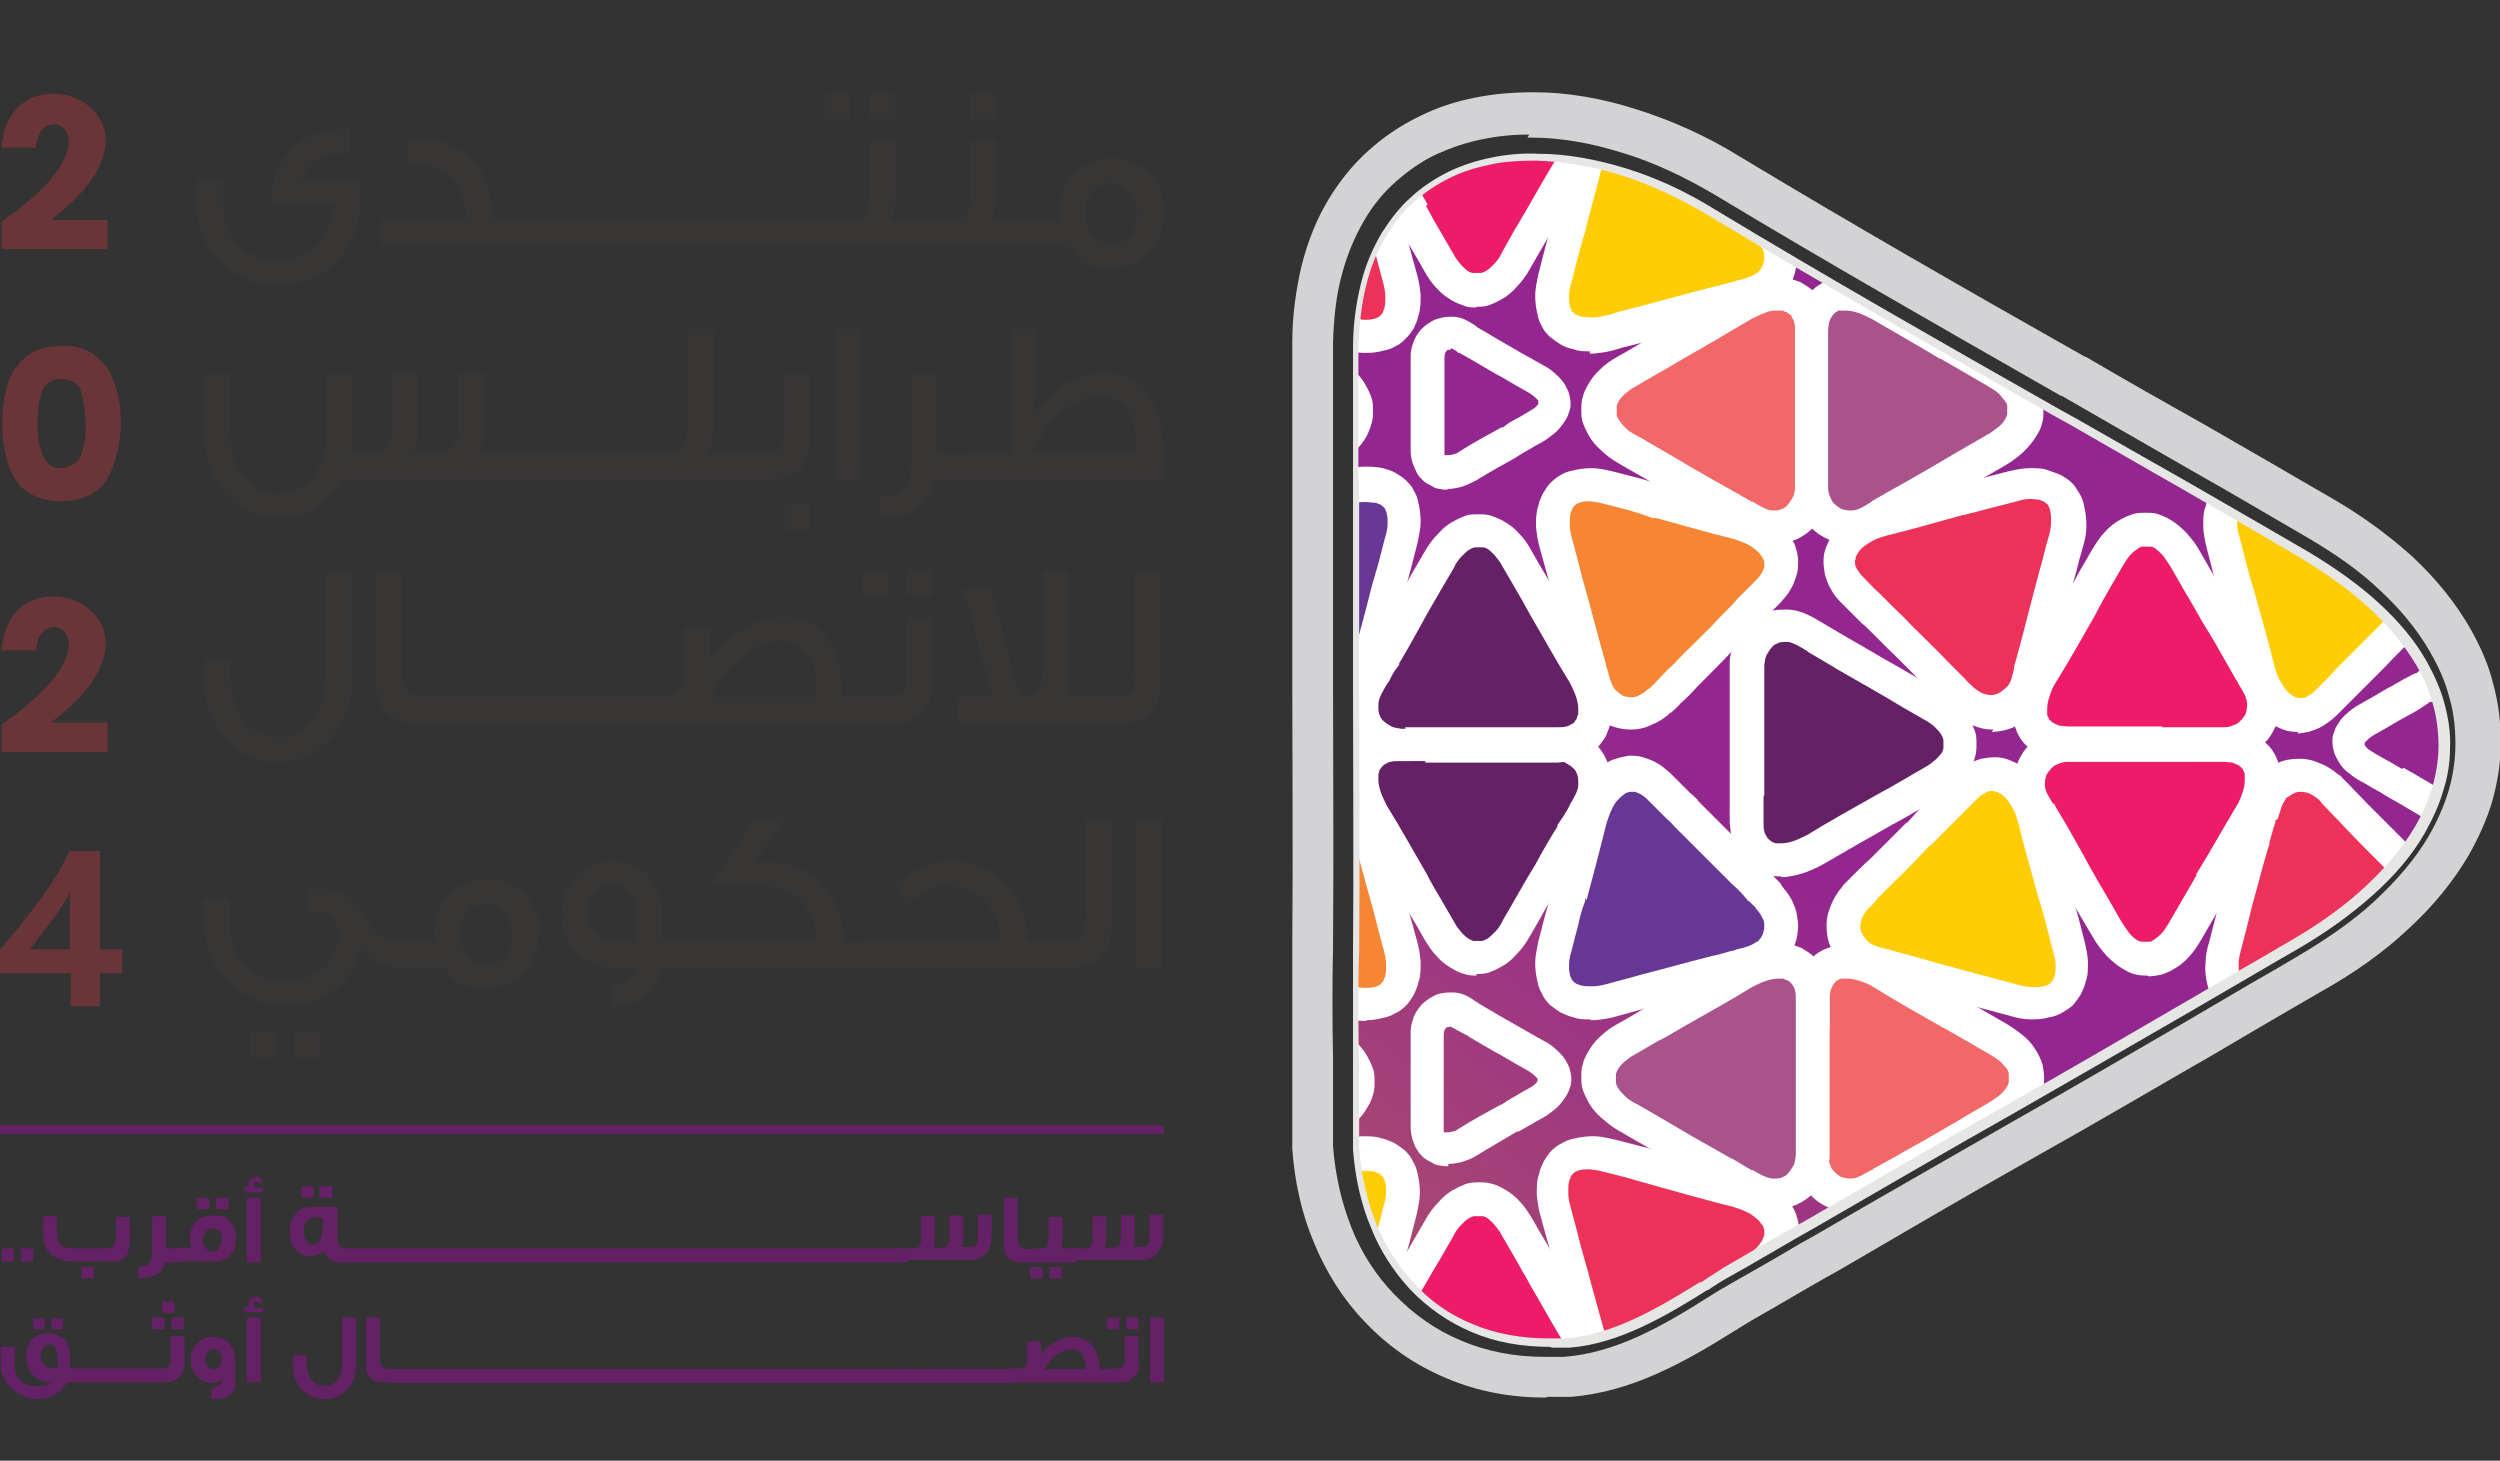 <?xml version="1.0" encoding="UTF-8"?>
<svg xmlns="http://www.w3.org/2000/svg" xmlns:xlink="http://www.w3.org/1999/xlink" version="1.1" viewBox="0 0 325.2 190">
  <rect x="0" y="0" width="325.2" height="190" fill="#333333" stroke="none"/>
  <defs>
    <style>
      .cls-1 {
        fill: none;
      }

      .cls-2 {
        fill: #ed325a;
      }

      .cls-3 {
        fill: url(#linear-gradient);
      }

      .cls-4 {
        fill: #f68633;
      }

      .cls-5 {
        fill: #642165;
      }

      .cls-6 {
        fill: #ed1b68;
      }

      .cls-7 {
        clip-path: url(#clippath-1);
      }

      .cls-8 {
        fill: #673795;
      }

      .cls-9 {
        fill: #fff;
      }

      .cls-10 {
        fill: #a9528b;
      }

      .cls-11 {
        fill: #ffcd05;
      }

      .cls-12 {
        fill: #e6e6e5;
      }

      .cls-13 {
        fill: #6a3538;
      }

      .cls-14 {
        fill: #f26767;
      }

      .cls-15 {
        fill: #383535;
      }

      .cls-16 {
        fill: #d3d3d5;
      }

      .cls-17 {
        clip-path: url(#clippath);
      }
    </style>
    <clipPath id="clippath">
      <path class="cls-1" d="M193.9,21c-1.9.4-3.7,1-5.4,1.8-1.8.8-3.4,1.9-4.8,3.2-1.4,1.3-2.6,2.8-3.7,4.5-1.2,1.9-2.1,4.2-2.7,6.7-.6,2.4-1,5.1-1,8.1,0,5.8,0,11.6,0,17.4h0c0,2.9,0,5.8,0,8.7,0,5.7,0,11.5,0,17.2v.3c0,11.7.1,23.4,0,35-.2,5.1-.1,10.3,0,15.5h0c0,2.5,0,5,0,7.4,0,.5,0,1,0,1.4,0,.5,0,.9,0,1.4.3,3.5,1,6.9,2.2,9.9,1.2,3,2.9,5.7,5,7.9,2.2,2.3,4.9,4.2,8,5.5,2.9,1.2,6.2,1.9,9.9,1.9s.8,0,1.2,0c.4,0,.8,0,1.2,0,6.5-.5,12.5-4.2,17.7-7.3h0c1.1-.7,2.1-1.3,3-1.8,3.4-2,6.8-3.9,10.2-5.9l.6-.3c8.6-5,17.2-10,25.9-14.9,8.1-4.6,15.8-9.1,23.6-13.6l7.2-4.2c2.5-1.4,4.6-2.7,6.2-3.6,3.8-2.2,7.1-4.6,9.8-7,2.8-2.5,5-5.2,6.6-7.9,1-1.8,1.8-3.5,2.4-5.4.5-1.8.8-3.6.8-5.5,0-1.9-.2-3.7-.7-5.5-.5-1.8-1.2-3.6-2.3-5.4-1.5-2.6-3.5-5-6.1-7.4-2.5-2.3-5.5-4.5-9.1-6.6-5.3-3.1-10.6-6.2-15.8-9.2-5.1-2.9-10.6-6-16-9.2h-.1c-15.4-8.8-30.7-17.5-45.2-26.3-3.7-2.2-7.6-4-11.4-5.2s-7.6-1.9-11.2-1.9h-.5c-1.9,0-3.8.2-5.5.5h0Z"/>
    </clipPath>
    <linearGradient id="linear-gradient" x1="5585.5" y1="2905.6" x2="5585.9" y2="2905.6" gradientTransform="translate(-4990809.2 -2596103.1) scale(893.5)" gradientUnits="userSpaceOnUse">
      <stop offset="0" stop-color="#ffcd05"/>
      <stop offset="1" stop-color="#93268f"/>
    </linearGradient>
    <clipPath id="clippath-1">
      <path class="cls-1" d="M193.9,21c-1.9.4-3.7,1-5.4,1.8-1.8.8-3.4,1.9-4.8,3.2-1.4,1.3-2.6,2.8-3.7,4.5-1.2,1.9-2.1,4.2-2.7,6.7-.6,2.4-1,5.1-1,8.1,0,5.8,0,11.6,0,17.4h0c0,2.9,0,5.8,0,8.7,0,5.7,0,11.5,0,17.2v.3c0,11.7.1,23.4,0,35-.2,5.1-.1,10.3,0,15.5h0c0,2.5,0,5,0,7.4,0,.5,0,1,0,1.4,0,.5,0,.9,0,1.4.3,3.5,1,6.9,2.2,9.9,1.2,3,2.9,5.7,5,7.9,2.2,2.3,4.9,4.2,8,5.5,2.9,1.2,6.2,1.9,9.9,1.9s.8,0,1.2,0c.4,0,.8,0,1.2,0,6.5-.5,12.5-4.2,17.7-7.3h0c1.1-.7,2.1-1.3,3-1.8,3.4-2,6.8-3.9,10.2-5.9l.6-.3c8.6-5,17.2-10,25.9-14.9,8.1-4.6,15.8-9.1,23.6-13.6l7.2-4.2c2.5-1.4,4.6-2.7,6.2-3.6,3.8-2.2,7.1-4.6,9.8-7,2.8-2.5,5-5.2,6.6-7.9,1-1.8,1.8-3.5,2.4-5.4.5-1.8.8-3.6.8-5.5,0-1.9-.2-3.7-.7-5.5-.5-1.8-1.2-3.6-2.3-5.4-1.5-2.6-3.5-5-6.1-7.4-2.5-2.3-5.5-4.5-9.1-6.6-5.3-3.1-10.6-6.2-15.8-9.2-5.1-2.9-10.6-6-16-9.2h-.1c-15.4-8.8-30.7-17.5-45.2-26.3-3.7-2.2-7.6-4-11.4-5.2s-7.6-1.9-11.2-1.9h-.5c-1.9,0-3.8.2-5.5.5h0Z"/>
    </clipPath>
  </defs>
  <!-- Generator: Adobe Illustrator 28.7.2, SVG Export Plug-In . SVG Version: 1.2.0 Build 154)  -->
  <g>
    <g id="Layer_1">
      <path class="cls-16" d="M201.1,181.8c-4.6,0-8.9-.8-12.9-2.5-4.1-1.7-7.7-4.2-10.7-7.4-2.8-2.9-5-6.4-6.6-10.3-1.6-3.8-2.5-7.9-2.8-12.2,0-.5,0-1.1,0-1.7,0-.5,0-1.1,0-1.7,0-1.8,0-3.6,0-5.4v-3.3c0-4.7,0-9.5,0-14.3.1-12.2,0-24.4,0-34.8v-.3c0-5.4,0-11.1,0-17.2s0-5.6,0-8.4v-.5c0-5.7,0-11.5,0-17.3,0-3.5.5-6.9,1.2-9.9.8-3.2,2-6.2,3.6-8.8,1.4-2.3,3.1-4.4,5.1-6.2,2-1.8,4.2-3.3,6.7-4.5,2.2-1.1,4.6-1.9,7.2-2.4,2.4-.5,5-.7,7.7-.7,4.3,0,8.9.8,13.5,2.3,4.4,1.4,8.9,3.4,13.1,6,14.6,8.8,29.6,17.4,45,26.1h.1c5.1,3,10.4,6,16.1,9.2,5.9,3.4,11.1,6.4,15.9,9.2,4,2.3,7.5,4.9,10.5,7.6,3.1,2.9,5.6,6,7.5,9.3,1.3,2.3,2.4,4.7,3,7.2.7,2.5,1,5.1,1,7.7,0,2.5-.4,5.1-1.1,7.6-.7,2.4-1.8,4.8-3.1,7.1-2,3.4-4.7,6.7-8,9.7-3.1,2.9-6.9,5.6-11.2,8-2.1,1.2-4.1,2.4-6.2,3.6l-8,4.7c-7.5,4.3-15.1,8.8-22.8,13.1-8.7,4.9-17.4,10-25.8,14.9l-1.8,1c-3,1.7-6,3.5-9,5.2-.9.5-1.8,1.1-2.8,1.7h0c-6.4,4-13.3,7.9-21.2,8.5-.4,0-.9,0-1.5,0-.5,0-1,0-1.5,0h0ZM198.9,17.5c-2.1,0-4.1.2-6,.6-2.1.4-4.1,1.1-5.9,1.9-2,.9-3.8,2.2-5.4,3.6s-3,3.1-4.1,5c-1.3,2.2-2.3,4.6-3,7.3-.7,2.6-1,5.5-1.1,8.7,0,5.7,0,11.5,0,17.2v.4h0c0,2.9,0,5.7,0,8.6,0,6.2,0,11.8,0,17.2v.3c0,10.4.1,22.7,0,34.9h0c-.1,4.7-.1,9.5,0,14.2v3.3c0,1.8,0,3.6,0,5.5s0,1,0,1.5c0,.5,0,1,0,1.4.3,3.8,1.1,7.3,2.4,10.6,1.3,3.3,3.2,6.2,5.5,8.6,2.5,2.6,5.4,4.7,8.8,6.1,3.3,1.4,6.9,2.1,10.8,2.1.4,0,.9,0,1.3,0,.4,0,.9,0,1.2,0,6.7-.5,12.7-3.9,18.7-7.7h0c1.1-.7,2.1-1.3,3-1.8,3-1.7,6-3.4,9-5.2l1.8-1c8.4-4.9,17.2-9.9,25.9-14.9,7.6-4.3,15.3-8.8,22.7-13.1l8-4.7c2.1-1.2,4.2-2.4,6.2-3.6,3.9-2.3,7.4-4.7,10.2-7.3,2.9-2.7,5.3-5.5,7-8.4,1.1-1.9,2-3.9,2.6-5.9.6-2,.9-4.1.9-6.1,0-2.1-.2-4.1-.8-6.1-.5-2-1.4-4-2.5-5.9-1.6-2.8-3.8-5.5-6.5-8-2.6-2.5-5.9-4.8-9.5-6.9-4.8-2.8-9.9-5.8-15.9-9.2-5.7-3.3-11-6.3-16-9.2h-.1c-15.4-8.8-30.5-17.4-45.1-26.2-3.9-2.3-7.9-4.2-11.9-5.4-4.1-1.3-8.1-2-11.9-2h-.5,0Z"/>
      <g class="cls-17">
        <rect class="cls-3" x="142.3" y="-6.8" width="209.5" height="208.7" transform="translate(7.9 213) rotate(-47.3)"/>
      </g>
      <g class="cls-7">
        <g>
          <path class="cls-14" d="M235.7,145.5c0-2.3,0-4.6,0-6.9h0c0-1.2,0-2.3,0-3.4v-1.7h0c0-1.1,0-2.3,0-3.4,0-.6,0-1.1.2-1.6.1-.5.3-.9.5-1.3.2-.3.5-.6.7-.9.3-.3.6-.5,1-.6.3-.2.7-.3,1-.4.4,0,.8-.1,1.2-.1.7,0,1.5.1,2.2.4s1.5.6,2.2,1c2.9,1.7,5.9,3.4,8.9,5.2h0c1.1.6,2.2,1.2,3.2,1.8,1,.6,2.1,1.2,3.1,1.8.7.4,1.3.9,1.8,1.3.5.5.9,1,1.2,1.5.2.4.4.7.5,1.1s.1.7.1,1.1c0,.4,0,.7-.2,1.1s-.3.7-.5,1.1c-.3.5-.8,1.1-1.3,1.6-.5.5-1.2.9-1.9,1.4-.3.2-.8.4-1.2.7l-1.4.8c-1.5.9-3,1.8-4.6,2.7-1.7,1-3.4,1.9-5.1,2.9h-.1c-.7.5-1.3.8-2,1.2-.2.1-.4.2-.6.4h0c-1,.6-2.2,1.4-3.5,1.4,0,0-.1,0-.2,0h-.2c-.7,0-1.4-.1-2-.4-.6-.2-1.1-.6-1.6-1.1-.4-.4-.8-1-1-1.6s-.4-1.2-.4-1.9c0,0,0-.2,0-.3v-1.7h0c0-1,0-2.1,0-3.1"/>
          <path class="cls-9" d="M240.7,157.6c-1,0-1.9-.2-2.8-.5-.9-.4-1.7-.9-2.3-1.6-.6-.6-1.1-1.4-1.4-2.2-.3-.8-.5-1.7-.6-2.6,0-.1,0-.2,0-.4v-1.8h0c0-1.1,0-2.1,0-3.1,0-2.3,0-4.7,0-6.8v-4.3h-.1c0-.1.1-1.1.1-1.1,0-1.1,0-2.2,0-3.3,0-.8.1-1.4.3-2.1.2-.7.4-1.3.8-1.9.3-.5.7-1,1.1-1.4.4-.4.9-.7,1.5-1,.5-.2,1-.4,1.6-.5.5-.1,1.1-.1,1.6-.1.9,0,1.9.2,2.8.5.9.3,1.8.7,2.7,1.2,2.8,1.7,5.9,3.5,8.9,5.1l.4.2c1,.6,1.9,1.1,2.8,1.6,1,.6,2.1,1.2,3.1,1.8.8.5,1.5,1,2.2,1.6.7.6,1.2,1.3,1.6,2,.3.5.5,1,.7,1.6.1.6.2,1.1.2,1.7,0,.6,0,1.1-.2,1.7-.1.5-.4,1-.7,1.5-.4.7-1,1.4-1.7,2.1-.7.6-1.4,1.2-2.3,1.7l-2.6,1.5c-1.6.9-3.1,1.8-4.7,2.7-1.7,1-3.4,1.9-5,2.9l-2.2,1.2c-.1,0-.3.2-.5.3h0c-1.1.7-2.7,1.7-4.5,1.8,0,0-.2,0-.2,0h-.4ZM237.8,133.6v5c0,2.1,0,4.5,0,6.9h0c0,1,0,2,0,2.9h0v1.9c0,.5.1.9.3,1.3.1.4.3.6.6.9s.5.4.8.6c.3.1.7.2,1.1.2h.3c.7,0,1.6-.6,2.5-1.1h.1c.2-.2.4-.3.6-.4l2.2-1.2c1.7-1,3.4-1.9,5.1-2.9,1.5-.9,3-1.7,4.6-2.7l2.6-1.5c.6-.4,1.1-.7,1.6-1.1.4-.4.7-.7.9-1.1.1-.2.2-.4.2-.6,0-.2,0-.3,0-.5s0-.3,0-.5c0-.2-.1-.4-.2-.6-.2-.3-.5-.6-.8-.9-.4-.4-.9-.7-1.4-1-1-.6-2.1-1.2-3.1-1.8-.9-.5-1.9-1.1-2.8-1.6l-.4-.2c-3-1.7-6-3.4-8.9-5.2-.6-.4-1.2-.6-1.8-.8-.6-.2-1.1-.3-1.6-.3-.3,0-.5,0-.7,0-.2,0-.4.1-.5.2-.2,0-.3.2-.4.3-.1.1-.2.2-.3.4-.1.2-.2.4-.3.7,0,.3-.1.7-.1,1.1,0,.9,0,1.7,0,2.6v.9h0Z"/>
          <path class="cls-4" d="M252.1,174.7c-1.6-1.6-3.2-3.3-4.9-4.9h0c-.8-.8-1.6-1.6-2.4-2.4-.4-.4-.8-.8-1.2-1.2h0c-.8-.8-1.6-1.6-2.4-2.4-.4-.4-.7-.9-1-1.3-.3-.4-.5-.9-.5-1.3,0-.4-.1-.8-.1-1.1,0-.4,0-.8.2-1.1.1-.3.3-.7.5-1,.2-.3.5-.6.8-.9.5-.5,1.1-.9,1.8-1.3.7-.4,1.5-.7,2.3-.9,3.2-.8,6.6-1.7,9.9-2.6h0c1.2-.3,2.4-.7,3.5-1,1.1-.3,2.3-.6,3.5-.9.8-.2,1.5-.3,2.2-.3.7,0,1.3,0,1.9.2.4.1.7.2,1.1.4s.6.4.9.7c.2.3.5.6.6.9s.3.7.4,1.1c.2.6.2,1.3.2,2,0,.7-.2,1.5-.4,2.4-.1.4-.2.8-.4,1.4l-.4,1.6c-.5,1.7-.9,3.4-1.4,5.2-.5,1.9-1,3.8-1.5,5.7h0c-.2.9-.4,1.6-.6,2.4,0,.2-.1.4-.2.7h0c-.3,1.2-.6,2.5-1.4,3.5,0,0-.1.1-.1.2s-.1.1-.2.2c-.5.5-1.1.9-1.6,1.1-.6.2-1.2.4-1.9.3-.6,0-1.2-.2-1.8-.4s-1.2-.6-1.7-1.1c0,0-.1-.1-.2-.2,0,0-.1-.1-.2-.2-.3-.3-.7-.7-1-1h0c-.7-.7-1.5-1.4-2.1-2.2"/>
          <path class="cls-9" d="M259.3,181.9h-.2c-.9,0-1.7-.2-2.6-.6-.8-.3-1.6-.8-2.3-1.4,0,0-.2-.1-.3-.2,0,0-.2-.2-.3-.2-.3-.3-.7-.7-1-1h0c-.7-.7-1.5-1.5-2.2-2.2-1.6-1.6-3.2-3.2-4.8-4.8l-.3-.3c-.7-.7-1.5-1.4-2.2-2.2-.4-.4-.7-.7-1-1h0l-.2-.2c-.8-.8-1.6-1.6-2.4-2.4-.5-.5-1-1.1-1.3-1.7-.4-.6-.6-1.3-.8-1.9-.1-.6-.2-1.2-.2-1.8,0-.6.1-1.2.3-1.7.2-.5.4-1,.7-1.5.3-.4.6-.9,1.1-1.3.7-.6,1.5-1.2,2.3-1.7.9-.4,1.8-.8,2.8-1,3.2-.8,6.6-1.7,9.9-2.6l.7-.2c1-.3,1.9-.5,2.8-.8,1.2-.3,2.3-.6,3.5-.9.9-.2,1.8-.4,2.7-.4.9,0,1.8,0,2.5.3.6.1,1.1.4,1.6.6.5.3,1,.6,1.4,1,.4.4.7.9,1,1.4.3.5.5,1,.6,1.6.2.8.3,1.7.3,2.7,0,.9-.2,1.8-.5,2.8-.1.4-.2.8-.4,1.4l-.4,1.6c-.4,1.6-.9,3.4-1.4,5.2-.5,1.9-1,3.8-1.5,5.6l-.6,2.4c0,.2-.1.4-.1.6h0c-.3,1.4-.7,3.1-1.9,4.4,0,0-.1.1-.2.2,0,0-.1.1-.2.2-.7.7-1.5,1.2-2.4,1.6-.8.3-1.7.5-2.6.5h0ZM244.7,164.3l.4.4c.4.4.8.8,1.2,1.2.7.7,1.4,1.4,2.2,2.1l.3.3c1.6,1.6,3.2,3.2,4.8,4.8h0c.6.7,1.4,1.4,2.1,2.1h0c.3.4.7.7,1,1,0,0,0,0,.1.1h0s0,0,.1.1c.4.3.8.6,1.1.7.4.1.7.2,1,.2.3,0,.7,0,1-.2.3-.1.6-.4,1-.7,0,0,0,0,.1-.1,0,0,0,0,0-.1.5-.6.8-1.6,1-2.6h0c0-.3.1-.5.2-.7l.6-2.4c.5-1.8,1-3.8,1.5-5.6.5-1.8,1-3.6,1.4-5.1l.4-1.6c.1-.5.3-1,.4-1.4.2-.7.3-1.3.3-1.9,0-.5,0-1-.1-1.4,0-.2-.1-.4-.2-.6,0-.2-.2-.3-.3-.4-.1-.1-.2-.2-.4-.3-.2,0-.4-.2-.5-.2-.4-.1-.8-.1-1.2-.1-.5,0-1.1.1-1.7.3-1.2.3-2.3.6-3.5.9-.9.2-1.8.5-2.8.8l-.8.2c-3.3.9-6.7,1.8-10,2.6-.7.2-1.3.4-1.8.7-.5.3-1,.6-1.3.9-.2.2-.4.4-.5.6-.1.2-.2.3-.3.5s0,.3-.1.5c0,.2,0,.3,0,.5,0,.2.2.5.3.7.2.3.4.6.7.9.7.7,1.4,1.4,2,2h0Z"/>
          <path class="cls-5" d="M284.3,183.7c-2.3,0-4.6,0-6.9,0h0c-1.1,0-2.3,0-3.4,0h-1.7c-1.1,0-2.3,0-3.4,0-.6,0-1.1,0-1.6-.2-.5-.1-.9-.3-1.3-.5-.3-.2-.6-.4-.9-.7-.3-.3-.5-.6-.6-.9-.2-.3-.3-.7-.3-1.1,0-.4-.1-.8-.1-1.2,0-.7.1-1.5.4-2.2s.6-1.5,1-2.2c1.7-2.9,3.4-5.9,5.2-8.9h0c.6-1.1,1.2-2.2,1.8-3.2.6-1,1.2-2.1,1.8-3.1.4-.7.9-1.3,1.3-1.8.5-.5,1-.9,1.5-1.2.4-.2.7-.4,1.1-.4.4-.1.7-.1,1.1-.1.4,0,.7,0,1.1.2s.7.3,1.1.5c.5.3,1.1.8,1.6,1.3.5.5,1,1.2,1.4,1.9.2.3.4.8.7,1.2l.8,1.4c.9,1.5,1.8,3.1,2.7,4.6,1,1.7,2,3.4,2.9,5.1h0c.4.8.8,1.4,1.2,2.1.1.2.2.4.4.6h0c.6,1,1.4,2.2,1.5,3.5,0,0,0,.1,0,.2v.2c0,.7-.1,1.4-.4,2-.2.6-.6,1.1-1.1,1.6-.4.4-1,.8-1.6,1s-1.2.4-1.9.4c0,0-.2,0-.3,0h-1.7c-1,0-2,0-3,0"/>
          <path class="cls-9" d="M286,185.9c-.6,0-1.2,0-1.7,0-2.2,0-4.5,0-6.7,0h-.2c-1.1,0-2.2,0-3.4,0h-1.7c-1.1,0-2.3,0-3.5,0-.7,0-1.5-.1-2.1-.3-.7-.2-1.3-.4-1.9-.8-.5-.3-1-.7-1.4-1.1-.4-.4-.7-.9-1-1.5-.2-.5-.4-1-.5-1.6-.1-.5-.1-1.1-.1-1.6,0-.9.2-1.9.5-2.8.3-.9.7-1.8,1.2-2.7,1.7-2.8,3.4-5.8,5.1-8.8h0c.6-1.2,1.2-2.3,1.8-3.3.6-1,1.2-2.1,1.8-3.1.5-.8,1-1.6,1.6-2.2.6-.7,1.3-1.2,2-1.6.5-.3,1-.5,1.6-.7.5-.1,1.1-.2,1.7-.2s1.1,0,1.7.2c.5.1,1,.4,1.5.7.7.4,1.4,1,2.1,1.7.6.7,1.2,1.4,1.7,2.3.2.3.4.7.7,1.2l.8,1.4c.9,1.5,1.8,3.1,2.7,4.7,1,1.7,2,3.4,2.9,5.1h0c.4.8.8,1.4,1.2,2.1,0,.1.2.3.3.5h0c.7,1.2,1.6,2.7,1.8,4.5,0,0,0,.2,0,.3v.3c0,1-.2,1.9-.5,2.8-.4.9-.9,1.7-1.6,2.3-.6.6-1.4,1.1-2.2,1.4-.8.3-1.7.5-2.6.6-.1,0-.2,0-.4,0h-3.2ZM281.2,181.6c1.1,0,2.1,0,3.2,0h0c1,0,2,0,2.9,0h1.7c0,0,.1,0,.2,0,.5,0,.9-.1,1.3-.3.4-.1.6-.3.9-.6.2-.2.4-.5.6-.8.1-.3.2-.7.2-1.1h0v-.2h0c0-.9-.6-1.8-1.1-2.6h0c-.1-.3-.2-.5-.3-.7-.4-.7-.8-1.3-1.1-2h0c-1-1.8-2-3.5-3-5.3-.9-1.6-1.8-3.1-2.7-4.6l-.8-1.4c-.3-.5-.5-.9-.7-1.2-.4-.6-.7-1.1-1.1-1.6-.4-.4-.7-.7-1-.9-.2-.1-.4-.2-.6-.2-.2,0-.3,0-.5,0-.1,0-.3,0-.5,0-.2,0-.4.1-.5.2-.3.2-.6.4-1,.8-.4.4-.7.9-1,1.4-.6,1-1.2,2.1-1.8,3.1-.6,1-1.2,2.1-1.8,3.1h0c-1.7,3.1-3.4,6.2-5.1,9-.4.6-.6,1.2-.8,1.8-.2.6-.3,1.1-.3,1.6,0,.3,0,.5,0,.7,0,.2.1.4.2.6s.2.3.3.4c.1.1.2.2.4.3.2.1.5.2.7.3.3,0,.7.1,1.1.1.8,0,1.6,0,2.4,0h1c.6,0,1.1,0,1.7,0,1.1,0,2.2,0,3.4,0h.2c1.2,0,2.4,0,3.6,0h0Z"/>
          <path class="cls-8" d="M313.5,167.4c-1.6,1.6-3.3,3.2-4.9,4.9h0c-.8.8-1.6,1.6-2.4,2.4-.4.4-.8.8-1.2,1.2h0c-.8.8-1.6,1.6-2.4,2.4-.4.4-.9.7-1.3,1-.4.3-.9.4-1.3.6-.4.1-.8.1-1.1.1-.4,0-.8-.1-1.1-.2-.3-.1-.7-.3-1-.5-.3-.2-.6-.5-.9-.8-.5-.5-.9-1.1-1.3-1.8s-.7-1.5-.9-2.3c-.8-3.2-1.7-6.6-2.6-9.9h0c-.3-1.2-.7-2.4-1-3.5-.3-1.1-.6-2.3-.9-3.5-.2-.8-.3-1.5-.3-2.2,0-.7,0-1.3.2-1.9.1-.4.2-.7.4-1.1.2-.3.4-.6.7-.9.3-.2.5-.5.9-.6.3-.2.7-.3,1.1-.4.6-.2,1.3-.2,2-.2.7,0,1.5.2,2.4.4.4,0,.8.2,1.4.4l1.6.4c1.7.4,3.4.9,5.2,1.4,1.9.5,3.8,1,5.7,1.5h.1c.7.2,1.5.4,2.2.6.2,0,.4.1.7.2h0c1.1.3,2.5.6,3.5,1.4,0,0,.1.1.2.1,0,0,.1.1.2.2.5.5.9,1.1,1.1,1.6.2.6.4,1.2.3,1.9,0,.6-.2,1.2-.4,1.8s-.6,1.2-1.1,1.7c0,0-.1.1-.2.2,0,0-.1.1-.2.2-.3.3-.7.7-1,1h0c-.7.7-1.4,1.5-2.2,2.2"/>
          <path class="cls-9" d="M299,182.1h-.3c-.6,0-1.2-.1-1.7-.3-.5-.2-1-.4-1.5-.7-.5-.3-.9-.6-1.3-1.1-.6-.7-1.2-1.4-1.7-2.3-.5-.9-.8-1.8-1-2.8-.8-3.2-1.7-6.6-2.6-9.9v-.3c-.4-1.1-.7-2.2-1-3.2-.3-1.2-.6-2.3-.9-3.5-.2-.9-.4-1.8-.4-2.7,0-.9,0-1.8.3-2.5.1-.6.4-1.1.6-1.6.3-.5.6-.9,1-1.3.4-.4.9-.7,1.4-1,.5-.3,1-.5,1.6-.6.8-.2,1.7-.3,2.7-.2.9,0,1.8.2,2.8.5l3,.8c1.7.4,3.4.9,5.2,1.4,1.9.5,3.7,1,5.6,1.5l2.5.7c.2,0,.4,0,.6.1h.1c1.3.3,3,.8,4.3,1.9,0,0,.2.1.2.2,0,0,.1.1.2.2.7.7,1.2,1.5,1.6,2.3.4.9.5,1.8.5,2.8,0,.9-.2,1.7-.6,2.6-.3.8-.8,1.6-1.4,2.3,0,0-.1.2-.2.2,0,.1-.2.2-.3.3-.3.3-.6.6-1,1h0c-.7.7-1.4,1.5-2.2,2.2-1.6,1.6-3.3,3.2-4.8,4.8l-.4.4c-.7.7-1.4,1.4-2.1,2.1s-.4.4-.6.6h0c0,0-.7.7-.7.7-.8.8-1.6,1.6-2.4,2.4-.5.5-1.1,1-1.7,1.3-.6.4-1.3.6-1.9.8-.5.1-1,.2-1.5.2h0ZM293.7,152.3c-.4,0-.8,0-1.1.1-.2,0-.4.1-.6.2-.1,0-.3.2-.4.3-.1.1-.2.2-.3.4,0,.2-.2.4-.2.6-.1.4-.1.8-.1,1.2,0,.5.1,1.1.3,1.7.3,1.2.6,2.3.9,3.5.3,1,.6,2.1.9,3.2v.3c1,3.3,1.9,6.7,2.7,10,.2.7.4,1.3.7,1.8.3.5.6,1,.9,1.3.2.2.4.4.6.5.2.1.3.2.5.3s.3,0,.5.1c.2,0,.3,0,.5,0,.2,0,.5-.2.7-.3.3-.2.6-.4.9-.7.6-.6,1.2-1.2,1.8-1.8l.7-.7c.4-.4.7-.7,1.1-1.1.7-.7,1.4-1.4,2.1-2.1l.4-.4c1.6-1.6,3.3-3.3,4.9-4.9h0c.7-.7,1.4-1.4,2.1-2.1h0c.3-.4.7-.7,1-1h.1c0-.2,0-.2.1-.3.3-.3.5-.7.7-1.1.1-.4.2-.7.2-1,0-.3,0-.7-.2-1-.1-.3-.4-.6-.6-.9,0,0,0,0-.1-.1,0,0,0,0-.1-.1-.5-.5-1.6-.7-2.6-1h0c-.2,0-.5-.1-.7-.2l-2.5-.7c-1.8-.5-3.7-1-5.6-1.5-1.8-.5-3.5-.9-5.2-1.4l-3-.8c-.7-.2-1.3-.3-1.9-.3h-.3Z"/>
          <path class="cls-10" d="M322.6,135.1c0,2.3,0,4.6,0,6.9h0c0,1.2,0,2.3,0,3.4v1.7h0c0,1.1,0,2.3,0,3.4,0,.6,0,1.1-.2,1.6-.1.5-.3.9-.5,1.3-.2.3-.5.6-.7.9-.3.3-.6.5-1,.6-.3.2-.7.3-1,.4-.4,0-.8.1-1.2.1-.7,0-1.5-.1-2.2-.4s-1.5-.6-2.2-1c-2.9-1.7-5.9-3.4-8.9-5.2h0c-1.1-.6-2.2-1.2-3.2-1.8-1-.6-2.1-1.2-3.1-1.8-.7-.4-1.3-.9-1.8-1.3-.5-.5-.9-1-1.2-1.5-.2-.4-.4-.7-.5-1.1s-.1-.7-.1-1.1c0-.4,0-.7.2-1.1s.3-.7.5-1.1c.3-.5.8-1.1,1.3-1.6.5-.5,1.2-.9,1.9-1.4.3-.2.8-.4,1.2-.7l1.4-.8c1.5-.9,3-1.8,4.6-2.7,1.7-1,3.4-1.9,5.1-2.9h.1c.7-.5,1.3-.8,2-1.2.2-.1.4-.2.6-.4h0c1-.6,2.2-1.4,3.5-1.4,0,0,.1,0,.2,0h.2c.7,0,1.4.1,2,.4.6.2,1.1.6,1.6,1.1.4.4.8,1,1,1.6s.4,1.2.4,1.9c0,0,0,.2,0,.3v1.7h0c0,1,0,2.1,0,3.1"/>
          <path class="cls-9" d="M318,157.7h-.1c-.9,0-1.9-.2-2.8-.5-.9-.3-1.8-.7-2.7-1.2-2.8-1.7-5.9-3.5-8.9-5.1h0c-1.1-.7-2.1-1.2-3.1-1.8-1-.6-2.1-1.2-3.1-1.8-.8-.5-1.6-1-2.2-1.6-.7-.6-1.2-1.3-1.6-2-.3-.5-.5-1-.7-1.6-.1-.6-.2-1.1-.2-1.7,0-.6,0-1.1.2-1.7.1-.5.4-1,.7-1.5.4-.7,1-1.4,1.7-2.1.6-.6,1.4-1.2,2.3-1.7l2.8-1.6c1.5-.9,2.9-1.7,4.5-2.6,1.7-1,3.5-2,5.1-2.9l2.1-1.2c.2-.1.3-.2.5-.3h0c1.1-.7,2.7-1.7,4.5-1.8.1,0,.2,0,.3,0h.3c1,0,1.9.2,2.8.5.9.4,1.7.9,2.3,1.6.6.6,1.1,1.4,1.4,2.2.3.8.5,1.7.6,2.6,0,0,0,.2,0,.4v1.8c0,1,0,2.1,0,3.1,0,2.2,0,4.5,0,6.7v.2c0,1.1,0,2.2,0,3.4v.9h.1c0,.1,0,.9,0,.9,0,1.2,0,2.3,0,3.4,0,.8-.1,1.5-.3,2.1-.2.7-.4,1.3-.8,1.9-.3.5-.7,1-1.1,1.4-.4.4-.9.7-1.5,1-.5.2-1,.4-1.6.5-.5.1-1,.1-1.5.1h0ZM314.8,128.4h0c-.2.2-.4.3-.6.4l-2.1,1.2c-1.6.9-3.4,1.9-5.1,2.9-1.5.9-3,1.7-4.4,2.6l-2.9,1.6c-.6.4-1.1.7-1.6,1.1-.4.4-.7.7-.9,1.1-.1.2-.2.4-.2.6,0,.2,0,.3,0,.5s0,.3,0,.5c0,.2.1.4.2.6.2.3.5.6.8,1,.4.4.9.7,1.4,1,1,.6,2.1,1.2,3.1,1.8,1,.6,2,1.2,3.1,1.8h0c3,1.8,6.1,3.5,9,5.2.6.4,1.2.6,1.8.8.6.2,1.1.3,1.6.3.3,0,.5,0,.7,0,.2,0,.4-.1.5-.2.2,0,.3-.2.4-.3.1-.1.2-.2.3-.4.1-.2.2-.4.3-.7,0-.3.1-.7.1-1.1,0-1.1,0-2.2,0-3.4v-1.7c0-1.1,0-2.2,0-3.4v-.2c0-2.2,0-4.5,0-6.8h0c0-1,0-2,0-3v-1.7h0c0-.6-.1-1.1-.3-1.4-.1-.4-.3-.6-.6-.9s-.5-.4-.8-.6c-.3-.1-.7-.2-1.1-.2h-.3c-.7,0-1.6.6-2.5,1.1h0Z"/>
          <path class="cls-2" d="M306.2,105.9c1.6,1.6,3.2,3.3,4.9,4.9h0c.8.8,1.6,1.6,2.4,2.4.4.4.8.8,1.2,1.2h0c.8.8,1.6,1.6,2.4,2.4.4.4.7.9,1,1.3.3.4.5.9.5,1.3,0,.4.1.8.1,1.1,0,.4,0,.8-.2,1.1-.1.3-.3.7-.5,1s-.5.6-.8.9c-.5.5-1.1.9-1.8,1.3-.7.4-1.5.7-2.3.9-3.2.8-6.6,1.7-9.9,2.6h0c-1.2.3-2.4.7-3.5,1-1.1.3-2.3.6-3.5.9-.8.2-1.5.3-2.2.3-.7,0-1.3,0-1.9-.2-.4-.1-.7-.2-1.1-.4s-.6-.4-.9-.7c-.2-.3-.5-.6-.6-.9s-.3-.7-.4-1.1c-.2-.6-.2-1.3-.2-2,0-.7.2-1.5.4-2.4,0-.4.2-.8.4-1.4l.4-1.6c.5-1.7.9-3.4,1.4-5.2.5-1.9,1-3.8,1.5-5.7h0c.2-.9.4-1.6.6-2.4,0-.2.1-.4.2-.7h0c.3-1.2.6-2.5,1.4-3.5,0,0,.1-.1.1-.2s.1-.1.2-.2c.5-.5,1.1-.9,1.6-1.1.6-.2,1.2-.4,1.9-.3.6,0,1.2.2,1.8.4s1.2.6,1.7,1.1c0,0,.1.1.2.2,0,0,.1.1.2.2.3.3.7.7,1,1h0c.7.7,1.5,1.4,2.1,2.2"/>
          <path class="cls-9" d="M293.7,132.8c-.8,0-1.5,0-2.1-.3-.6-.1-1.1-.4-1.6-.6-.5-.3-1-.6-1.3-1-.4-.4-.7-.9-1-1.4-.3-.5-.5-1-.6-1.6-.2-.8-.3-1.7-.2-2.7,0-.9.2-1.8.5-2.8l.8-3.1c.4-1.6.9-3.3,1.4-5,.5-1.9,1-3.8,1.5-5.7v-.2c.3-.7.4-1.4.6-2.1,0-.2,0-.4.1-.6h0c.3-1.4.7-3.1,1.9-4.5,0,0,.1-.2.2-.2,0,0,.1-.2.2-.2.7-.7,1.5-1.2,2.3-1.6.9-.4,1.8-.5,2.8-.5.9,0,1.7.2,2.6.6.8.3,1.6.8,2.3,1.4,0,0,.2.1.3.2.1,0,.2.2.3.3.3.3.6.6,1,1h0c.7.8,1.5,1.5,2.1,2.2,1.6,1.6,3.2,3.2,4.8,4.8l.2.2c.8.8,1.5,1.5,2.3,2.2s.4.4.6.6h.3l.5.8c.8.8,1.5,1.5,2.3,2.3.5.5,1,1.1,1.3,1.7.4.6.6,1.3.8,1.9.1.6.2,1.2.2,1.8s-.1,1.2-.3,1.7c-.2.5-.4,1-.7,1.5-.3.4-.6.9-1.1,1.3-.7.6-1.5,1.2-2.3,1.7-.9.4-1.8.8-2.8,1.1-3.2.8-6.5,1.7-9.8,2.6h-.1c-1.2.4-2.4.7-3.5,1-1.2.3-2.3.6-3.5.9-.9.2-1.8.4-2.7.4h-.4ZM296,106.7h0c0,.3-.1.6-.2.8-.2.7-.4,1.4-.6,2.1v.2c-.6,1.9-1.1,3.8-1.6,5.7-.5,1.7-.9,3.3-1.3,5l-.8,3.1c-.2.7-.3,1.3-.3,1.9,0,.5,0,1,.1,1.4,0,.2.1.4.2.6,0,.1.2.3.3.4.1.1.2.2.4.3.2,0,.4.2.5.2.4.1.8.1,1.2.1.5,0,1.1-.1,1.7-.3,1.2-.3,2.3-.6,3.5-.9,1.1-.3,2.3-.6,3.5-1h.1c3.3-.9,6.7-1.9,9.9-2.7.7-.2,1.3-.4,1.8-.7.5-.3,1-.6,1.3-.9.2-.2.4-.4.5-.6.1-.2.2-.3.3-.5s0-.3.1-.5c0-.2,0-.3,0-.5,0-.2-.2-.5-.3-.7-.2-.3-.4-.6-.7-.9-.8-.8-1.6-1.6-2.3-2.3l-.3-.3c-.3-.3-.7-.6-1-1-.8-.8-1.5-1.5-2.2-2.2l-.2-.2c-1.6-1.6-3.2-3.2-4.8-4.9h0c-.6-.7-1.4-1.4-2-2.1h0c-.4-.4-.7-.7-1-1.1,0,0-.1-.1-.2-.2,0,0,0,0-.1-.1-.4-.3-.7-.5-1.1-.7-.4-.1-.7-.2-1-.2-.3,0-.7,0-1,.2-.3.1-.6.4-1,.6,0,0,0,0-.1.1,0,0,0,0,0,.1-.5.6-.7,1.6-1,2.5h0Z"/>
          <path class="cls-6" d="M274,96.9c2.3,0,4.6,0,6.9,0h0c1.1,0,2.3,0,3.4,0h1.7c1.1,0,2.3,0,3.4,0,.6,0,1.1,0,1.6.2.5.1.9.3,1.3.5.3.2.6.4.9.7.3.3.5.6.6.9.2.3.3.7.4,1.1,0,.4.1.8.1,1.2,0,.7-.1,1.5-.4,2.2s-.6,1.5-1,2.2c-1.7,2.9-3.4,5.9-5.2,8.9h0c-.6,1.1-1.2,2.2-1.8,3.2-.6,1-1.2,2.1-1.8,3.1-.4.7-.9,1.3-1.3,1.8-.5.5-1,.9-1.5,1.2-.4.2-.7.4-1.1.4-.4.1-.7.1-1.1.1-.4,0-.7,0-1.1-.2s-.7-.3-1.1-.5c-.5-.3-1.1-.8-1.6-1.3-.5-.5-1-1.2-1.4-1.9-.2-.3-.4-.8-.7-1.2l-.8-1.4c-.9-1.5-1.8-3.1-2.7-4.6-1-1.7-2-3.4-2.9-5.1h0c-.4-.8-.8-1.4-1.2-2.1-.1-.2-.2-.4-.4-.6h0c-.6-1-1.4-2.2-1.4-3.5,0,0,0-.1,0-.2v-.2c0-.7.1-1.4.4-2,.2-.6.6-1.1,1.1-1.6.4-.4,1-.8,1.6-1s1.2-.4,2-.4c0,0,.2,0,.3,0h1.7c1,0,2,0,3,0"/>
          <path class="cls-9" d="M279.3,126.9h0c-.5,0-1.1,0-1.7-.2-.5-.1-1-.4-1.5-.7-.7-.4-1.4-1-2.1-1.7-.6-.7-1.2-1.4-1.7-2.3l-1.6-2.7c-.9-1.5-1.7-3-2.6-4.6-1-1.7-2-3.4-2.9-5.1h0c-.4-.8-.8-1.4-1.2-2.1,0-.1-.2-.3-.2-.4h0c-.7-1.3-1.6-2.8-1.8-4.6,0-.1,0-.2,0-.3v-.3c0-1,.2-1.9.5-2.8.4-.9.9-1.7,1.6-2.3.6-.6,1.4-1.1,2.2-1.4.8-.3,1.7-.5,2.6-.6.1,0,.2,0,.4,0h1.8c1,0,2.1,0,3.1,0,2.2,0,4.5,0,6.7,0h.8c.9,0,1.9,0,2.8,0h1.1c0,0,.7,0,.7,0,1.1,0,2.2,0,3.4,0,.7,0,1.5.1,2.1.3.7.2,1.3.4,1.9.8.5.3,1,.7,1.4,1.1.4.4.7.9,1,1.5.2.5.4,1,.5,1.6.1.5.1,1.1.1,1.6,0,.9-.2,1.9-.5,2.8-.3.9-.7,1.8-1.2,2.7-1.7,2.8-3.4,5.8-5.1,8.7h0c-.6,1.2-1.2,2.3-1.8,3.3-.6,1-1.2,2.1-1.8,3.1-.5.8-1,1.6-1.6,2.2-.6.7-1.3,1.2-2,1.6-.5.3-1,.5-1.6.7-.5.1-1.1.2-1.6.2h0ZM267.2,104.5h0c.1.3.3.6.4.8.4.7.8,1.3,1.2,2h0c1,1.8,2,3.5,2.9,5.2.9,1.6,1.7,3,2.6,4.5l1.6,2.8c.4.6.7,1.1,1.1,1.6.3.4.7.7,1,.9.2.1.4.2.6.2.2,0,.3,0,.5,0s.3,0,.5,0c.2,0,.4-.1.5-.2.3-.2.6-.4,1-.8.4-.4.7-.9,1-1.4.6-1,1.2-2.1,1.8-3.1.6-1,1.2-2.1,1.8-3.1h0v-.2c1.8-2.9,3.5-6,5.2-8.8.4-.6.6-1.2.8-1.8.2-.6.3-1.1.3-1.6,0-.3,0-.5,0-.7,0-.2-.1-.4-.2-.6,0-.1-.2-.3-.3-.4s-.2-.2-.4-.3c-.2-.1-.5-.2-.7-.3-.3,0-.7-.1-1.1-.1-1.1,0-2.2,0-3.3,0h-5.4c-2.2,0-4.5,0-6.8,0h0c-1,0-2,0-2.9,0h-1.9c-.5,0-.9.1-1.3.3-.4.1-.6.3-.9.6s-.4.5-.6.8c-.1.3-.2.7-.2,1.1h0v.3c0,.7.6,1.6,1.1,2.4h0Z"/>
          <path class="cls-11" d="M244.8,113.2c1.6-1.6,3.3-3.2,4.9-4.9h0c.8-.8,1.6-1.6,2.4-2.4.4-.4.8-.8,1.2-1.2h0c.8-.8,1.6-1.6,2.4-2.4.4-.4.9-.7,1.3-1,.4-.3.9-.4,1.3-.6.4-.1.8-.1,1.1-.1.4,0,.8,0,1.1.2.3.1.7.3,1,.5.3.2.6.5.9.8.5.5.9,1.1,1.3,1.8s.7,1.5.9,2.3c.8,3.2,1.7,6.6,2.6,9.9h0c.3,1.2.7,2.4,1,3.5.3,1.1.6,2.3.9,3.5.2.8.3,1.5.3,2.2,0,.7,0,1.3-.2,1.9-.1.4-.2.7-.4,1.1-.2.3-.4.6-.7.9-.3.2-.5.5-.9.6-.3.2-.7.3-1.1.4-.6.2-1.3.2-2,.2-.7,0-1.5-.2-2.4-.4-.4-.1-.8-.2-1.4-.4l-1.6-.4c-1.7-.4-3.4-.9-5.2-1.4-1.9-.5-3.8-1-5.7-1.5h-.1c-.7-.2-1.5-.4-2.2-.6-.2,0-.4-.1-.7-.2h0c-1.1-.3-2.5-.6-3.5-1.4,0,0-.1-.1-.2-.1,0,0-.1-.1-.2-.2-.5-.5-.9-1.1-1.1-1.6-.2-.6-.4-1.2-.3-1.9,0-.6.2-1.2.4-1.8s.6-1.2,1.1-1.7c0,0,.1-.1.2-.2,0,0,.1-.1.2-.2.3-.3.7-.7,1-1h0c.7-.7,1.4-1.5,2.2-2.2"/>
          <path class="cls-9" d="M264.6,132.6c-.2,0-.3,0-.5,0-.9,0-1.8-.2-2.8-.5l-3-.8c-1.8-.5-3.5-.9-5.2-1.4-1.9-.5-3.7-1-5.7-1.5h-.1c-.7-.2-1.5-.4-2.2-.6-.2,0-.4-.1-.6-.1h0c-1.3-.3-3-.7-4.4-1.9,0,0-.1-.1-.2-.2,0,0-.2-.1-.2-.2-.7-.7-1.2-1.5-1.6-2.3-.4-.9-.5-1.8-.5-2.8,0-.9.2-1.7.6-2.6.3-.8.8-1.6,1.4-2.3,0,0,.1-.2.2-.3,0,0,.2-.2.3-.3.3-.3.5-.5.8-.8l.2-.2c.7-.7,1.4-1.4,2.2-2.1,1.6-1.6,3.2-3.2,4.7-4.7h.1c.8-.9,1.6-1.8,2.4-2.5.4-.4.7-.7,1-1.1h.1c.8-1,1.6-1.8,2.5-2.6.5-.5,1.1-1,1.7-1.3.6-.4,1.3-.6,1.9-.8.6-.1,1.2-.2,1.8-.2.6,0,1.2.1,1.7.3.5.2,1,.4,1.5.7.4.3.9.6,1.3,1.1.6.7,1.2,1.4,1.7,2.3.5.9.8,1.8,1,2.8.8,3.2,1.7,6.6,2.6,9.9h0c.3,1.2.7,2.4,1,3.5.3,1.2.6,2.3.9,3.5.2.9.4,1.8.4,2.6,0,.9,0,1.8-.3,2.5-.1.6-.4,1.1-.6,1.6-.3.5-.6.9-1,1.4-.4.4-.9.7-1.4,1-.5.3-1,.5-1.6.6-.7.2-1.4.3-2.2.3h0ZM245.6,123.5c.2,0,.5.1.7.2.8.2,1.5.4,2.2.6h.1c2,.6,3.8,1.1,5.7,1.6,1.7.5,3.4.9,5.2,1.4l3,.8c.7.2,1.3.3,1.9.3.5,0,1,0,1.4-.1.2,0,.4-.1.6-.2.1,0,.3-.2.4-.3.1-.1.2-.2.3-.4,0-.2.2-.4.2-.6.1-.4.1-.8.1-1.2,0-.5-.1-1.1-.3-1.7-.3-1.2-.6-2.3-.9-3.5-.3-1.1-.6-2.3-1-3.5h0c-.9-3.3-1.9-6.7-2.7-10-.2-.7-.4-1.3-.7-1.8-.3-.5-.6-1-.9-1.3-.2-.2-.4-.4-.6-.5-.2-.1-.3-.2-.5-.3-.2,0-.3,0-.5-.1-.2,0-.3,0-.5,0-.2,0-.5.2-.7.3-.3.2-.6.4-.9.7-.6.6-1.2,1.2-1.8,1.8h0l-.8.8c-.4.4-.7.7-1.1,1.1-.8.8-1.6,1.6-2.4,2.4h-.1c-1.6,1.7-3.2,3.4-4.8,4.9h0c-.7.7-1.4,1.4-2.1,2.1l-.2.3c-.3.3-.5.6-.8.8,0,0-.1.1-.1.1,0,0,0,0-.1.1-.3.4-.5.7-.7,1.1-.1.4-.2.7-.2,1,0,.3,0,.7.2,1,.1.3.4.6.6.9,0,0,0,0,.1.1,0,0,0,0,.1.1.6.5,1.6.8,2.6,1h0,0Z"/>
          <path class="cls-14" d="M148.8,135.1c0,2.3,0,4.6,0,6.9h0c0,1.2,0,2.3,0,3.4v1.7h0c0,1.1,0,2.3,0,3.4,0,.6,0,1.1.2,1.6.1.5.3.9.5,1.3.2.3.4.6.7.9.3.3.6.5.9.6.3.2.7.3,1.1.4.4,0,.8.1,1.2.1.7,0,1.5-.1,2.2-.4s1.5-.6,2.2-1c2.9-1.7,5.9-3.4,8.9-5.2h0c1.1-.6,2.2-1.2,3.2-1.8,1-.6,2.1-1.2,3.1-1.8.7-.4,1.3-.9,1.8-1.3.5-.5.9-1,1.2-1.5.2-.4.4-.7.4-1.1.1-.4.1-.7.1-1.1,0-.4,0-.7-.2-1.1s-.3-.7-.5-1.1c-.3-.5-.8-1.1-1.3-1.6-.5-.5-1.2-.9-1.9-1.4-.3-.2-.8-.4-1.2-.7l-1.4-.8c-1.5-.9-3.1-1.8-4.6-2.7-1.7-1-3.4-1.9-5.1-2.9h-.1c-.7-.5-1.3-.8-2-1.2-.2-.1-.4-.2-.6-.4h0c-1-.6-2.2-1.4-3.5-1.4,0,0-.1,0-.2,0h-.2c-.7,0-1.4.1-2,.4-.6.2-1.1.6-1.6,1.1-.4.4-.8,1-1,1.6s-.4,1.2-.4,1.9c0,0,0,.2,0,.3v1.7h0c0,1,0,2.1,0,3.1"/>
          <path class="cls-9" d="M153.4,157.7c-.5,0-1,0-1.5-.1-.6-.1-1.1-.3-1.6-.5-.5-.3-1-.6-1.5-1-.4-.4-.8-.9-1.1-1.4-.4-.6-.6-1.2-.8-1.9-.2-.6-.2-1.4-.3-2.1,0-1.1,0-2.2,0-3.3v-5.3c0-2.2,0-4.5,0-6.8,0-1,0-2.1,0-3.1v-1.8c0-.1,0-.2,0-.3,0-.9.3-1.8.6-2.6.3-.8.8-1.6,1.4-2.2.7-.7,1.4-1.2,2.3-1.6.9-.4,1.8-.5,2.8-.5h.3c.1,0,.2,0,.3,0,1.8.1,3.3,1.1,4.5,1.8.2.1.4.2.6.3.7.4,1.3.8,2,1.2h.1c1.7,1,3.4,2,5.1,3,1.6.9,3.1,1.8,4.6,2.6l1.5.9c.5.3.9.5,1.2.7.9.5,1.7,1.1,2.3,1.7.7.6,1.3,1.3,1.7,2.1.3.5.5,1,.7,1.5.2.6.2,1.1.2,1.7,0,.6,0,1.1-.2,1.7-.1.5-.4,1.1-.7,1.6-.4.7-.9,1.4-1.6,2-.6.6-1.3,1.1-2.2,1.6-1.1.6-2.1,1.2-3.1,1.8-.9.5-1.9,1.1-2.9,1.6l-.4.2c-2.9,1.7-6,3.4-8.8,5.1-.9.5-1.8.9-2.7,1.2-1,.3-1.9.5-2.8.5h-.1,0ZM151,149.1c0,.5,0,1,0,1.5,0,.4,0,.8.1,1.1,0,.3.2.5.3.7,0,.1.2.3.3.4.1.1.3.2.4.3.2,0,.4.1.6.2.2,0,.5,0,.7,0,.5,0,1-.1,1.6-.3.6-.2,1.2-.5,1.8-.8,2.9-1.7,6-3.5,8.9-5.2l.3-.2c1-.6,1.9-1.1,2.8-1.6,1-.6,2.1-1.2,3.1-1.8.6-.3,1-.7,1.4-1,.3-.3.6-.6.8-.9.1-.2.2-.4.2-.6,0-.2,0-.3,0-.5,0-.2,0-.3,0-.5,0-.2-.1-.4-.2-.6-.2-.4-.5-.7-.9-1.1-.4-.4-.9-.8-1.6-1.1-.3-.2-.8-.4-1.2-.7l-1.5-.9c-1.5-.9-3-1.7-4.5-2.6-1.7-1-3.5-2-5.1-2.9h-.1c-.7-.4-1.3-.8-2-1.2-.2-.1-.4-.2-.6-.4-.8-.5-1.8-1.1-2.5-1.1h-.3c-.4,0-.8,0-1.1.2-.3.1-.6.3-.8.6-.2.2-.4.6-.6.9-.2.4-.2.8-.3,1.3v1.8c0,1,0,2,0,3h0c0,2.4,0,4.7,0,7v.9c0,.9,0,1.7,0,2.6v3.6h0Z"/>
          <path class="cls-4" d="M165.2,105.9c-1.6,1.6-3.2,3.3-4.9,4.9h0c-.8.8-1.6,1.6-2.4,2.4-.4.4-.8.8-1.2,1.2h0c-.8.8-1.6,1.6-2.4,2.4-.4.4-.7.9-1,1.3-.3.4-.4.9-.6,1.3-.1.4-.1.8-.1,1.1,0,.4,0,.8.2,1.1.1.3.3.7.5,1s.5.6.8.9c.5.5,1.1.9,1.8,1.3.7.4,1.5.7,2.3.9,3.2.8,6.6,1.7,9.9,2.6h0c1.2.3,2.4.7,3.5,1,1.1.3,2.3.6,3.5.9.8.2,1.5.3,2.2.3.7,0,1.3,0,1.9-.2.4-.1.7-.2,1.1-.4.3-.2.6-.4.9-.7.2-.3.5-.6.6-.9s.3-.7.4-1.1c.2-.6.2-1.3.2-2,0-.7-.2-1.5-.4-2.4-.1-.4-.2-.8-.4-1.4l-.4-1.6c-.4-1.7-.9-3.4-1.4-5.2-.5-1.9-1-3.8-1.5-5.7h0c-.2-.9-.4-1.6-.6-2.4,0-.2-.1-.4-.2-.7h0c-.3-1.2-.6-2.5-1.4-3.5,0,0-.1-.1-.1-.2,0,0-.1-.1-.2-.2-.5-.5-1.1-.9-1.6-1.1-.6-.2-1.2-.4-1.9-.3-.6,0-1.2.2-1.8.4s-1.2.6-1.7,1.1c0,0-.1.1-.2.2,0,0-.1.1-.2.2-.3.3-.7.7-1,1h0c-.7.7-1.5,1.4-2.1,2.2"/>
          <path class="cls-9" d="M177.7,132.8h-.4c-.8,0-1.7-.2-2.7-.4-1.2-.3-2.3-.6-3.5-.9-1.1-.3-2.3-.6-3.5-1h0c-3.3-.9-6.7-1.9-9.9-2.6-1-.2-1.9-.6-2.8-1.1-.9-.5-1.7-1-2.3-1.7-.4-.4-.8-.8-1.1-1.3-.3-.5-.6-1-.7-1.5-.2-.6-.3-1.1-.4-1.7,0-.6,0-1.2.2-1.8.2-.6.4-1.3.8-1.9.4-.6.8-1.1,1.3-1.7.8-.8,1.6-1.6,2.4-2.4h0c0,0,.6-.7.6-.7h0c.2-.2.4-.4.6-.6.8-.8,1.6-1.6,2.4-2.4l.2-.2c1.5-1.5,3.1-3.1,4.7-4.7.7-.8,1.5-1.5,2.2-2.2.4-.4.7-.7,1-1s.2-.2.2-.2c.1-.1.2-.2.3-.2.7-.6,1.5-1.1,2.3-1.4.8-.4,1.7-.6,2.6-.6.9,0,1.9.1,2.8.5.9.4,1.6.9,2.4,1.6l.2.2c0,0,.2.2.2.2,1.2,1.4,1.6,3.1,1.9,4.4h0c0,.2.1.4.2.6l.7,2.6c.5,1.8,1,3.6,1.5,5.5s1,3.6,1.4,5.2l.8,2.9c.3,1,.4,1.9.5,2.8,0,1,0,1.9-.3,2.7-.1.6-.4,1.1-.6,1.6-.3.5-.6,1-1,1.4-.4.4-.9.8-1.4,1-.5.3-1,.5-1.6.6-.7.2-1.4.3-2.1.3h0ZM157.6,116.6c-.6.6-1.2,1.2-1.8,1.8-.3.3-.5.6-.7.9-.1.2-.2.5-.3.7,0,.2,0,.4,0,.5,0,.2,0,.3.1.5,0,.2.1.3.3.5.1.2.3.4.5.6.4.4.8.7,1.3.9.6.3,1.2.5,1.8.7,3.2.8,6.7,1.7,10,2.6h0c1.2.4,2.4.7,3.5,1,1.1.3,2.3.6,3.5.9.6.2,1.2.3,1.7.3.5,0,.9,0,1.2-.1.2,0,.4-.1.6-.2.1,0,.3-.2.4-.3.1-.1.2-.2.3-.4,0-.2.2-.4.2-.6.1-.4.1-.9.1-1.4,0-.6-.1-1.2-.3-1.9l-.8-3c-.4-1.7-.9-3.4-1.4-5.2-.5-1.8-1-3.7-1.5-5.5l-.7-2.6c0-.2-.1-.5-.2-.7h0c-.2-1-.5-2-1-2.6,0,0,0,0-.1-.1,0,0,0,0,0-.1-.3-.3-.6-.5-1-.7-.3-.1-.6-.2-1-.2-.3,0-.7,0-1,.2-.4.2-.8.4-1.1.7,0,0,0,0-.1.1h-.1c-.3.5-.7.8-1,1.2-.7.7-1.4,1.4-2.1,2.1h0c-1.6,1.6-3.2,3.2-4.7,4.8l-.2.2c-.8.8-1.6,1.6-2.4,2.4l-1,1-.8.8h0Z"/>
          <path class="cls-5" d="M197.4,96.9c-2.3,0-4.6,0-6.9,0h0c-1.1,0-2.3,0-3.4,0h-1.7c-1.1,0-2.3,0-3.4,0-.6,0-1.1,0-1.6.2-.5.1-.9.3-1.3.5-.3.2-.6.4-.9.7-.3.3-.5.6-.6.9-.2.3-.3.7-.4,1.1,0,.4-.1.8-.1,1.2,0,.7.1,1.5.4,2.2s.6,1.5,1,2.2c1.7,2.9,3.4,5.9,5.2,8.9h0c.6,1.1,1.2,2.2,1.8,3.2.6,1,1.2,2.1,1.8,3.1.4.7.9,1.3,1.3,1.8.5.5,1,.9,1.5,1.2.4.2.7.4,1.1.4.4.1.7.1,1.1.1.4,0,.7,0,1.1-.2s.7-.3,1.1-.5c.5-.3,1.1-.8,1.6-1.3.5-.5.9-1.2,1.4-1.9.2-.3.4-.8.7-1.2l.8-1.4c.9-1.5,1.8-3.1,2.7-4.6,1-1.7,1.9-3.4,2.9-5.1h0c.4-.8.8-1.4,1.2-2.1.1-.2.2-.4.4-.6h0c.6-1,1.4-2.2,1.4-3.5,0,0,0-.1,0-.2v-.2c0-.7-.1-1.4-.4-2-.2-.6-.6-1.1-1.1-1.6-.4-.4-1-.8-1.6-1-.6-.2-1.2-.4-1.9-.4,0,0-.2,0-.3,0h-1.7c-1,0-2,0-3,0"/>
          <path class="cls-9" d="M192.1,126.9c-.5,0-1.1,0-1.6-.2-.5-.1-1.1-.4-1.6-.7-.7-.4-1.4-.9-2-1.6-.6-.6-1.1-1.4-1.6-2.2-.6-1.1-1.2-2.1-1.8-3.1-.5-.8-1-1.7-1.5-2.6l-.3-.6c-1.7-3-3.4-6-5.1-8.9-.5-.9-.9-1.8-1.2-2.7-.3-1-.5-1.9-.5-2.8,0-.6,0-1.1.1-1.6.1-.6.3-1.1.5-1.6.3-.5.6-1,1-1.5.4-.4.9-.8,1.4-1.1.6-.4,1.2-.6,1.9-.8.6-.2,1.4-.2,2.1-.3,1.1,0,2.2,0,3.3,0h.7c0,0,.1,0,.1,0h4.6c2.2,0,4.5,0,6.7,0,1.1,0,2.1,0,3.1,0h1.8c.1,0,.2,0,.4,0,.9,0,1.8.3,2.6.6.8.3,1.6.8,2.2,1.4.7.7,1.2,1.4,1.6,2.3.4.9.5,1.8.5,2.8v.3c0,.1,0,.2,0,.3-.1,1.8-1.1,3.3-1.8,4.4h0c-.1.3-.2.4-.3.6-.4.7-.8,1.4-1.2,2v.2c-1.1,1.6-2.1,3.3-3,5-.9,1.6-1.9,3.2-2.7,4.7l-1.5,2.6c-.5.9-1.1,1.7-1.7,2.3-.6.7-1.3,1.3-2.1,1.7-.5.3-1,.5-1.5.7-.6.2-1.1.2-1.7.2h0ZM183.6,99c-.6,0-1.1,0-1.6,0-.4,0-.8,0-1.1.1-.3,0-.5.2-.7.3-.1,0-.3.2-.4.3-.1.1-.2.3-.3.4s-.1.4-.2.6c0,.2,0,.5,0,.7,0,.5.1,1,.3,1.6.2.6.5,1.2.8,1.8,1.8,2.9,3.5,6,5.2,8.9l.3.6c.5.9,1,1.8,1.5,2.6.6,1,1.2,2.1,1.8,3.1.3.6.7,1,1,1.4.3.3.6.6,1,.8.2.1.4.2.5.2s.3,0,.5,0c.2,0,.3,0,.5,0,.2,0,.4-.1.6-.2.4-.2.7-.5,1.1-.9.4-.4.8-.9,1.1-1.6l1.5-2.6c.8-1.4,1.7-3,2.7-4.6.9-1.7,1.9-3.4,2.9-5v-.2c.5-.7.9-1.3,1.3-2,.1-.2.2-.4.3-.6h0c.5-.9,1.1-1.8,1.1-2.6h0v-.3c0-.4,0-.8-.2-1.2-.1-.3-.3-.6-.6-.8-.2-.2-.6-.4-.9-.6-.4-.2-.8-.3-1.3-.3h-1.8c-.9,0-2,0-3,0h0c-2.3,0-4.6,0-6.8,0h-.8c-.9,0-1.9,0-2.8,0h-3.5,0Z"/>
          <path class="cls-8" d="M226.6,113.2c-1.6-1.6-3.3-3.2-4.9-4.9h0c-.8-.8-1.6-1.6-2.4-2.4-.4-.4-.8-.8-1.2-1.2h0c-.8-.8-1.6-1.6-2.4-2.4-.4-.4-.9-.7-1.3-1-.4-.3-.9-.4-1.3-.6-.4-.1-.8-.1-1.1-.1-.4,0-.8,0-1.1.2-.3.1-.7.3-1,.5s-.6.5-.9.8c-.5.5-.9,1.1-1.3,1.8-.4.7-.7,1.5-.9,2.3-.8,3.2-1.7,6.6-2.6,9.9h0c-.3,1.2-.7,2.4-1,3.5-.3,1.1-.6,2.3-.9,3.5-.2.8-.3,1.5-.3,2.2,0,.7,0,1.3.2,1.9.1.4.2.7.4,1.1.2.3.4.6.7.9.3.2.6.5.9.6s.7.3,1.1.4c.6.2,1.3.2,2,.2.7,0,1.5-.2,2.4-.4.4-.1.8-.2,1.4-.4l1.6-.4c1.7-.4,3.4-.9,5.2-1.4,1.9-.5,3.8-1,5.7-1.5h.1c.7-.2,1.5-.4,2.2-.6.2,0,.4-.1.7-.2h0c1.1-.3,2.5-.6,3.5-1.4,0,0,.1-.1.2-.1,0,0,.1-.1.2-.2.5-.5.9-1.1,1.1-1.6.2-.6.4-1.2.3-1.9,0-.6-.2-1.2-.4-1.8s-.6-1.2-1.1-1.7c0,0-.1-.1-.2-.2,0,0-.1-.1-.2-.2-.3-.3-.7-.7-1-1h0c-.7-.7-1.4-1.5-2.2-2.2"/>
          <path class="cls-9" d="M206.8,132.6c-.8,0-1.5,0-2.2-.3-.6-.1-1.1-.4-1.6-.6-.5-.3-.9-.6-1.4-1-.4-.4-.8-.9-1-1.4-.3-.5-.5-1-.6-1.6-.2-.8-.3-1.6-.3-2.5,0-.8.2-1.7.4-2.7.3-1.2.6-2.3.9-3.5.3-1,.6-2,.8-3.1v-.5c1-3.3,2-6.7,2.8-9.8.2-1,.6-1.9,1.1-2.8.5-.9,1-1.7,1.7-2.3.4-.4.8-.8,1.3-1.1.5-.3,1-.6,1.5-.7.6-.2,1.1-.3,1.7-.4.6,0,1.2,0,1.8.2.6.2,1.3.4,1.9.8.6.3,1.1.8,1.7,1.3.8.8,1.6,1.6,2.4,2.4h0s1.1,1,1.1,1h0c0,.1.1.2.2.3.8.8,1.6,1.6,2.4,2.4l.2.2c1.5,1.5,3.1,3.1,4.6,4.6.8.7,1.5,1.4,2.2,2.2l.2.2c.3.3.6.6.9.9,0,0,.2.2.2.3s.2.2.2.3c.6.7,1.1,1.4,1.4,2.2.4.8.5,1.7.6,2.6,0,1-.1,1.9-.5,2.8-.4.9-.9,1.6-1.6,2.3,0,0-.2.1-.2.2,0,0-.2.1-.2.2-1.3,1.1-3.1,1.6-4.4,1.9h0c-.2,0-.4.1-.6.2-.8.2-1.5.4-2.2.6h-.1c-2,.6-3.8,1.1-5.7,1.6-1.8.5-3.5.9-5.2,1.4l-2.9.8c-1,.3-1.9.4-2.8.5-.2,0-.3,0-.5,0h0ZM206.2,116.8v.4c-.4,1-.7,2.1-.9,3.1-.3,1.1-.6,2.3-.9,3.5-.2.6-.3,1.2-.3,1.7,0,.5,0,.9.1,1.2,0,.2.1.4.2.6,0,.1.2.3.3.4.1.1.2.2.4.3.2,0,.4.2.6.2.4.1.9.1,1.4.1.6,0,1.2-.1,1.9-.3l3-.8c1.7-.5,3.4-.9,5.2-1.4,1.9-.5,3.7-1,5.7-1.5h.1c.8-.2,1.5-.4,2.2-.6.2,0,.5-.1.7-.2h0c.9-.2,2-.5,2.6-1,0,0,0,0,.1,0,0,0,0,0,.1-.1.3-.3.5-.6.6-.9.1-.3.2-.6.2-1s0-.7-.2-1c-.2-.4-.4-.8-.7-1.1,0,0,0,0-.1-.1,0,0-.1-.1-.1-.2-.3-.3-.6-.6-.9-.9h-.1c-.7-.9-1.4-1.6-2.1-2.2h0c-1.6-1.6-3.2-3.2-4.7-4.7l-.3-.3c-.8-.8-1.6-1.6-2.4-2.4-.4-.4-.7-.8-1.1-1.1l-1.1-1.1c-.5-.5-1-1-1.4-1.4-.3-.3-.6-.5-.9-.7-.2-.1-.5-.2-.7-.3-.2,0-.4,0-.5,0-.2,0-.3,0-.5.1-.2,0-.3.1-.5.3-.2.1-.4.3-.6.5-.4.4-.7.8-.9,1.3-.3.6-.5,1.2-.7,1.8-.8,3.2-1.7,6.7-2.6,10h0c0,0,0,.1,0,.1Z"/>
          <path class="cls-10" d="M235.7,145.5c0-2.3,0-4.6,0-6.9h0c0-1.2,0-2.3,0-3.4v-1.7h0c0-1.1,0-2.3,0-3.4,0-.6,0-1.1-.2-1.6-.1-.5-.3-.9-.5-1.3-.2-.3-.5-.6-.7-.9-.3-.3-.6-.5-1-.6-.3-.2-.7-.3-1-.4-.4,0-.8-.1-1.2-.1-.7,0-1.5.1-2.2.4s-1.5.6-2.2,1c-2.9,1.7-5.9,3.4-8.9,5.2h0c-1.1.6-2.2,1.2-3.2,1.8-1,.6-2.1,1.2-3.1,1.8-.7.4-1.3.9-1.8,1.3-.5.5-.9,1-1.2,1.5-.2.4-.4.7-.4,1.1-.1.4-.1.7-.1,1.1,0,.4,0,.7.2,1.1.1.4.3.7.5,1.1.3.5.8,1.1,1.3,1.6.5.5,1.2.9,1.9,1.4.3.2.8.4,1.2.7l1.4.8c1.5.9,3.1,1.8,4.6,2.7,1.7,1,3.4,1.9,5.1,2.9h.1c.7.5,1.3.8,2,1.2.2.1.4.2.6.4h0c1,.6,2.2,1.4,3.5,1.4,0,0,.1,0,.2,0h.2c.7,0,1.4-.1,2-.4.6-.2,1.1-.6,1.6-1.1.4-.4.8-1,1-1.6s.4-1.2.4-1.9c0,0,0-.2,0-.3v-1.7h0c0-1,0-2.1,0-3.1"/>
          <path class="cls-9" d="M230.7,157.6h-.3c-.1,0-.2,0-.3,0-1.8-.1-3.3-1.1-4.5-1.8h-.1c-.1-.2-.3-.3-.4-.3-.7-.4-1.3-.8-2-1.2h-.1c-1.6-1-3.3-2-5.1-3-1.6-.9-3.1-1.8-4.7-2.7l-2.6-1.5c-.9-.5-1.6-1.1-2.3-1.7-.7-.6-1.3-1.3-1.7-2.1-.3-.5-.5-1-.7-1.5-.2-.6-.2-1.1-.2-1.7s0-1.1.2-1.7c.1-.5.4-1.1.7-1.6.4-.7.9-1.4,1.6-2,.6-.6,1.3-1.1,2.2-1.6,1.1-.6,2.1-1.2,3.1-1.8.9-.5,1.8-1,2.7-1.6l.5-.3c3-1.7,6-3.4,8.9-5.1.9-.5,1.8-.9,2.7-1.2,1-.3,1.9-.5,2.8-.5.6,0,1.1,0,1.6.1.5.1,1.1.3,1.6.5.5.3,1,.6,1.5,1,.4.4.8.9,1.1,1.4.4.6.6,1.2.8,1.9.2.6.2,1.4.3,2.1,0,1.1,0,2.3,0,3.4v1.7c0,1.1,0,2.3,0,3.4h0c0,2.3,0,4.6,0,6.9,0,1,0,2.1,0,3.1v1.8c0,.1,0,.2,0,.3,0,.9-.3,1.8-.6,2.6-.3.8-.8,1.6-1.4,2.2-.7.7-1.4,1.2-2.3,1.6-.9.4-1.8.5-2.8.5h0ZM228,152.2c.8.5,1.7,1,2.5,1.1h.3c.4,0,.8,0,1.1-.2.3-.1.6-.3.8-.6.2-.2.4-.6.6-.9.2-.4.2-.8.3-1.3v-1.8c0-1,0-2,0-3h0c0-2.4,0-4.7,0-7h0c0-1.2,0-2.3,0-3.4v-2.6c0-.8,0-1.7,0-2.5,0-.4,0-.8-.1-1.1,0-.3-.2-.5-.3-.7,0-.1-.2-.3-.3-.4-.1-.1-.3-.2-.4-.3-.2,0-.4-.1-.5-.2-.2,0-.5,0-.7,0-.5,0-1,.1-1.6.3-.6.2-1.2.5-1.8.8-2.9,1.8-6,3.5-9,5.2l-.5.3c-.9.5-1.8,1.1-2.7,1.5-1,.6-2.1,1.2-3.1,1.8-.6.3-1,.7-1.4,1-.3.3-.6.6-.8,1-.1.2-.2.4-.2.6,0,.2,0,.3,0,.5,0,.2,0,.3,0,.5,0,.2.1.4.2.6.2.4.5.7.9,1.1.4.4.9.8,1.6,1.1l2.6,1.5c1.5.9,3.1,1.8,4.6,2.7,1.8,1,3.5,2,5.1,2.9h.1c.7.4,1.3.8,2,1.2.2.1.4.2.5.3h.2Z"/>
          <path class="cls-2" d="M219.3,174.7c1.6-1.6,3.2-3.3,4.9-4.9h0c.8-.8,1.6-1.6,2.4-2.4.4-.4.8-.8,1.2-1.2h0c.8-.8,1.6-1.6,2.4-2.4.4-.4.7-.9,1-1.3.3-.4.5-.9.5-1.3.1-.4.1-.8.1-1.1,0-.4,0-.8-.2-1.1-.1-.3-.3-.7-.5-1s-.5-.6-.8-.9c-.5-.5-1.1-.9-1.8-1.3-.7-.4-1.5-.7-2.3-.9-3.2-.8-6.6-1.7-9.9-2.6h0c-1.2-.3-2.4-.7-3.5-1-1.1-.3-2.3-.6-3.5-.9-.8-.2-1.5-.3-2.2-.3-.7,0-1.3,0-1.9.2-.4.1-.7.2-1.1.4-.3.2-.6.4-.9.7-.2.3-.5.6-.6.9s-.3.7-.4,1.1c-.2.6-.2,1.3-.2,2,0,.7.2,1.5.4,2.4.1.4.2.8.4,1.4l.4,1.6c.4,1.7.9,3.4,1.4,5.2.5,1.9,1,3.8,1.5,5.7h0c.2.9.4,1.6.6,2.4,0,.2.1.4.2.7h0c.3,1.2.6,2.5,1.4,3.5,0,0,.1.1.1.2,0,0,.1.1.2.2.5.5,1.1.9,1.6,1.1.6.2,1.2.4,1.9.3.6,0,1.2-.2,1.8-.4s1.2-.6,1.7-1.1c0,0,.1-.1.2-.2,0,0,.1-.1.2-.2.3-.3.7-.7,1-1h0c.7-.7,1.5-1.4,2.1-2.2"/>
          <path class="cls-9" d="M212.1,181.9c-.9,0-1.7-.2-2.6-.5-.9-.4-1.6-.9-2.3-1.6s-.1-.1-.2-.2c0,0-.1-.2-.2-.2-1.2-1.4-1.6-3.1-1.9-4.4h0c0-.3,0-.5-.1-.6l-.7-2.6c-.5-1.8-1-3.7-1.5-5.5-.5-1.8-.9-3.5-1.4-5.2l-.8-2.9c-.3-1-.4-1.9-.5-2.8,0-.9,0-1.9.3-2.7.1-.6.4-1.1.6-1.6.3-.5.6-1,1-1.4s.9-.8,1.4-1c.5-.3,1-.5,1.6-.6.8-.2,1.6-.3,2.5-.3.8,0,1.7.2,2.6.4,1.2.3,2.4.6,3.5.9.9.2,1.9.5,2.8.8l.7.2c3.3.9,6.7,1.8,9.9,2.6,1,.2,1.9.6,2.8,1,.9.5,1.7,1,2.3,1.7.4.4.8.8,1.1,1.3.3.5.6,1,.7,1.5.2.6.3,1.1.3,1.7,0,.6,0,1.2-.2,1.8-.2.6-.4,1.3-.8,1.9-.3.6-.8,1.1-1.3,1.7-.8.8-1.6,1.6-2.4,2.4h-.1c-.4.5-.8.9-1.1,1.2-.8.8-1.6,1.6-2.4,2.4h0c-1.6,1.7-3.2,3.3-4.8,4.9-.7.8-1.5,1.5-2.1,2.2h0c-.3.4-.7.7-1,1s-.2.2-.3.2c0,0-.2.2-.3.2-.7.6-1.4,1.1-2.2,1.4-.8.4-1.7.6-2.6.6h-.2,0ZM209.1,174c.2.9.5,1.9.9,2.5,0,0,0,0,.1.1s0,0,.1.1c.3.3.6.5.9.6.3.1.6.2,1,.2.3,0,.7,0,1-.2.4-.2.8-.4,1.1-.7,0,0,0,0,.1-.1,0,0,.1-.1.2-.1.3-.3.6-.6,1-1h0c.7-.7,1.4-1.4,2.1-2.2h0c1.6-1.7,3.3-3.3,4.9-4.9h0c.8-.9,1.6-1.7,2.4-2.4.4-.4.8-.8,1.2-1.2l.6-.6c.6-.6,1.2-1.2,1.8-1.8.3-.3.5-.6.7-.9.1-.2.2-.5.3-.7,0-.2,0-.3,0-.5,0-.2,0-.3-.1-.5,0-.2-.1-.3-.3-.5-.1-.2-.3-.4-.5-.6-.4-.3-.8-.7-1.3-.9-.6-.3-1.2-.5-1.8-.7-3.3-.8-6.7-1.8-10-2.7l-.7-.2c-1-.3-1.9-.5-2.8-.8-1.1-.3-2.3-.6-3.5-.9-.6-.2-1.2-.2-1.7-.3-.5,0-.9,0-1.2.1-.2,0-.4.1-.6.2-.1,0-.3.2-.4.3-.1.1-.2.2-.3.4,0,.2-.2.4-.2.6-.1.4-.1.9-.1,1.4,0,.6.1,1.2.3,1.9l.8,3c.4,1.7.9,3.4,1.4,5.2.5,1.9,1,3.7,1.5,5.5l.7,2.5c0,.2.1.5.2.7h0c0,.1,0,0,0,0Z"/>
          <path class="cls-6" d="M187.1,183.7c2.3,0,4.6,0,6.9,0h0c1.1,0,2.3,0,3.4,0h1.7c1.1,0,2.3,0,3.4,0,.6,0,1.1,0,1.6-.2.5-.1.9-.3,1.3-.5.3-.2.6-.4.9-.7.3-.3.5-.6.6-.9.2-.3.3-.7.4-1.1,0-.4.1-.8.1-1.2,0-.7-.1-1.5-.4-2.2s-.6-1.5-1-2.2c-1.7-2.9-3.4-5.9-5.2-8.9h0c-.6-1.1-1.2-2.2-1.8-3.2-.6-1-1.2-2.1-1.8-3.1-.4-.7-.9-1.3-1.3-1.8-.5-.5-1-.9-1.5-1.2-.4-.2-.7-.4-1.1-.4-.4-.1-.7-.1-1.1-.1-.4,0-.7,0-1.1.2s-.7.3-1.1.5c-.5.3-1.1.8-1.6,1.3-.5.5-.9,1.2-1.4,1.9-.2.3-.4.8-.7,1.2l-.8,1.4c-.9,1.5-1.8,3.1-2.7,4.6-1,1.7-1.9,3.4-2.9,5.1h0c-.4.8-.8,1.4-1.2,2.1-.1.2-.2.4-.4.6h0c-.6,1-1.4,2.2-1.4,3.5,0,0,0,.1,0,.2v.2c0,.7.1,1.4.4,2,.2.6.6,1.1,1.1,1.6.4.4,1,.8,1.6,1,.6.2,1.2.4,1.9.4,0,0,.2,0,.3,0h1.7c1,0,2,0,3,0"/>
          <path class="cls-9" d="M185.4,185.9h-1.4c-.6,0-1.2,0-1.8,0-.1,0-.2,0-.3,0-.9,0-1.8-.3-2.6-.6-.8-.3-1.6-.8-2.2-1.4-.7-.7-1.2-1.4-1.6-2.3-.4-.9-.5-1.8-.5-2.8v-.3c0-.1,0-.2,0-.3.1-1.8,1.1-3.3,1.8-4.4h0c.1-.3.2-.4.3-.6.3-.5.6-1.1.9-1.6l.3-.6c1-1.6,1.9-3.4,2.9-5,.9-1.6,1.8-3.2,2.7-4.7l1.5-2.6c.5-.9,1.1-1.7,1.7-2.3.6-.7,1.3-1.3,2.1-1.7.5-.3,1-.5,1.5-.7.6-.2,1.1-.2,1.7-.2s1.1,0,1.7.2c.5.1,1.1.4,1.6.7.7.4,1.4.9,2,1.6.6.6,1.1,1.4,1.6,2.2.6,1.1,1.2,2.1,1.8,3.1.5.9,1.1,1.9,1.6,2.8l.2.4c1.7,2.9,3.4,6,5.1,8.9.5.9.9,1.8,1.2,2.7.3,1,.5,1.9.5,2.8,0,.6,0,1.1-.1,1.6-.1.6-.3,1.1-.5,1.6-.3.5-.6,1-1,1.5-.4.4-.9.8-1.4,1.1-.6.3-1.2.6-1.9.8-.6.2-1.4.2-2.1.3-1.1,0-2.3,0-3.4,0h-1.2c-1.3,0-2.6,0-3.9,0h-.2c-2.2,0-4.5,0-6.7,0-.6,0-1.2,0-1.7,0h0ZM180.4,176c-.5.8-1.1,1.7-1.1,2.5h0v.3c0,.4,0,.8.2,1.1.1.3.3.6.6.8.2.2.6.4.9.6.4.2.8.2,1.3.3h1.8v2.2s0-2.2,0-2.2c1,0,2,0,2.9,0h0c2.3,0,4.6,0,6.8,0h.2c1.1,0,2.3,0,3.4,0h5.1c.4,0,.8,0,1.1-.1.3,0,.5-.2.7-.3.2-.1.3-.2.4-.3.1-.1.2-.3.3-.4,0-.2.1-.4.2-.6,0-.2,0-.5,0-.7,0-.5-.1-1-.3-1.6-.2-.6-.5-1.2-.8-1.8-1.8-2.9-3.5-6-5.2-8.9h0l-.2-.4c-.6-1-1.1-1.9-1.6-2.8-.6-1-1.2-2.1-1.8-3.1-.3-.6-.7-1-1-1.4-.3-.3-.6-.6-.9-.8-.2-.1-.4-.2-.6-.2-.2,0-.3,0-.5,0-.2,0-.3,0-.5,0-.2,0-.4.1-.6.2-.4.2-.7.5-1.1.9-.4.4-.8.9-1.1,1.6l-1.5,2.6c-.9,1.5-1.8,3-2.7,4.6-1,1.7-2,3.4-2.9,5.1l-.3.5c-.3.5-.6,1.1-.9,1.6-.1.2-.2.4-.3.6h0c0,.1,0,.1,0,.1Z"/>
          <path class="cls-11" d="M157.9,167.4c1.6,1.6,3.3,3.2,4.9,4.9h0c.8.8,1.6,1.6,2.4,2.4.4.4.8.8,1.2,1.2h0c.8.8,1.6,1.6,2.4,2.4.4.4.9.7,1.3,1,.4.3.9.4,1.3.6.4.1.8.1,1.1.1.4,0,.8-.1,1.1-.2.3-.1.7-.3,1-.5.3-.2.6-.5.9-.8.5-.5.9-1.1,1.3-1.8.4-.7.7-1.5.9-2.3.8-3.2,1.7-6.6,2.6-9.9h0c.3-1.2.7-2.4,1-3.5.3-1.1.6-2.3.9-3.5.2-.8.3-1.5.3-2.2,0-.7,0-1.3-.2-1.9-.1-.4-.2-.7-.4-1.1-.2-.3-.4-.6-.7-.9-.3-.2-.6-.5-.9-.6s-.7-.3-1.1-.4c-.6-.2-1.3-.2-2-.2-.7,0-1.5.2-2.4.4-.4,0-.8.2-1.4.4l-1.6.4c-1.7.4-3.4.9-5.2,1.4-1.9.5-3.8,1-5.7,1.5h-.1c-.7.2-1.5.4-2.2.6-.2,0-.4.1-.7.2h0c-1.1.3-2.5.6-3.5,1.4,0,0-.1.1-.2.1,0,0-.1.1-.2.2-.5.5-.9,1.1-1.1,1.6-.2.6-.4,1.2-.3,1.9,0,.6.2,1.2.4,1.8s.6,1.2,1.1,1.7c0,0,.1.1.2.2,0,0,.1.1.2.2.3.3.7.7,1,1h0c.7.7,1.4,1.5,2.2,2.2"/>
          <path class="cls-9" d="M172.4,182.1c-.5,0-1,0-1.5-.2-.6-.2-1.3-.4-1.9-.8-.6-.3-1.1-.8-1.7-1.3-.8-.7-1.5-1.5-2.2-2.2l-.7-.3v-.4c-.3-.2-.5-.5-.8-.7-.7-.7-1.4-1.4-2.1-2.1l-.4-.4c-1.6-1.6-3.2-3.2-4.8-4.8-.7-.7-1.5-1.4-2.2-2.1h0c-.4-.4-.7-.7-1-1.1s-.2-.2-.2-.2c0,0-.2-.2-.2-.3-.6-.7-1.1-1.5-1.4-2.3-.4-.8-.6-1.7-.6-2.6,0-1,.1-1.9.5-2.8.4-.9.9-1.6,1.6-2.3,0,0,.2-.1.2-.2,0,0,.1-.1.2-.2,1.4-1.2,3.1-1.6,4.4-1.9h0c.2,0,.4-.1.6-.2l2.5-.7c1.8-.5,3.7-1,5.5-1.5,1.8-.5,3.5-.9,5.2-1.4l2.9-.8c1-.3,1.9-.4,2.8-.5.9,0,1.9,0,2.7.3.6.1,1.1.4,1.6.6.5.3.9.6,1.4,1,.4.4.8.9,1,1.4.3.5.5,1,.6,1.6.2.8.3,1.6.3,2.5,0,.8-.2,1.7-.4,2.7-.3,1.2-.6,2.3-.9,3.5-.3,1.1-.6,2.3-1,3.5h0c-.9,3.4-1.8,6.7-2.6,9.9-.2,1-.6,1.9-1,2.8-.5.9-1,1.7-1.7,2.3-.4.4-.8.8-1.3,1.1-.5.3-1,.6-1.5.8-.6.2-1.1.3-1.7.3h-.3ZM168.4,174.9c.6.6,1.3,1.3,1.9,1.9.3.3.6.5.9.7.2.1.5.2.7.3.2,0,.4,0,.5,0,.2,0,.3,0,.5-.1.2,0,.3-.1.5-.3.2-.1.4-.3.6-.5.3-.4.7-.8.9-1.3.3-.6.5-1.2.7-1.8.8-3.2,1.7-6.6,2.6-9.9h0c.3-1.3.6-2.5.9-3.6.3-1.1.6-2.3.9-3.5.2-.6.3-1.2.3-1.7,0-.5,0-.9-.1-1.2,0-.2-.1-.4-.2-.6,0-.1-.2-.3-.3-.4-.1-.1-.2-.2-.4-.3-.2,0-.4-.2-.6-.2-.4-.1-.9-.1-1.4-.1-.6,0-1.2.1-1.9.3l-3,.8c-1.7.4-3.4.9-5.2,1.4-1.9.5-3.7,1-5.5,1.5l-2.5.7c-.2,0-.4.1-.7.2h0c-.9.2-2,.5-2.6,1,0,0,0,0,0,0,0,0-.1,0-.1.1-.3.3-.5.6-.6.9-.1.3-.2.6-.2,1,0,.3,0,.7.2,1,.2.4.4.8.7,1.1,0,0,0,0,.1.1,0,0,.1.1.1.1.3.3.7.7,1,1h0c.7.7,1.4,1.4,2.1,2.1h0c1.7,1.7,3.3,3.3,4.9,4.9l.4.4c.7.7,1.4,1.4,2.1,2.1.4.4.7.8,1.1,1.1l.6.6h0Z"/>
          <path class="cls-14" d="M235.7,58.5c0-2.3,0-4.6,0-6.9h0c0-1.2,0-2.3,0-3.4v-1.7h0c0-1.2,0-2.3,0-3.4,0-.6,0-1.1-.2-1.6-.1-.5-.3-.9-.5-1.3-.2-.3-.5-.6-.7-.9-.3-.3-.6-.5-1-.6-.3-.2-.7-.3-1-.3-.4,0-.8-.1-1.2,0-.7,0-1.5.1-2.2.4s-1.5.6-2.2,1c-2.9,1.7-5.9,3.4-8.9,5.2h0c-1.1.6-2.2,1.2-3.2,1.8-1,.6-2.1,1.2-3.1,1.8-.7.4-1.3.8-1.8,1.3-.5.5-.9,1-1.2,1.5-.2.3-.4.7-.4,1.1-.1.4-.1.7-.1,1.1,0,.4,0,.7.2,1.1.1.4.3.7.5,1.1.3.5.8,1.1,1.3,1.6.5.5,1.2.9,1.9,1.4.3.2.8.4,1.2.7l1.4.8c1.5.9,3.1,1.8,4.6,2.7,1.7,1,3.4,1.9,5.1,2.9h.1c.7.4,1.3.8,2,1.2.2.1.4.2.6.4h0c1,.6,2.2,1.3,3.5,1.4,0,0,.1,0,.2,0h.2c.7,0,1.4-.1,2-.4.6-.2,1.1-.6,1.6-1.1.4-.4.8-1,1-1.6s.4-1.2.4-1.9c0,0,0-.2,0-.3v-1.7h0c0-1,0-2.1,0-3.1"/>
          <path class="cls-9" d="M230.7,70.7h-.3c-.1,0-.2,0-.3,0-1.7-.1-3.2-1-4.4-1.7h-.1c-.2-.2-.4-.3-.5-.4l-2.1-1.2c-1.6-1-3.4-1.9-5.1-2.9-1.5-.9-3-1.7-4.7-2.7l-1.4-.8c-.5-.3-.9-.5-1.2-.7-.9-.5-1.7-1.1-2.3-1.7-.7-.6-1.3-1.3-1.7-2.1-.3-.5-.5-1-.7-1.5-.2-.6-.2-1.1-.2-1.7s0-1.1.2-1.7c.1-.5.4-1.1.7-1.6.4-.7.9-1.4,1.6-2,.6-.6,1.3-1.1,2.2-1.6,1.1-.6,2.1-1.2,3.1-1.8,1-.6,2.1-1.2,3.2-1.8l1.1,1.9-1.1-1.9c3-1.7,6-3.4,8.8-5.1.9-.5,1.8-.9,2.7-1.2,1-.3,1.9-.5,2.8-.5.6,0,1.1,0,1.6.2.5.1,1.1.3,1.6.5.5.3,1,.6,1.5,1,.4.4.8.8,1.1,1.4.4.6.6,1.2.8,1.9.2.7.2,1.4.3,2.1,0,1.2,0,2.4,0,3.5v1.7c0,1.1,0,2.3,0,3.4h0c0,2.4,0,4.7,0,6.9,0,1.1,0,2.2,0,3.1v1.8c0,.1,0,.2,0,.3,0,.9-.3,1.8-.6,2.6-.3.8-.8,1.6-1.4,2.2-.7.7-1.4,1.2-2.3,1.6-.9.3-1.8.5-2.8.5h0ZM227.9,65.2h0c.8.5,1.8,1.1,2.5,1.2h.3c.4,0,.8,0,1.1-.2.3-.1.6-.3.8-.6.2-.2.4-.6.6-.9.2-.4.3-.8.3-1.3v-1.7h0c0-1.1,0-2.1,0-3.1h0c0-2.3,0-4.7,0-6.9h0c0-1.3,0-2.4,0-3.5v-5.1c0-.4,0-.8-.1-1.1,0-.3-.2-.5-.3-.7,0-.2-.2-.3-.3-.4-.1-.1-.3-.2-.4-.3-.2,0-.3-.1-.5-.2-.2,0-.5,0-.7,0-.5,0-1,0-1.6.3-.6.2-1.2.5-1.8.8-2.9,1.7-5.9,3.5-8.9,5.2h0c-1.1.6-2.1,1.3-3.1,1.8-1,.6-2.1,1.2-3.1,1.8-.6.3-1,.7-1.4,1-.3.3-.6.6-.8,1-.1.2-.2.4-.2.6,0,.2,0,.3,0,.5,0,.2,0,.3,0,.5,0,.2.1.4.2.6.2.3.5.7.9,1.1.4.4.9.8,1.6,1.1.3.2.8.4,1.2.7l1.4.8c1.7,1,3.1,1.8,4.6,2.7,1.7,1,3.5,2,5.1,2.9l2.1,1.2c.2.1.4.2.6.4h0Z"/>
          <path class="cls-4" d="M219.3,87.7c1.6-1.6,3.2-3.3,4.9-4.9h0c.8-.8,1.6-1.6,2.4-2.4.4-.4.8-.8,1.2-1.2h0c.8-.8,1.6-1.6,2.4-2.4.4-.4.7-.9,1-1.3.3-.4.5-.9.5-1.3.1-.4.1-.8.1-1.1,0-.4-.1-.8-.2-1.1-.1-.3-.3-.7-.5-1s-.5-.6-.8-.9c-.5-.5-1.1-.9-1.8-1.3-.7-.4-1.5-.7-2.3-.9-3.2-.8-6.6-1.7-9.9-2.6h0c-1.2-.3-2.4-.7-3.5-1-1.1-.3-2.3-.6-3.5-.9-.8-.2-1.5-.3-2.2-.3-.7,0-1.3,0-1.9.2-.4,0-.7.2-1.1.4-.3.2-.6.4-.9.7-.2.3-.5.6-.6.9-.2.3-.3.7-.4,1.1-.2.6-.2,1.3-.2,2,0,.7.2,1.5.4,2.3,0,.3.2.8.4,1.4l.4,1.6c.4,1.7.9,3.4,1.4,5.2.5,1.9,1,3.8,1.5,5.7h0c.2.9.4,1.6.6,2.4,0,.2.1.4.2.7h0c.3,1.2.6,2.5,1.4,3.5,0,0,.1.1.1.2,0,0,.1.1.2.2.5.5,1.1.9,1.6,1.1.6.2,1.2.4,1.9.3.6,0,1.2-.2,1.8-.4s1.2-.6,1.7-1.1c0,0,.1-.1.2-.2,0,0,.1-.1.2-.2.3-.3.7-.7,1-1h0c.7-.7,1.5-1.4,2.1-2.2"/>
          <path class="cls-9" d="M212.1,94.9c-.9,0-1.8-.2-2.6-.5-.9-.4-1.6-.9-2.3-1.6s-.1-.2-.2-.2c0,0-.1-.1-.2-.2-1.2-1.4-1.6-3.1-1.9-4.4,0-.2-.1-.4-.2-.6l-.7-2.5c-.5-1.8-1-3.7-1.5-5.5-.5-1.8-.9-3.5-1.4-5.2l-.8-2.9c-.3-1-.4-1.9-.5-2.8,0-1,0-1.8.3-2.7.1-.6.4-1.1.6-1.6.3-.5.6-1,1-1.4.4-.4.9-.8,1.3-1,.5-.3,1-.5,1.6-.6.8-.2,1.6-.3,2.5-.3.8,0,1.7.2,2.6.4,1.2.3,2.3.6,3.5.9,1,.3,2,.6,3.1.8h.5c3.3,1,6.7,2,9.9,2.8,1,.2,1.9.6,2.8,1,.9.5,1.7,1,2.3,1.7.4.4.8.8,1.1,1.3.3.5.6,1,.7,1.5.2.6.3,1.1.3,1.7,0,.6,0,1.2-.2,1.8-.2.6-.4,1.3-.8,1.9-.3.6-.8,1.1-1.3,1.7-.8.8-1.6,1.6-2.4,2.4l-.4.4-.8.8c-.8.8-1.6,1.6-2.4,2.4h0c-1.6,1.7-3.2,3.3-4.8,4.9-.7.8-1.5,1.6-2.2,2.2h0c-.3.4-.7.7-1,1s-.2.2-.3.2c0,0-.2.1-.2.2h0c-.7.6-1.5,1.1-2.3,1.4-.8.4-1.7.6-2.6.6h-.2,0ZM206.8,65.2c-.4,0-.7,0-1,.1-.2,0-.4.1-.6.2-.1,0-.3.2-.4.3-.1.1-.2.2-.3.4,0,.2-.2.4-.2.6-.1.4-.1.9-.1,1.4,0,.6.1,1.2.3,1.9l.8,3c.4,1.7.9,3.4,1.4,5.2.5,1.9,1,3.7,1.5,5.6l.7,2.5c0,.2.1.5.2.7.2.9.5,2,1,2.6,0,0,0,0,0,0,0,0,0,0,.1.1.3.3.6.5.9.7.3.1.6.2,1,.2.3,0,.7,0,1-.2.4-.2.8-.4,1.1-.7,0,0,0,0,.1-.1,0,0,.1-.1.2-.1.3-.3.7-.6,1-1h0c.8-.8,1.4-1.5,2.1-2.1h0c1.6-1.7,3.3-3.3,4.9-4.9h0c.8-.9,1.6-1.7,2.4-2.5.4-.4.7-.7,1-1.1l.8-.8c.6-.6,1.2-1.2,1.8-1.8.3-.3.5-.6.7-.9.1-.2.2-.5.3-.7,0-.2,0-.3,0-.5,0-.2,0-.3-.1-.5s-.1-.3-.3-.5c-.1-.2-.3-.4-.5-.6-.4-.3-.8-.7-1.3-.9-.6-.3-1.2-.5-1.8-.7-3.3-.8-6.7-1.8-10-2.7h-.5c-1-.4-2.1-.7-3-1-1.1-.3-2.3-.6-3.5-.9-.6-.2-1.2-.2-1.7-.3h-.2,0Z"/>
          <path class="cls-5" d="M187.1,96.8c2.3,0,4.6,0,6.9,0h0c1.1,0,2.3,0,3.4,0h1.7c1.1,0,2.3,0,3.4,0,.6,0,1.1,0,1.6-.2.5-.1.9-.3,1.3-.5.3-.2.6-.4.9-.7.3-.3.5-.6.6-.9.2-.3.3-.7.4-1.1,0-.4.1-.8.1-1.2,0-.7-.1-1.5-.4-2.2s-.6-1.5-1-2.2c-1.7-2.9-3.4-5.9-5.2-8.9h0c-.6-1.1-1.2-2.2-1.8-3.2-.6-1-1.2-2.1-1.8-3.1-.4-.7-.9-1.3-1.3-1.8-.5-.5-1-.9-1.5-1.2-.4-.2-.7-.3-1.1-.4s-.7-.2-1.1-.1c-.4,0-.7,0-1.1.2-.4,0-.7.3-1.1.5-.5.3-1.1.8-1.6,1.3-.5.5-.9,1.2-1.4,1.9-.2.3-.4.8-.7,1.2l-.8,1.4c-.9,1.5-1.8,3.1-2.7,4.6-1,1.7-1.9,3.4-2.9,5.1h0c-.4.8-.8,1.4-1.2,2.1-.1.2-.2.4-.4.6h0c-.6,1-1.4,2.2-1.4,3.5,0,0,0,.1,0,.2v.2c0,.7.1,1.4.4,2,.2.6.6,1.1,1.1,1.6.4.4,1,.8,1.6,1s1.2.4,1.9.4c0,0,.2,0,.3,0h1.7c1,0,2,0,3,0"/>
          <path class="cls-9" d="M185.4,99h-3.2c-.1,0-.2,0-.4,0-.9,0-1.8-.3-2.6-.6-.8-.4-1.6-.8-2.2-1.4-.7-.7-1.2-1.4-1.6-2.3-.4-.9-.5-1.8-.5-2.8v-.3c0-.1,0-.2,0-.3.1-1.8,1.1-3.3,1.7-4.4h0c.1-.2.2-.4.3-.6.4-.6.7-1.2,1.1-1.9v-.2c1-1.6,2.1-3.3,3.1-5.1.9-1.5,1.7-2.9,2.5-4.4l1.7-2.9c.5-.9,1.1-1.7,1.7-2.3.6-.7,1.3-1.3,2.1-1.7.5-.3,1-.5,1.5-.7.5-.2,1.1-.2,1.7-.2.6,0,1.1,0,1.7.2.5.2,1.1.4,1.6.7.7.4,1.4.9,2,1.6.6.6,1.1,1.3,1.6,2.2.6,1.1,1.2,2.1,1.8,3.1.6,1,1.2,2.1,1.8,3.2,1.7,3,3.4,6,5.1,8.9.5.9.9,1.8,1.2,2.7.3,1,.5,1.9.5,2.8,0,.6,0,1.1-.1,1.6-.1.6-.3,1.1-.5,1.6-.2.5-.6,1-1,1.5s-.9.8-1.4,1.1c-.6.4-1.2.6-1.9.8-.6.2-1.4.2-2.1.3-1.1,0-2.3,0-3.4,0h-1.8c-1.1,0-2.3,0-3.4,0h-.2c-2.2,0-4.5,0-6.7,0-.6,0-1.1,0-1.7,0h0ZM182.8,94.6h1.3c1,0,2,0,3,0h0c2.3,0,4.6,0,6.8,0h.2c1.1,0,2.3,0,3.4,0h5.1c.4,0,.8,0,1.1-.1.3,0,.5-.2.7-.3.2,0,.3-.2.4-.3.1-.1.2-.3.3-.4,0-.2.1-.4.2-.6,0-.2,0-.5,0-.7,0-.5-.1-1-.3-1.6-.2-.6-.5-1.2-.8-1.8-1.8-2.9-3.5-6-5.2-8.9-.6-1.1-1.2-2.2-1.8-3.2-.6-1-1.2-2.1-1.8-3.1-.3-.6-.7-1-1-1.4-.3-.3-.6-.6-.9-.8-.2-.1-.4-.2-.6-.2-.2,0-.3,0-.5,0-.2,0-.3,0-.5,0-.2,0-.4.1-.6.2-.4.2-.7.5-1.1.9-.4.4-.8.9-1.1,1.6l-1.7,2.9c-.8,1.4-1.7,2.9-2.5,4.4-1,1.8-2,3.6-2.9,5.1v.2c-.5.6-.9,1.2-1.2,1.9-.1.2-.2.4-.4.6h0c-.5.9-1.1,1.8-1.1,2.6h0v.3c0,.4,0,.8.2,1.2.1.3.3.6.6.8.2.2.6.4.9.6.4.2.8.2,1.3.3h.5,0Z"/>
          <path class="cls-8" d="M157.9,80.4c1.6,1.6,3.3,3.2,4.9,4.9h0c.8.8,1.6,1.6,2.4,2.4.4.4.8.8,1.2,1.2h0c.8.8,1.6,1.6,2.4,2.4.4.4.9.7,1.3,1,.4.3.9.4,1.3.6.4.1.8.1,1.1.1.4,0,.8,0,1.1-.2.3-.1.7-.3,1-.5s.6-.5.9-.8c.5-.5.9-1.1,1.3-1.8.4-.7.7-1.5.9-2.3.8-3.2,1.7-6.6,2.6-9.9h0c.3-1.2.7-2.4,1-3.5.3-1.2.6-2.3.9-3.5.2-.8.3-1.5.4-2.2,0-.7,0-1.3-.2-1.9-.1-.4-.2-.7-.4-1.1s-.4-.6-.7-.9c-.3-.2-.6-.5-.9-.7s-.7-.3-1.1-.4c-.6-.2-1.3-.2-2-.2-.7,0-1.5.2-2.4.4-.4,0-.8.2-1.4.4l-1.6.4c-1.7.4-3.4.9-5.2,1.4-1.9.5-3.8,1-5.7,1.5h-.1c-.7.2-1.5.4-2.2.6-.2,0-.4.1-.7.2h0c-1.1.3-2.5.6-3.5,1.4,0,0-.1,0-.2.2s-.1.1-.2.2c-.5.5-.9,1.1-1.1,1.7-.2.6-.4,1.2-.3,1.9,0,.6.2,1.2.4,1.8s.6,1.2,1.1,1.7c0,0,.1.1.2.2,0,0,.1.1.2.2.3.3.7.7,1,1h0c.7.7,1.4,1.5,2.2,2.2"/>
          <path class="cls-9" d="M172.4,95.2c-.5,0-1,0-1.5-.2-.6-.2-1.3-.4-1.9-.8-.6-.3-1.1-.8-1.7-1.3-.8-.8-1.6-1.6-2.4-2.4l-.7-.6v-.2c-.2-.2-.4-.4-.6-.6-.8-.8-1.6-1.6-2.4-2.4h0c-1.6-1.6-3.2-3.3-4.8-4.9-.7-.7-1.5-1.4-2.2-2.1h0c-.3-.4-.6-.7-1-1.1,0,0-.2-.2-.2-.2s-.2-.2-.2-.3c-.6-.7-1.1-1.5-1.4-2.3-.4-.8-.6-1.7-.6-2.6,0-1,.1-1.9.5-2.8.4-.8.9-1.6,1.6-2.3,0,0,.1-.2.2-.2s.2-.2.2-.2c1.4-1.2,3.1-1.6,4.4-1.9h.1c.2,0,.4-.1.5-.2l2.6-.7c1.8-.5,3.6-1,5.4-1.5,1.8-.5,3.5-.9,5.2-1.4l2.9-.8c1-.3,1.9-.4,2.8-.5.9,0,1.8,0,2.7.2.6.2,1.1.3,1.6.6.5.3,1,.6,1.4,1,.4.4.8.8,1,1.3.3.5.5,1,.6,1.6.2.8.3,1.6.3,2.5,0,.8-.2,1.7-.4,2.7-.3,1.2-.6,2.3-.9,3.5-.3,1.1-.6,2.3-1,3.5-.9,3.3-1.8,6.7-2.6,9.9-.2,1-.6,1.9-1.1,2.8-.5.9-1,1.7-1.7,2.3-.4.4-.8.8-1.3,1.1-.5.3-1,.6-1.5.7-.6.2-1.1.3-1.7.3h-.3ZM168,87.5c.8.8,1.6,1.6,2.4,2.3.3.3.6.5.9.7.2.1.5.2.7.3.2,0,.4,0,.5,0,.2,0,.3,0,.5-.1.2,0,.3-.1.5-.3.2-.1.4-.3.6-.5.3-.4.7-.8.9-1.3.3-.6.5-1.2.7-1.8.8-3.3,1.8-6.7,2.6-10,.3-1.2.7-2.4,1-3.5.3-1.2.6-2.3.9-3.5.2-.6.3-1.2.3-1.7,0-.5,0-.9-.1-1.2,0-.2-.1-.4-.2-.6,0-.2-.2-.3-.3-.4-.1-.1-.2-.2-.4-.3-.2,0-.4-.2-.6-.2-.4,0-.9-.1-1.4-.1-.6,0-1.2.1-1.9.3l-3,.8c-1.7.4-3.4.9-5.2,1.4-1.8.5-3.7,1-5.5,1.5l-2.6.7c-.2,0-.4,0-.6.2h-.2c-.9.3-1.9.5-2.5,1,0,0,0,0-.1,0,0,0,0,0-.1.1-.3.3-.5.6-.7.9-.1.3-.2.6-.2,1,0,.3,0,.7.2,1,.2.4.4.8.7,1.1,0,0,0,0,.1.1,0,0,0,.1.1.1.3.3.7.7,1,1h0c.7.7,1.4,1.4,2.1,2.1h0c1.7,1.7,3.3,3.3,4.9,4.9h0c.8.8,1.6,1.6,2.4,2.4.3.3.7.7,1,1l.2.3h0Z"/>
          <path class="cls-10" d="M148.8,48.2c0,2.3,0,4.6,0,6.9h0c0,1.2,0,2.3,0,3.4v1.7h0c0,1.2,0,2.3,0,3.4,0,.6,0,1.1.2,1.6.1.5.3.9.5,1.3.2.3.4.6.7.9.3.3.6.5.9.6.3.2.7.3,1.1.3.4,0,.8.1,1.2,0,.7,0,1.5-.1,2.2-.4s1.5-.6,2.2-1c2.9-1.7,5.9-3.4,8.9-5.2h0c1.1-.6,2.2-1.2,3.2-1.8,1-.6,2.1-1.2,3.1-1.8.7-.4,1.3-.8,1.8-1.3.5-.5.9-1,1.2-1.5.2-.3.4-.7.4-1.1.1-.4.1-.7.1-1.1,0-.4,0-.7-.2-1.1-.1-.4-.3-.7-.5-1.1-.3-.5-.8-1.1-1.3-1.6-.5-.5-1.2-.9-1.9-1.4-.3-.2-.8-.4-1.2-.7l-1.4-.8c-1.5-.9-3.1-1.8-4.6-2.7-1.7-1-3.4-1.9-5.1-2.9h-.1c-.7-.4-1.3-.8-2-1.2-.2-.1-.4-.2-.6-.4h0c-1-.6-2.2-1.4-3.5-1.4,0,0-.1,0-.2,0h-.2c-.7,0-1.4.1-2,.4-.6.2-1.1.6-1.6,1.1-.4.4-.8,1-1,1.6s-.4,1.2-.4,1.9c0,0,0,.2,0,.3v1.7h0c0,1,0,2.1,0,3.1"/>
          <path class="cls-9" d="M153.4,70.7c-.5,0-1,0-1.5-.2-.6-.1-1.1-.3-1.6-.5-.5-.3-1-.6-1.5-1-.4-.4-.8-.9-1.1-1.4-.4-.6-.6-1.2-.8-1.9-.2-.7-.2-1.3-.3-2.1,0-1.1,0-2.2,0-3.3v-.8c-.1,0,0-.2,0-.2v-4.4c0-2.2,0-4.5,0-6.8,0-1,0-2.1,0-3.1v-1.8c0-.1,0-.2,0-.3,0-.9.3-1.8.6-2.6.3-.8.8-1.6,1.4-2.2.6-.7,1.4-1.2,2.3-1.6.9-.3,1.8-.5,2.8-.5h.3c.1,0,.2,0,.3,0,1.8.1,3.3,1.1,4.5,1.8h0c.2.1.4.2.5.3.6.3,1.2.7,1.7,1l.4.2c1.6.9,3.4,1.9,5,2.9,1.6.9,3,1.7,4.5,2.6l1.6.9c.5.3.9.5,1.2.7.9.5,1.7,1.1,2.3,1.7.7.6,1.3,1.3,1.7,2.1.3.5.5,1,.7,1.5.2.6.2,1.1.2,1.7s0,1.1-.2,1.7c-.1.5-.4,1.1-.6,1.6-.4.7-.9,1.4-1.6,2-.6.6-1.4,1.1-2.2,1.6-1.1.6-2.1,1.2-3.1,1.8-.9.5-1.9,1.1-2.9,1.6l-.4.2c-2.9,1.7-6,3.4-8.8,5.1-.9.5-1.8.9-2.7,1.2-1,.3-1.9.5-2.8.5h-.2ZM151,61.1v2.6c0,.4,0,.8.1,1.1,0,.3.2.5.3.7,0,.2.2.3.3.4.1.1.3.2.4.3.2,0,.3.1.5.2.2,0,.5,0,.7,0,.5,0,1,0,1.6-.3.6-.2,1.2-.5,1.8-.8,2.8-1.7,5.9-3.5,8.9-5.1l.4-.2c1-.6,1.9-1.1,2.8-1.6,1-.6,2.1-1.2,3.1-1.8.6-.3,1-.7,1.4-1,.3-.3.6-.6.8-.9.1-.2.2-.4.2-.5s0-.3,0-.5c0-.2,0-.3,0-.5,0-.2-.1-.4-.2-.6-.2-.3-.5-.7-.9-1.1-.4-.4-.9-.8-1.6-1.1-.3-.2-.8-.4-1.2-.7l-1.6-.9c-1.5-.8-2.9-1.7-4.5-2.6-1.7-1-3.4-2-5.1-2.9l-.4-.2c-.6-.3-1.1-.7-1.7-1-.2-.1-.4-.2-.6-.4h0c-.8-.5-1.7-1.1-2.5-1.1h-.3c-.4,0-.8,0-1.1.2-.3.1-.6.3-.8.6-.2.2-.4.6-.6.9-.2.4-.2.8-.3,1.3v.2h0v1.5h0c0,1.2,0,2.2,0,3.1h0c0,2.4,0,4.7,0,7v.7c0,.9,0,1.8,0,2.7v2.5h0Z"/>
          <path class="cls-2" d="M165.2,19c-1.6,1.6-3.2,3.3-4.9,4.9h0c-.8.8-1.6,1.6-2.4,2.4s-.8.8-1.2,1.2h0c-.8.8-1.6,1.6-2.4,2.4-.4.4-.7.8-1,1.3-.3.4-.4.9-.6,1.3-.1.4-.1.8-.1,1.1,0,.4,0,.8.2,1.1.1.3.3.7.5,1s.5.6.8.9c.5.5,1.1.9,1.8,1.3.7.4,1.5.7,2.3.9,3.2.8,6.6,1.7,9.9,2.6h0c1.2.3,2.4.7,3.5,1,1.1.3,2.3.6,3.5.9.8.2,1.5.3,2.2.3.7,0,1.3,0,1.9-.2.4,0,.7-.2,1.1-.4.3-.2.6-.4.9-.7.2-.3.5-.6.6-.9.2-.3.3-.7.4-1.1.2-.6.2-1.3.2-2,0-.7-.2-1.5-.4-2.3-.1-.3-.2-.8-.4-1.4l-.4-1.6c-.4-1.7-.9-3.4-1.4-5.2-.5-1.9-1-3.8-1.5-5.7h0c-.2-.9-.4-1.6-.6-2.4,0-.2-.1-.4-.2-.7h0c-.3-1.2-.6-2.5-1.4-3.5,0,0-.1-.1-.1-.2,0,0-.1-.1-.2-.2-.5-.5-1.1-.9-1.6-1.1-.6-.2-1.2-.4-1.9-.3-.6,0-1.2.2-1.8.4s-1.2.6-1.7,1.1c0,0-.1.1-.2.2,0,0-.1.1-.2.2-.3.3-.7.7-1,1h0c-.7.7-1.5,1.4-2.1,2.2"/>
          <path class="cls-9" d="M177.7,45.9h-.4c-.8,0-1.7-.2-2.7-.4-1.2-.3-2.3-.6-3.5-.9-1.1-.3-2.3-.6-3.5-1h0c-3.3-.9-6.6-1.8-9.8-2.6-1-.2-1.9-.6-2.8-1-.9-.5-1.7-1-2.3-1.7-.4-.4-.8-.8-1.1-1.3-.3-.5-.6-1-.7-1.5-.2-.6-.3-1.2-.3-1.7,0-.6,0-1.2.2-1.8.2-.7.4-1.3.8-1.9.3-.6.8-1.1,1.3-1.7.8-.8,1.6-1.7,2.4-2.4l.6-.6c.2-.2.4-.4.6-.6.8-.8,1.6-1.6,2.4-2.4l.2-.2c1.6-1.5,3.1-3.1,4.7-4.7.7-.8,1.4-1.5,2.2-2.2l.2-.2c.3-.3.5-.5.8-.8,0,0,.2-.2.3-.2.1,0,.2-.2.3-.2.7-.6,1.5-1.1,2.3-1.4.8-.3,1.7-.6,2.6-.6.9,0,1.9.1,2.8.5.9.4,1.6.9,2.3,1.6,0,0,.1.2.2.2,0,0,.1.2.2.2,1.1,1.3,1.6,3,1.9,4.3h0c0,.3.1.5.1.7l.7,2.8c.5,1.7.9,3.5,1.4,5.3.5,1.8,1,3.6,1.4,5.2l.8,2.9c.3,1,.4,1.9.5,2.8,0,.9,0,1.8-.3,2.7-.1.6-.4,1.1-.6,1.6-.3.5-.6.9-1,1.3s-.8.8-1.3,1c-.5.3-1,.5-1.6.6-.7.2-1.4.3-2.1.3h0ZM157.6,29.7c-.6.6-1.2,1.2-1.8,1.8-.3.3-.5.6-.7.9-.1.2-.2.5-.3.7,0,.2,0,.3,0,.5,0,.2,0,.3.1.5,0,.2.1.3.3.5.1.2.3.4.5.6.4.3.8.7,1.3.9.6.3,1.2.5,1.8.7,3.2.8,6.6,1.7,9.9,2.6h0c1.2.3,2.4.7,3.5,1,1.1.3,2.3.6,3.5.9.6.2,1.2.2,1.7.3.5,0,.9,0,1.2-.1.2,0,.4-.1.6-.2.1,0,.3-.2.4-.3.1-.1.2-.2.3-.4,0-.2.2-.4.2-.6.1-.4.1-.9.1-1.4,0-.6-.1-1.2-.3-1.9l-.8-3c-.4-1.6-.9-3.3-1.4-5.2-.5-1.8-1-3.6-1.4-5.3l-.7-2.7c0-.2-.1-.4-.2-.7h0c-.2-1-.5-2.1-1-2.7,0,0,0,0-.1-.1,0,0,0,0-.1,0-.3-.3-.6-.5-1-.7-.3-.1-.6-.2-1-.2-.3,0-.7,0-1,.2-.4.2-.8.4-1.1.7,0,0-.1,0-.1.1,0,0,0,0-.1.1-.3.3-.5.5-.8.8l-.2.2c-.7.7-1.4,1.4-2.1,2.1h0c-1.6,1.6-3.2,3.2-4.8,4.8l-.2.2c-.8.8-1.6,1.6-2.4,2.4-.3.3-.7.7-1,1l-.2.2-.6.7h-.1Z"/>
          <path class="cls-6" d="M197.4,9.9c-2.3,0-4.6,0-6.9,0h0c-1.1,0-2.3,0-3.4,0h-1.7c-1.1,0-2.3,0-3.4,0-.6,0-1.1,0-1.6.2-.5.1-.9.3-1.3.5-.3.2-.6.4-.9.7-.3.3-.5.6-.6.9-.2.3-.3.7-.4,1.1,0,.4-.1.8-.1,1.2,0,.7.1,1.5.4,2.2s.6,1.5,1,2.2c1.7,2.8,3.4,5.9,5.2,8.9h0c.6,1.1,1.2,2.2,1.8,3.2.6,1,1.2,2.1,1.8,3.1.4.7.9,1.3,1.3,1.8.5.5,1,.9,1.5,1.2.4.2.7.3,1.1.4s.7.2,1.1.1c.4,0,.7,0,1.1-.2.4,0,.7-.3,1.1-.5.5-.3,1.1-.8,1.6-1.3.5-.5.9-1.2,1.4-1.9.2-.3.4-.8.7-1.2l.8-1.4c.9-1.5,1.8-3.1,2.7-4.6,1-1.7,1.9-3.4,2.9-5.1h0c.4-.8.8-1.4,1.2-2.1.1-.2.2-.4.4-.6h0c.6-1,1.4-2.2,1.4-3.5,0,0,0-.2,0-.2v-.2c0-.7-.1-1.4-.4-2-.2-.6-.6-1.1-1.1-1.6-.4-.4-1-.8-1.6-1s-1.2-.4-1.9-.4c0,0-.2,0-.3,0h-1.7c-1,0-2,0-3,0"/>
          <path class="cls-9" d="M192.1,40c-.5,0-1.1,0-1.6-.2-.5-.2-1.1-.4-1.6-.7-.7-.4-1.4-.9-2-1.6-.6-.6-1.1-1.3-1.6-2.2-.6-1.1-1.2-2.1-1.8-3.1-.4-.7-.9-1.5-1.3-2.3l-.5-.9c-1.6-2.8-3.4-6-5.1-8.8-.5-.9-.9-1.8-1.2-2.7-.3-1-.5-1.9-.5-2.8,0-.6,0-1.1.1-1.7.1-.6.3-1.1.5-1.6.3-.5.6-1,1-1.5.4-.4.9-.8,1.4-1.1.6-.3,1.2-.6,1.9-.8.6-.2,1.4-.2,2.1-.3,1.1,0,2.2,0,3.3,0h.9c0-.1.1,0,.1,0h4.3c2.2,0,4.5,0,6.8,0,1,0,2.1,0,3.1,0h1.8c.1,0,.3,0,.4,0,.9,0,1.8.3,2.6.6.8.3,1.6.8,2.2,1.4.7.7,1.2,1.4,1.6,2.3.4.8.5,1.8.5,2.8v.3c0,.1,0,.2,0,.3-.1,1.8-1.1,3.3-1.8,4.5h0c-.1.2-.2.4-.3.6l-1.4,2.4c-.9,1.6-1.9,3.2-2.8,4.8-.9,1.6-1.8,3.1-2.7,4.7l-1.5,2.6c-.5.9-1.1,1.7-1.7,2.3-.6.7-1.3,1.3-2.1,1.7-.5.3-1,.5-1.5.7-.5.2-1.1.2-1.7.2h0,0ZM185.5,26.8l.5.9c.4.8.9,1.6,1.3,2.3.6,1,1.2,2.1,1.8,3.1.3.6.7,1,1,1.4.3.3.6.6.9.8.2.1.4.2.6.2.2,0,.3,0,.5,0s.3,0,.5,0c.2,0,.4-.1.6-.2.4-.2.7-.5,1.1-.9.4-.4.8-.9,1.1-1.6l1.5-2.7c.9-1.5,1.8-3,2.7-4.6.9-1.6,1.9-3.3,2.8-4.8l1.4-2.4c.1-.2.2-.4.4-.6h0c.5-.9,1.1-1.8,1.1-2.6v-.3c0-.4,0-.8-.2-1.1-.1-.3-.3-.6-.6-.8-.2-.2-.6-.4-.9-.6-.4-.2-.8-.2-1.3-.3,0,0-.1,0-.2,0h-1.7c-1,0-2,0-2.9,0h0c-2.3,0-4.7,0-6.9,0h-.8c-.9,0-1.8,0-2.6,0h-1.8c-1.1,0-2.2,0-3.3,0-.4,0-.8,0-1.1.1-.3,0-.5.2-.7.3-.1,0-.3.2-.4.3-.1.1-.2.3-.3.4,0,.2-.1.3-.2.5,0,.2,0,.5,0,.7,0,.5.1,1,.3,1.6.2.6.5,1.2.8,1.8,1.8,2.9,3.6,6.1,5.2,8.9h0Z"/>
          <path class="cls-11" d="M226.6,26.3c-1.6-1.6-3.3-3.2-4.9-4.9h0c-.8-.8-1.6-1.6-2.4-2.4-.4-.4-.8-.8-1.2-1.2h0c-.8-.8-1.6-1.6-2.4-2.4-.4-.4-.9-.7-1.3-1-.4-.3-.9-.4-1.3-.6-.4,0-.8-.1-1.1-.1-.4,0-.8,0-1.1.2-.3.1-.7.3-1,.5s-.6.5-.9.8c-.5.5-.9,1.1-1.3,1.8-.4.7-.7,1.5-.9,2.3-.8,3.2-1.7,6.6-2.6,9.9h0c-.3,1.2-.7,2.4-1,3.5-.3,1.2-.6,2.3-.9,3.5-.2.8-.3,1.5-.4,2.2,0,.7,0,1.3.2,1.9.1.4.2.7.4,1.1s.4.6.7.9c.3.2.6.5.9.7s.7.3,1.1.4c.6.2,1.3.2,2,.2.7,0,1.5-.2,2.4-.4.4,0,.8-.2,1.4-.4l1.6-.4c1.7-.4,3.4-.9,5.2-1.4,1.9-.5,3.8-1,5.7-1.5h.1c.7-.2,1.5-.4,2.2-.6.2,0,.4-.1.7-.2h0c1.1-.3,2.5-.6,3.5-1.4,0,0,.1,0,.2-.2,0,0,.1-.1.2-.2.5-.5.9-1.1,1.1-1.7.2-.6.4-1.2.3-1.9,0-.6-.2-1.2-.4-1.8s-.6-1.2-1.1-1.7c0,0-.1-.1-.2-.2s-.1-.1-.2-.2c-.3-.3-.7-.7-1-1h0c-.7-.7-1.4-1.5-2.2-2.2"/>
          <path class="cls-9" d="M206.8,45.7c-.8,0-1.5,0-2.2-.3-.6-.1-1.1-.3-1.6-.6-.5-.3-.9-.6-1.4-1-.4-.4-.8-.8-1-1.3-.3-.5-.5-1-.6-1.6-.2-.8-.3-1.6-.3-2.5,0-.8.2-1.7.4-2.7.3-1.2.6-2.3.9-3.5.3-1.1.6-2.3,1-3.5h0c.9-3.4,1.8-6.8,2.6-9.9.2-1,.6-1.9,1-2.8.5-.9,1-1.7,1.7-2.3.4-.4.8-.8,1.3-1.1.5-.3,1-.6,1.5-.7.6-.2,1.1-.3,1.7-.3.6,0,1.2,0,1.8.2.6.2,1.3.4,1.9.8.6.3,1.1.8,1.7,1.3.8.8,1.6,1.6,2.4,2.4l.8.7h0c.2.3.3.4.5.6.8.8,1.6,1.6,2.4,2.4h0c1.6,1.6,3.2,3.3,4.8,4.9.8.7,1.5,1.5,2.2,2.2h0c.3.4.7.7,1,1,0,0,.2.2.2.2,0,0,.2.2.2.3.6.7,1.1,1.5,1.4,2.3.4.8.5,1.7.6,2.6,0,1-.1,1.9-.5,2.8-.4.8-.9,1.6-1.6,2.3,0,0-.2.2-.2.2,0,0-.2.2-.2.2-1.3,1.2-3.1,1.6-4.3,1.9h0c-.2,0-.4.1-.6.2-.8.2-1.5.4-2.2.6h-.1c-1.9.5-3.8,1-5.7,1.6-1.7.5-3.4.9-5.2,1.4l-1.6.4c-.5.1-1,.3-1.4.4-1,.3-1.9.4-2.8.5-.2,0-.3,0-.5,0h0ZM212.1,15.8h0c-.2,0-.3,0-.5,0s-.3.2-.5.3c-.2.1-.4.3-.6.5-.4.4-.7.8-.9,1.3-.3.6-.5,1.2-.7,1.8-.8,3.2-1.7,6.6-2.6,9.9v.2c-.4,1.2-.7,2.4-1,3.5-.3,1.1-.6,2.3-.9,3.5-.2.6-.3,1.2-.3,1.7,0,.5,0,.9.1,1.2,0,.2.1.4.2.6,0,.2.2.3.3.4.1.1.2.2.4.3.2,0,.4.2.6.2.4,0,.9.1,1.4.1.6,0,1.2-.1,1.9-.3.4,0,.8-.2,1.4-.4l1.6-.4c1.8-.5,3.5-.9,5.2-1.4,1.9-.5,3.8-1,5.7-1.5h.1c.8-.2,1.5-.4,2.2-.6.2,0,.5-.1.7-.2h0c.9-.2,2-.5,2.6-1,0,0,0,0,.1,0,0,0,0,0,.1-.1.3-.3.5-.6.6-.9.1-.3.2-.6.2-1,0-.3,0-.7-.2-1-.2-.4-.4-.8-.7-1.1,0,0,0,0-.1-.1s0,0-.1-.2c-.3-.3-.7-.7-1-1h0c-.7-.7-1.4-1.5-2.1-2.1h0c-1.7-1.7-3.3-3.3-4.9-4.9h0c-.8-.8-1.6-1.6-2.4-2.4-.4-.4-.8-.8-1.2-1.2l-.3-.3c-.7-.7-1.4-1.4-2.1-2.1-.3-.3-.6-.5-.9-.7-.2-.2-.5-.2-.7-.3-.1,0-.3,0-.4,0h0Z"/>
          <path class="cls-14" d="M322.6,48.2c0,2.3,0,4.6,0,6.9h0c0,1.2,0,2.3,0,3.4v1.7h0c0,1.2,0,2.3,0,3.4,0,.6,0,1.1-.2,1.6-.1.5-.3.9-.5,1.3-.2.3-.5.6-.7.9-.3.3-.6.5-1,.6-.3.2-.7.3-1,.3-.4,0-.8.1-1.2,0-.7,0-1.5-.1-2.2-.4s-1.5-.6-2.2-1c-2.9-1.7-5.9-3.4-8.9-5.2h0c-1.1-.6-2.2-1.2-3.2-1.8-1-.6-2.1-1.2-3.1-1.8-.7-.4-1.3-.8-1.8-1.3-.5-.5-.9-1-1.2-1.5-.2-.3-.4-.7-.5-1.1s-.1-.7-.1-1.1c0-.4,0-.7.2-1.1s.3-.7.5-1.1c.3-.5.8-1.1,1.3-1.6.5-.5,1.2-.9,1.9-1.4.3-.2.8-.4,1.2-.7l1.4-.8c1.5-.9,3-1.8,4.6-2.7,1.7-1,3.4-1.9,5.1-2.9h.1c.7-.4,1.3-.8,2-1.2.2-.1.4-.2.6-.4h0c1-.6,2.2-1.4,3.5-1.4,0,0,.1,0,.2,0h.2c.7,0,1.4.1,2,.4.6.2,1.1.6,1.6,1.1.4.4.8,1,1,1.6s.4,1.2.4,1.9c0,0,0,.2,0,.3v1.7h0c0,1,0,2.1,0,3.1"/>
          <path class="cls-9" d="M318.1,70.7h-.1c-.9,0-1.9-.2-2.8-.5-.9-.3-1.8-.7-2.7-1.2-2.8-1.7-5.8-3.4-8.7-5.1l-.7-.4c-.9-.5-1.8-1-2.6-1.5-1-.6-2.1-1.2-3.1-1.8-.8-.5-1.5-1-2.2-1.6-.7-.6-1.2-1.3-1.6-2-.3-.5-.5-1-.7-1.6-.1-.6-.2-1.1-.2-1.7,0-.6,0-1.1.2-1.7.1-.5.4-1,.7-1.5.4-.7,1-1.4,1.7-2.1.7-.6,1.4-1.2,2.3-1.7.3-.2.7-.4,1.2-.7l1.6-.9c1.5-.8,2.9-1.7,4.4-2.6,1.6-.9,3.3-1.9,4.9-2.8l2.3-1.3c.2,0,.4-.2.6-.3,1.1-.7,2.7-1.6,4.5-1.8.1,0,.2,0,.3,0h.3c1,0,1.9.2,2.8.5.9.4,1.7.9,2.3,1.6.6.6,1.1,1.4,1.4,2.2.3.8.5,1.7.6,2.6,0,.1,0,.2,0,.3v1.8h0c0,1,0,2.1,0,3.1,0,2.2,0,4.4,0,6.8v.7c0,.9,0,1.8,0,2.8v.9h.1c0,.1,0,.9,0,.9,0,1.1,0,2.2,0,3.4,0,.8-.1,1.4-.3,2.1-.2.7-.4,1.3-.8,1.9-.3.5-.7,1-1.1,1.4-.4.4-.9.7-1.5,1-.5.2-1,.4-1.6.5-.5,0-1,.2-1.5.2h0ZM305.6,60.1h.1c3,1.8,6,3.5,8.8,5.2.6.3,1.2.6,1.8.8.6.2,1.1.3,1.6.3.3,0,.5,0,.7,0,.2,0,.4,0,.5-.2.2,0,.3-.2.4-.3.1-.1.2-.2.3-.4.1-.2.2-.4.3-.7,0-.3.1-.7.1-1.1,0-1.1,0-2.2,0-3.3v-5.3c0-2.3,0-4.7,0-6.9h0c0-1,0-2,0-3v-1.7s0-.1,0-.2c0-.5-.1-.9-.3-1.3-.1-.3-.3-.7-.6-.9s-.5-.4-.8-.6c-.3-.1-.7-.2-1.1-.2h-.3c-.8,0-1.7.6-2.5,1.1-.2.1-.5.3-.6.4l-2.3,1.3c-1.6.9-3.3,1.9-5,2.9-1.5.9-3,1.7-4.4,2.5l-1.6.9c-.5.3-.9.5-1.2.7-.6.3-1.1.7-1.5,1.1-.4.3-.7.7-.9,1.1-.1.2-.2.4-.2.6,0,.2,0,.3,0,.5s0,.3,0,.5c0,.2.1.4.2.5.2.3.5.6.8,1,.4.4.9.7,1.4,1,1,.6,2.1,1.2,3.1,1.8.8.5,1.7,1,2.6,1.5l.5.3h0Z"/>
          <path class="cls-4" d="M306.2,19c1.6,1.6,3.2,3.3,4.9,4.9h0c.8.8,1.6,1.6,2.4,2.4s.8.8,1.2,1.2h0c.8.8,1.6,1.6,2.4,2.4.4.4.7.8,1,1.3.3.4.5.9.5,1.3,0,.4.1.8.1,1.1,0,.4,0,.8-.2,1.1-.1.3-.3.7-.5,1s-.5.6-.8.9c-.5.5-1.1.9-1.8,1.3-.7.4-1.5.7-2.3.9-3.2.8-6.6,1.7-10,2.6h0c-1.2.3-2.4.7-3.5,1-1.1.3-2.3.6-3.5.9-.8.2-1.5.3-2.2.3-.7,0-1.3,0-1.9-.2-.4,0-.7-.2-1.1-.4s-.6-.4-.9-.7c-.2-.3-.5-.6-.6-.9-.2-.3-.3-.7-.4-1.1-.2-.6-.2-1.3-.2-2,0-.7.2-1.5.4-2.3.1-.3.2-.8.4-1.4l.4-1.6c.5-1.7.9-3.4,1.4-5.2.5-1.9,1-3.8,1.5-5.7h0c.2-.9.4-1.6.6-2.4,0-.2.1-.4.2-.7h0c.3-1.2.6-2.5,1.4-3.5,0,0,.1-.1.1-.2s.1-.1.2-.2c.5-.5,1.1-.9,1.6-1.1.6-.2,1.2-.4,1.9-.3.6,0,1.2.2,1.8.4s1.2.6,1.7,1.1c0,0,.1.1.2.2s.1.1.2.2c.3.3.7.7,1,1h0c.7.7,1.5,1.4,2.1,2.2"/>
          <path class="cls-9" d="M293.7,45.9c-.8,0-1.5,0-2.1-.3-.6-.2-1.1-.4-1.6-.6-.5-.3-1-.6-1.4-1-.4-.4-.7-.8-1-1.3-.3-.5-.5-1-.6-1.6-.2-.8-.3-1.7-.3-2.7,0-.9.2-1.8.5-2.8,0-.3.2-.8.4-1.4l.5-1.8c.4-1.6.9-3.3,1.3-4.9.5-1.8,1-3.7,1.5-5.7h0c.2-.9.4-1.6.6-2.4,0-.2.1-.4.1-.6h0c.3-1.3.7-3.1,1.9-4.4,0,0,.1-.2.2-.2,0,0,.1-.2.2-.2.7-.7,1.5-1.2,2.4-1.6.9-.4,1.8-.5,2.8-.5.9,0,1.7.2,2.6.6.8.3,1.6.8,2.3,1.4,0,0,.2.2.3.2,0,0,.2.2.3.2.3.3.5.5.8.8l.2.2c.7.7,1.5,1.5,2.2,2.2,1.6,1.6,3.2,3.3,4.8,4.8l.2.2c.8.8,1.5,1.5,2.3,2.2s.4.4.6.6h0l.6.6c.8.8,1.6,1.6,2.5,2.5.5.5,1,1.1,1.3,1.7.4.6.6,1.3.8,1.9.1.6.2,1.2.2,1.8,0,.6-.1,1.2-.3,1.7-.2.5-.4,1-.7,1.5-.3.4-.7.9-1.1,1.3-.6.6-1.4,1.2-2.3,1.7-.9.4-1.8.8-2.8,1-3.2.8-6.6,1.7-9.8,2.6h-.1c-1.2.3-2.4.7-3.5,1-1.2.3-2.3.6-3.5.9-.9.2-1.8.4-2.6.4h-.4,0ZM296,19.7h0c0,.3-.1.6-.2.8-.2.8-.4,1.5-.6,2.2h0c-.5,2.1-1,4-1.5,5.8-.5,1.7-.9,3.3-1.3,4.9l-.5,1.8c-.1.5-.3,1-.4,1.4-.2.7-.3,1.3-.3,1.9,0,.5,0,1,.1,1.4,0,.2.1.4.2.6,0,.2.2.3.3.4.1.1.2.2.4.3.2,0,.4.2.6.2.4,0,.8.1,1.2.1.5,0,1.1-.1,1.7-.3,1.2-.3,2.3-.6,3.5-.9,1.1-.3,2.3-.6,3.5-1h0c3.3-.9,6.7-1.9,9.9-2.7.7-.2,1.3-.4,1.8-.7.5-.3,1-.6,1.3-.9.2-.2.4-.4.5-.6.1-.2.2-.3.3-.5,0-.2,0-.3.1-.5,0-.2,0-.3,0-.5,0-.2-.2-.5-.3-.7-.2-.3-.4-.6-.7-.9-.6-.6-1.2-1.3-1.9-1.9l-.6-.6c-.4-.4-.8-.8-1.1-1.1-.8-.8-1.5-1.5-2.2-2.2l-.2-.2c-1.6-1.6-3.3-3.2-4.9-4.9h0c-.6-.7-1.4-1.4-2.1-2.1l-.2-.2c-.3-.3-.6-.6-.8-.8,0,0-.1,0-.1-.1,0,0-.1,0-.1-.1-.4-.3-.7-.5-1.1-.7-.4-.2-.7-.2-1-.2-.3,0-.7,0-1,.2-.3.1-.6.4-1,.7,0,0,0,0-.1.1,0,0,0,0-.1.1-.5.6-.7,1.6-1,2.5h0Z"/>
          <path class="cls-5" d="M274,9.9c2.3,0,4.6,0,6.9,0h0c1.1,0,2.3,0,3.4,0h1.7c1.1,0,2.3,0,3.4,0,.6,0,1.1,0,1.6.2.5.1.9.3,1.3.5.3.2.6.4.9.7.3.3.5.6.6.9.2.3.3.7.3,1.1,0,.4.1.8.1,1.2,0,.7-.1,1.5-.4,2.2s-.6,1.5-1,2.2c-1.7,2.8-3.4,5.9-5.2,8.9h0c-.6,1.1-1.2,2.2-1.8,3.2-.6,1-1.2,2.1-1.8,3.1-.4.7-.9,1.3-1.3,1.8-.5.5-1,.9-1.5,1.2-.4.2-.7.3-1.1.4s-.7.2-1.1.1c-.4,0-.7,0-1.1-.2-.4,0-.7-.3-1.1-.5-.5-.3-1.1-.8-1.6-1.3-.5-.5-1-1.2-1.4-1.9-.2-.3-.4-.8-.7-1.2l-.8-1.4c-.9-1.5-1.8-3.1-2.7-4.6-1-1.7-2-3.4-2.9-5.1h0c-.4-.8-.8-1.4-1.2-2.1-.1-.2-.2-.4-.4-.6h0c-.6-1-1.4-2.2-1.4-3.5,0,0,0-.2,0-.2v-.2c0-.7.1-1.4.4-2,.2-.6.6-1.1,1.1-1.6.4-.4,1-.8,1.6-1s1.2-.4,1.9-.4c0,0,.2,0,.3,0h1.7c1,0,2,0,3,0"/>
          <path class="cls-9" d="M279.3,40h0c-.6,0-1.1,0-1.7-.2-.5-.2-1-.4-1.5-.7-.7-.4-1.4-1-2.1-1.7-.6-.7-1.2-1.4-1.7-2.3l-1.5-2.6c-.8-1.4-1.8-3-2.7-4.7-1-1.7-2-3.4-2.9-5.1l-1.2-2.1c0-.1-.1-.3-.2-.4v-.2c-.8-1.1-1.7-2.7-1.9-4.4,0,0,0-.2,0-.3v-.3c0-1,.2-1.9.5-2.8.4-.9.9-1.7,1.6-2.3.6-.6,1.4-1.1,2.2-1.4.8-.3,1.7-.5,2.6-.6.1,0,.2,0,.4,0h1.8c1,0,2.1,0,3.1,0,2.2,0,4.3,0,6.8,0h.8c.9,0,1.8,0,2.6,0h.5v-.2c.1,0,1.3.2,1.3.2,1.1,0,2.2,0,3.3,0,.8,0,1.5,0,2.1.3.7.2,1.3.4,1.9.8.5.3,1,.7,1.4,1.1.4.4.7.9,1,1.5.2.5.4,1,.5,1.6.1.5.1,1.1.1,1.6,0,.9-.2,1.9-.5,2.8-.3.9-.7,1.8-1.2,2.7-1.7,2.8-3.4,5.8-5.1,8.7h0c-.6,1.2-1.2,2.3-1.8,3.3-.6,1-1.2,2.1-1.8,3.1-.5.8-1,1.6-1.6,2.2-.6.7-1.3,1.2-2,1.6-.5.3-1,.5-1.6.7-.5.2-1.1.2-1.6.2h0ZM267.2,17.6h0c.1.4.3.6.4.8l1.2,2.1c1,1.7,2,3.4,3,5.1.9,1.6,1.9,3.2,2.7,4.6l1.5,2.7c.4.6.7,1.1,1.1,1.6.4.4.7.7,1,.9.2.1.4.2.6.2.2,0,.3,0,.5,0s.3,0,.5,0c.2,0,.4-.1.5-.2.3-.2.6-.4,1-.8.4-.4.7-.9,1-1.4.6-1,1.2-2.1,1.8-3.1.6-1,1.2-2.1,1.8-3.1v-.2c1.8-2.9,3.5-6,5.2-8.8.4-.6.6-1.2.8-1.8.2-.6.3-1.1.3-1.6,0-.3,0-.5,0-.7,0-.2-.1-.4-.2-.6,0-.2-.2-.3-.3-.4-.1-.1-.2-.2-.4-.3-.2-.1-.5-.2-.7-.3s-.7-.1-1.1-.1c-1.1,0-2.2,0-3.3,0h-5.2c-2.6,0-4.7,0-6.9,0h0c-.9,0-1.9,0-2.9,0h-1.9c-.5,0-.9.1-1.3.3-.4.1-.6.3-.9.6-.2.2-.4.5-.6.8-.1.3-.2.7-.2,1.1h0v.3c0,.7.6,1.6,1.1,2.4h0Z"/>
          <path class="cls-8" d="M244.8,26.3c1.6-1.6,3.3-3.2,4.9-4.9h0c.8-.8,1.6-1.6,2.4-2.4.4-.4.8-.8,1.2-1.2h0c.8-.8,1.6-1.6,2.4-2.4.4-.4.9-.7,1.3-1,.4-.3.9-.4,1.3-.6.4,0,.8-.1,1.1-.1.4,0,.8,0,1.1.2.3.1.7.3,1,.5.3.2.6.5.9.8.5.5.9,1.1,1.3,1.8.4.7.7,1.5.9,2.3.8,3.2,1.7,6.6,2.6,9.9h0c.3,1.2.7,2.4,1,3.5.3,1.2.6,2.3.9,3.5.2.8.3,1.5.3,2.2,0,.7,0,1.3-.2,1.9-.1.4-.2.7-.4,1.1s-.4.6-.7.9c-.3.2-.5.5-.9.7-.3.2-.7.3-1.1.4-.6.2-1.3.2-2,.2-.7,0-1.5-.2-2.4-.4-.4,0-.8-.2-1.4-.4l-1.6-.4c-1.7-.4-3.4-.9-5.2-1.4-1.9-.5-3.8-1-5.7-1.5h-.1c-.7-.2-1.5-.4-2.2-.6-.2,0-.4-.1-.7-.2h0c-1.1-.3-2.5-.6-3.5-1.4,0,0-.1,0-.2-.2,0,0-.1-.1-.2-.2-.5-.5-.9-1.1-1.1-1.7-.2-.6-.4-1.2-.3-1.9,0-.6.2-1.2.4-1.8s.6-1.2,1.1-1.7c0,0,.1-.1.2-.2s.1-.1.2-.2c.3-.3.7-.7,1-1h0c.7-.7,1.4-1.5,2.2-2.2"/>
          <path class="cls-9" d="M264.6,45.7c-.2,0-.3,0-.5,0-.9,0-1.8-.2-2.8-.5-.4,0-.8-.2-1.4-.4l-1.6-.4c-1.7-.4-3.4-.9-5.2-1.4-1.9-.5-3.9-1-5.7-1.5h-.1c-.7-.2-1.5-.4-2.2-.6-.2,0-.4,0-.6-.2h-.1c-1.3-.3-3-.8-4.3-1.9,0,0-.1-.1-.2-.2,0,0-.1-.2-.2-.2-.7-.7-1.2-1.5-1.6-2.3-.4-.9-.5-1.8-.5-2.8,0-.9.2-1.7.6-2.6.3-.8.8-1.6,1.4-2.3,0,0,.1-.2.2-.3,0,0,.2-.2.3-.3.3-.3.5-.5.8-.8l.2-.2c.7-.7,1.4-1.4,2.2-2.2,1.6-1.6,3.3-3.2,4.8-4.8l.3-.3c.7-.7,1.4-1.4,2.1-2.1.2-.2.4-.4.6-.6v-.3l.8-.5c.7-.7,1.5-1.5,2.3-2.3.5-.5,1.1-1,1.7-1.3.6-.4,1.2-.6,1.9-.8.6-.1,1.2-.2,1.8-.2s1.2.1,1.7.3c.5.2,1,.4,1.5.7.4.3.9.7,1.3,1.1.6.7,1.2,1.4,1.7,2.3.5.9.8,1.8,1,2.8.8,3.2,1.7,6.6,2.6,9.9v.4c.4,1.1.7,2.1,1,3.1.3,1.2.6,2.3.9,3.5.2.9.4,1.8.4,2.7,0,.9,0,1.8-.3,2.5-.1.6-.4,1.1-.6,1.6-.3.5-.6.9-1,1.3-.4.4-.9.7-1.4,1-.5.3-1,.5-1.6.6-.7.2-1.4.3-2.2.3h0ZM245.7,36.6c.2,0,.4,0,.6.2.8.2,1.5.4,2.2.6h.1c1.8.5,3.8,1,5.7,1.6,1.8.5,3.5.9,5.2,1.4l1.6.4c.5.1,1,.3,1.4.4.7.2,1.3.3,1.9.3.5,0,1,0,1.4-.1.2,0,.4-.1.6-.2.2,0,.3-.2.4-.3.1-.1.2-.2.3-.4,0-.2.2-.3.2-.6.1-.4.1-.8.1-1.2,0-.5-.1-1.1-.3-1.7-.3-1.2-.6-2.3-.9-3.5-.3-1-.6-2-.9-3.1v-.4c-1-3.3-2-6.8-2.8-10-.2-.7-.4-1.3-.7-1.8-.3-.5-.6-1-.9-1.3-.2-.2-.4-.3-.6-.5-.2-.1-.3-.2-.5-.3-.2,0-.3,0-.5,0-.2,0-.3,0-.5,0-.2,0-.5.2-.7.3-.3.2-.6.4-.9.7-.6.6-1.2,1.2-1.8,1.8h0l-.6.6c-.4.4-.8.8-1.2,1.2-.7.7-1.4,1.4-2.1,2.1l-.3.3c-1.6,1.6-3.2,3.3-4.9,4.9h0c-.7.7-1.4,1.4-2.1,2.1l-.2.2c-.3.3-.5.6-.8.8s-.1,0-.1.2c0,0,0,0-.1.1-.3.4-.5.7-.7,1.1-.1.3-.2.7-.2,1,0,.3,0,.7.2,1,.1.3.4.7.6.9,0,0,0,0,.1.1,0,0,0,0,.1,0,.6.5,1.6.7,2.6,1h.1s0,0,0,0Z"/>
          <path class="cls-10" d="M235.7,58.5c0-2.3,0-4.6,0-6.9h0c0-1.2,0-2.3,0-3.4v-1.7h0c0-1.2,0-2.3,0-3.4,0-.6,0-1.1.2-1.6.1-.5.3-.9.5-1.3.2-.3.5-.6.7-.9.3-.3.6-.5,1-.6.3-.2.7-.3,1-.3.4,0,.8-.1,1.2,0,.7,0,1.5.1,2.2.4s1.5.6,2.2,1c2.9,1.7,5.9,3.4,8.9,5.2h0c1.1.6,2.2,1.2,3.2,1.8,1,.6,2.1,1.2,3.1,1.8.7.4,1.3.8,1.8,1.3.5.5.9,1,1.2,1.5.2.3.4.7.5,1.1s.1.7.1,1.1c0,.4,0,.7-.2,1.1s-.3.7-.5,1.1c-.3.5-.8,1.1-1.3,1.6-.5.5-1.2.9-1.9,1.4-.3.2-.8.4-1.2.7l-1.4.8c-1.5.9-3,1.8-4.6,2.7-1.7,1-3.4,1.9-5.1,2.9h-.1c-.7.4-1.3.8-2,1.2-.2.1-.4.2-.6.4h0c-1,.6-2.2,1.3-3.5,1.4,0,0-.1,0-.2,0h-.2c-.7,0-1.4-.1-2-.4-.6-.2-1.1-.6-1.6-1.1-.4-.4-.8-1-1-1.6s-.4-1.2-.4-1.9c0,0,0-.2,0-.3v-1.7h0c0-1,0-2.1,0-3.1"/>
          <path class="cls-9" d="M240.7,70.7c-1,0-1.9-.2-2.8-.5-.9-.4-1.7-.9-2.3-1.6-.6-.6-1.1-1.4-1.4-2.2-.3-.8-.5-1.7-.6-2.6,0,0,0-.2,0-.3v-1.8c0-1,0-2.1,0-3.1,0-2.2,0-4.4,0-6.6v-.3c0-1.1,0-2.2,0-3.4v-.8h-.1c0-.1.1-1.1.1-1.1,0-1.2,0-2.2,0-3.3,0-.8.1-1.5.3-2.1.2-.7.4-1.3.8-1.9.3-.5.7-1,1.1-1.4.4-.4.9-.7,1.5-1,.5-.2,1-.4,1.6-.5.5,0,1.1-.2,1.6-.1.9,0,1.9.2,2.8.5.9.3,1.8.7,2.7,1.2,2.8,1.7,5.8,3.4,8.8,5.1h.1c1.1.7,2.1,1.3,3.1,1.9,1,.6,2.1,1.2,3.1,1.8.8.5,1.5,1,2.2,1.6.7.6,1.2,1.3,1.6,2,.3.5.5,1,.7,1.6.1.6.2,1.1.2,1.7,0,.6,0,1.1-.2,1.7-.1.5-.4,1-.7,1.5-.4.7-1,1.4-1.7,2.1-.7.6-1.4,1.2-2.3,1.7-.3.2-.7.4-1.2.7l-1.4.8c-1.7,1-3.1,1.8-4.7,2.7-1.7,1-3.5,2-5.1,2.9l-2.1,1.2c-.2,0-.3.2-.5.3h0c-1.1.7-2.6,1.7-4.4,1.8,0,0-.2,0-.3,0h-.3ZM237.8,46.6v1.6c0,1.1,0,2.2,0,3.4v.3c0,2.2,0,4.5,0,6.7h0c0,1,0,2.1,0,3v1.8c0,.5.1.9.3,1.3.1.3.3.7.6.9.2.2.5.4.8.6.3.1.7.2,1.1.2h.3c.8,0,1.7-.6,2.5-1.1h0c.2-.2.4-.3.6-.4l2.1-1.2c1.6-.9,3.4-1.9,5.1-2.9,1.5-.9,2.9-1.7,4.6-2.7l1.4-.8c.5-.3.9-.5,1.2-.7.6-.3,1.1-.7,1.6-1.1.4-.3.7-.7.9-1.1.1-.2.2-.4.2-.6,0-.2,0-.3,0-.5s0-.3,0-.5c0-.2-.1-.4-.2-.5-.2-.3-.5-.6-.8-1-.4-.4-.9-.7-1.4-1-1-.6-2.1-1.2-3.1-1.8-1-.6-2.1-1.2-3.1-1.8h-.1c-3-1.8-6-3.5-8.9-5.2-.6-.3-1.2-.6-1.8-.8-.6-.2-1.1-.3-1.6-.3-.3,0-.5,0-.7,0-.2,0-.4,0-.5.2-.2,0-.3.2-.4.3-.1.1-.2.2-.3.4-.1.2-.2.4-.3.7,0,.3-.1.7-.1,1.1,0,.9,0,1.8,0,2.7v.6h0v.2h0Z"/>
          <path class="cls-2" d="M252.1,87.7c-1.6-1.6-3.2-3.3-4.9-4.9h0c-.8-.8-1.6-1.6-2.4-2.4-.4-.4-.8-.8-1.2-1.2h0c-.8-.8-1.6-1.6-2.4-2.4-.4-.4-.7-.9-1-1.3-.3-.4-.5-.9-.5-1.3,0-.4-.1-.8-.1-1.1,0-.4,0-.8.2-1.1.1-.3.3-.7.5-1s.5-.6.8-.9c.5-.5,1.1-.9,1.8-1.3.7-.4,1.5-.7,2.3-.9,3.2-.8,6.6-1.7,9.9-2.6h0c1.2-.3,2.4-.7,3.5-1,1.1-.3,2.3-.6,3.5-.9.8-.2,1.5-.3,2.2-.3.7,0,1.3,0,1.9.2.4,0,.7.2,1.1.4s.6.4.9.7c.2.3.5.6.6.9.2.3.3.7.4,1.1.2.6.2,1.3.2,2,0,.7-.2,1.5-.4,2.3-.1.3-.2.8-.4,1.4l-.4,1.6c-.5,1.7-.9,3.4-1.4,5.2-.5,1.9-1,3.8-1.5,5.7h0c-.2.9-.4,1.6-.6,2.4,0,.2-.1.4-.2.7h0c-.3,1.2-.6,2.5-1.4,3.5,0,0-.1.1-.1.2s-.1.1-.2.2c-.5.5-1.1.9-1.6,1.1-.6.2-1.2.4-1.9.3-.6,0-1.2-.2-1.8-.4s-1.2-.6-1.7-1.1c0,0-.1-.1-.2-.2s-.1-.1-.2-.2c-.3-.3-.7-.7-1-1h0c-.7-.7-1.5-1.4-2.1-2.2"/>
          <path class="cls-9" d="M259.3,94.9h-.2c-.9,0-1.7-.2-2.6-.6-.8-.3-1.6-.8-2.3-1.4,0,0-.2-.1-.3-.2,0,0-.2-.2-.3-.3-.3-.3-.6-.6-1-1h0c-.7-.8-1.5-1.5-2.2-2.2-1.6-1.6-3.2-3.3-4.8-4.8l-.2-.2c-.7-.7-1.5-1.5-2.2-2.2-.3-.3-.6-.6-1-.9h0l-.2-.2c-.8-.8-1.6-1.6-2.5-2.5-.5-.5-1-1.1-1.3-1.7-.4-.6-.6-1.3-.8-1.9-.1-.6-.2-1.2-.2-1.8,0-.6.1-1.2.3-1.7.2-.5.4-1,.7-1.5.3-.4.6-.9,1.1-1.3.7-.6,1.5-1.2,2.3-1.7.9-.4,1.8-.8,2.8-1,3.2-.8,6.6-1.7,9.9-2.6h0c1.2-.3,2.4-.7,3.5-1,1.2-.3,2.3-.6,3.5-.9.9-.2,1.8-.4,2.7-.4.9,0,1.8,0,2.5.3.6.2,1.1.4,1.6.6.5.3,1,.6,1.4,1,.4.4.7.9,1,1.4.3.5.5,1,.6,1.6.2.8.3,1.7.3,2.7,0,.9-.2,1.8-.5,2.8-.1.4-.2.8-.4,1.4l-.4,1.6c-.5,1.7-.9,3.4-1.4,5.2-.5,1.9-1.1,3.9-1.5,5.7h0c-.2.9-.4,1.6-.6,2.4,0,.1,0,.3-.1.5v.2c-.4,1.3-.8,3-2,4.4,0,0-.1.1-.2.2,0,0-.1.1-.2.2-.7.7-1.5,1.2-2.4,1.6-.8.3-1.7.5-2.6.5h0ZM244.8,77.5l.2.2c.4.4.8.8,1.2,1.2.7.7,1.5,1.4,2.2,2.2l.2.2c1.6,1.6,3.3,3.2,4.9,4.9h0c.7.7,1.4,1.4,2.1,2.1h0c.3.4.7.7,1,1,0,0,.1.1.1.1s0,0,.1.1c.4.3.7.5,1.1.7.4.1.7.2,1,.2.3,0,.7,0,1-.2.3-.1.6-.4,1-.7,0,0,0,0,.1-.1,0,0,0,0,.1-.1.5-.5.7-1.5.9-2.4h0c0-.4.1-.6.2-.9.2-.8.4-1.5.6-2.2h0c.5-1.9,1-3.9,1.5-5.8.5-1.8.9-3.5,1.4-5.2l.4-1.6c.1-.5.3-1,.4-1.4.2-.7.3-1.3.3-1.9,0-.5,0-1-.1-1.4,0-.2-.1-.4-.2-.6,0-.2-.2-.3-.3-.4-.1-.1-.2-.2-.4-.3-.2,0-.4-.2-.5-.2-.4,0-.8-.1-1.2-.1-.5,0-1.1.1-1.7.3-1.2.3-2.3.6-3.5.9-1.1.3-2.3.6-3.5.9h-.1c-3.3.9-6.7,1.9-10,2.7-.7.2-1.3.4-1.8.7-.5.3-1,.6-1.3.9-.2.2-.4.4-.5.6-.1.2-.2.3-.3.5,0,.2,0,.3-.1.5,0,.2,0,.3,0,.5,0,.2.2.5.3.7.2.3.4.6.7.9.7.7,1.4,1.5,2.2,2.2h0Z"/>
          <path class="cls-6" d="M284.3,96.8c-2.3,0-4.6,0-6.9,0h0c-1.1,0-2.3,0-3.4,0h-1.7c-1.1,0-2.3,0-3.4,0-.6,0-1.1,0-1.6-.2-.5-.1-.9-.3-1.3-.5-.3-.2-.6-.4-.9-.7-.3-.3-.5-.6-.6-.9-.2-.3-.3-.7-.4-1.1,0-.4-.1-.8-.1-1.2,0-.7.1-1.5.4-2.2s.6-1.5,1-2.2c1.7-2.9,3.4-5.9,5.2-8.9h0c.6-1.1,1.2-2.2,1.8-3.2.6-1,1.2-2.1,1.8-3.1.4-.7.9-1.3,1.3-1.8.5-.5,1-.9,1.5-1.2.4-.2.7-.3,1.1-.4s.7-.2,1.1-.1c.4,0,.7,0,1.1.2.4,0,.7.3,1.1.5.5.3,1.1.8,1.6,1.3.5.5,1,1.2,1.4,1.9.2.3.4.8.7,1.2l.8,1.4c.9,1.5,1.8,3.1,2.7,4.6,1,1.7,2,3.4,2.9,5.1h0c.4.8.8,1.4,1.2,2.1.1.2.2.4.4.6h0c.6,1,1.4,2.2,1.4,3.5,0,0,0,.1,0,.2v.2c0,.7-.1,1.4-.4,2-.2.6-.6,1.1-1.1,1.6-.4.4-1,.8-1.6,1s-1.2.4-1.9.4c0,0-.2,0-.3,0h-1.7c-1,0-2,0-3,0"/>
          <path class="cls-9" d="M286,99c-.6,0-1.1,0-1.7,0-2.2,0-4.5,0-6.7,0h-.2c-1.1,0-2.2,0-3.4,0h-1.8c-1.1,0-2.2,0-3.4,0-.8,0-1.5-.1-2.1-.3-.7-.2-1.3-.4-1.9-.8-.5-.3-1-.7-1.4-1.1-.4-.4-.7-.9-1-1.5-.2-.5-.4-1-.5-1.6-.1-.5-.1-1.1-.1-1.6,0-.9.2-1.9.5-2.8.3-.9.7-1.8,1.2-2.7,1.7-2.8,3.4-5.9,5.1-8.8l.2-.4c.6-1,1.1-2,1.6-2.9.6-1,1.2-2.1,1.8-3.1.5-.8,1-1.6,1.6-2.2.6-.7,1.3-1.2,2-1.6.5-.3,1-.5,1.6-.7.5-.2,1.1-.2,1.7-.2.6,0,1.1,0,1.7.2.5.2,1,.4,1.5.7.7.4,1.4,1,2.1,1.7.6.7,1.2,1.4,1.7,2.3l1.6,2.8c.9,1.5,1.7,3,2.6,4.5,1,1.8,2,3.5,2.9,5.1l1.2,2.1c0,.1.2.3.3.5h0c.7,1.2,1.6,2.7,1.8,4.5,0,.1,0,.2,0,.3v.3c0,1-.2,1.9-.5,2.8-.4.9-.9,1.7-1.6,2.3-.6.6-1.4,1.1-2.2,1.4-.8.3-1.7.5-2.6.6-.1,0-.2,0-.4,0h-3.2ZM281.2,94.6c1.1,0,2.1,0,3.2,0h0c1,0,2,0,3,0h1.9c.5,0,.9-.1,1.3-.3.4-.1.6-.3.9-.6s.4-.5.6-.8c.1-.3.2-.7.2-1.1v-.2h0c0-.9-.6-1.8-1.1-2.6h0c-.1-.3-.3-.5-.4-.7l-1.2-2.1c-.9-1.6-1.9-3.4-3-5.1-.9-1.6-1.7-3-2.6-4.5l-1.6-2.8c-.4-.6-.7-1.1-1.1-1.6-.4-.4-.7-.7-1-.9-.2-.1-.4-.2-.6-.2-.2,0-.3,0-.5,0s-.3,0-.5,0c-.2,0-.4.1-.5.2-.3.2-.6.4-1,.8-.4.4-.7.9-1,1.4-.6,1-1.2,2.1-1.8,3.1-.5.9-1.1,1.9-1.6,2.9l-.2.4c-1.7,3-3.4,6-5.2,8.9-.4.6-.6,1.2-.8,1.8-.2.6-.3,1.1-.3,1.6,0,.3,0,.5,0,.7,0,.2.1.4.2.5,0,.2.2.3.3.4.1.1.2.2.4.3.2.1.5.2.7.3.3,0,.7.1,1.1.1.9,0,1.8,0,2.7,0h.6c.6,0,1.1,0,1.7,0,1.1,0,2.2,0,3.4,0h.2c1.2,0,2.4,0,3.7,0h0Z"/>
          <path class="cls-11" d="M313.5,80.4c-1.6,1.6-3.3,3.2-4.9,4.9h0c-.8.8-1.6,1.6-2.4,2.4-.4.4-.8.8-1.2,1.2h0c-.8.8-1.6,1.6-2.4,2.4-.4.4-.9.7-1.3,1-.4.3-.9.4-1.3.6-.4.1-.8.1-1.1.1-.4,0-.8,0-1.1-.2-.3-.1-.7-.3-1-.5-.3-.2-.6-.5-.9-.8-.5-.5-.9-1.1-1.3-1.8-.4-.7-.7-1.5-.9-2.3-.8-3.2-1.7-6.6-2.6-9.9h0c-.3-1.2-.7-2.4-1-3.5-.3-1.2-.6-2.3-.9-3.5-.2-.8-.3-1.5-.3-2.2,0-.7,0-1.3.2-1.9.1-.4.2-.7.4-1.1s.4-.6.7-.9c.3-.2.5-.5.9-.7.3-.2.7-.3,1.1-.4.6-.2,1.3-.2,2-.2.7,0,1.5.2,2.4.4.4,0,.8.2,1.4.4l1.6.4c1.7.4,3.4.9,5.2,1.4,1.9.5,3.8,1,5.7,1.5h.1c.7.2,1.5.4,2.2.6.2,0,.4.1.7.2h0c1.1.3,2.5.6,3.5,1.4,0,0,.1,0,.2.2,0,0,.1.1.2.2.5.5.9,1.1,1.1,1.7.2.6.4,1.2.3,1.9,0,.6-.2,1.2-.4,1.8s-.6,1.2-1.1,1.7c0,0-.1.1-.2.2,0,0-.1.1-.2.2-.3.3-.7.7-1,1h0c-.7.7-1.4,1.5-2.2,2.2"/>
          <path class="cls-9" d="M299,95.2h-.3c-.6,0-1.2-.1-1.7-.3-.5-.2-1-.4-1.5-.7-.5-.3-.9-.6-1.3-1.1-.6-.7-1.2-1.4-1.7-2.3-.5-.9-.8-1.8-1-2.8-.8-3.2-1.7-6.6-2.6-9.9h0c-.3-1.2-.7-2.4-1-3.5-.3-1.2-.6-2.3-.9-3.5-.2-.9-.4-1.8-.4-2.7,0-.9,0-1.8.3-2.5.1-.6.4-1.1.6-1.6.3-.5.6-.9,1-1.3s.9-.7,1.4-1c.5-.3,1-.5,1.6-.6.8-.2,1.7-.3,2.7-.3.9,0,1.8.2,2.8.5l3,.8c1.7.4,3.4.9,5.1,1.4,1.8.5,3.6,1,5.4,1.5l2.6.7c.2,0,.3,0,.5.1h.1c1.3.3,3,.8,4.4,1.9,0,0,.1.1.2.2.1,0,.2.2.2.2.7.7,1.2,1.5,1.6,2.3.4.9.5,1.8.5,2.8,0,.9-.2,1.7-.6,2.6-.3.8-.8,1.6-1.4,2.3,0,0-.1.2-.2.2-.1.1-.2.2-.3.3-.2.2-.5.5-.8.8l-.3.3c-.7.7-1.4,1.4-2.1,2.1-1.7,1.6-3.4,3.3-4.8,4.8l-.5.5c-.6.6-1.3,1.3-2,2-.3.3-.6.6-.9.9l-.3.3c-.8.8-1.6,1.6-2.5,2.5-.5.5-1.1.9-1.7,1.3-.6.4-1.3.6-1.9.8-.5.1-1,.2-1.5.2h0ZM293.7,65.3c-.4,0-.8,0-1.1.1-.2,0-.4.1-.6.2-.2,0-.3.2-.4.3-.1.1-.2.2-.3.4,0,.2-.2.3-.2.6-.1.4-.1.8-.1,1.2,0,.5.1,1.1.3,1.7.3,1.2.6,2.3.9,3.5.3,1.1.6,2.3,1,3.5h0c.9,3.3,1.9,6.7,2.7,10,.2.7.4,1.3.7,1.8.3.5.6,1,.9,1.3.2.2.4.4.6.5.2.1.3.2.5.3s.3,0,.5.1c.2,0,.3,0,.5,0,.2,0,.5-.2.7-.3.3-.2.6-.4.9-.7.6-.6,1.2-1.2,1.8-1.8h0l.9-1c.3-.3.6-.6.9-.9.6-.6,1.3-1.3,1.9-1.9l.5-.5c1.5-1.5,3.2-3.2,4.9-4.9h0c.7-.7,1.4-1.4,2-2.1l.3-.3c.3-.3.5-.5.8-.8,0,0,.1-.1.1-.1,0,0,0,0,.1-.1.3-.4.5-.7.7-1.1.1-.3.2-.7.2-1,0-.3,0-.7-.2-1-.1-.3-.4-.7-.7-.9,0,0,0,0-.1-.1,0,0,0,0-.1,0-.5-.5-1.6-.7-2.5-.9h-.2c-.2-.1-.4-.2-.6-.2l-2.6-.7c-1.8-.5-3.6-1-5.5-1.5-1.7-.5-3.4-.9-5.1-1.4l-3-.8c-.7-.2-1.3-.3-1.9-.3h-.3,0Z"/>
          <path class="cls-5" d="M227.2,91.5c0,2.3,0,4.6,0,6.9h0c0,1.2,0,2.3,0,3.4v1.7h0c0,1.1,0,2.3,0,3.4,0,.6,0,1.1.2,1.6.1.5.3.9.5,1.3.2.3.5.6.7.9.3.3.6.5,1,.6.3.2.7.3,1,.4.4,0,.8.1,1.2.1.7,0,1.5-.1,2.2-.4s1.5-.6,2.2-1c2.9-1.7,5.9-3.4,8.9-5.2h0c1.1-.6,2.2-1.2,3.2-1.8,1-.6,2.1-1.2,3.1-1.8.7-.4,1.3-.9,1.8-1.3.5-.5.9-1,1.2-1.5.2-.4.4-.7.5-1.1s.1-.7.1-1.1c0-.4,0-.7-.2-1.1s-.3-.7-.5-1.1c-.3-.5-.8-1.1-1.3-1.6-.5-.5-1.2-.9-1.9-1.4-.3-.2-.8-.4-1.2-.7l-1.4-.8c-1.5-.9-3-1.8-4.6-2.7-1.7-1-3.4-1.9-5.1-2.9h-.1c-.7-.5-1.3-.8-2-1.2-.2-.1-.4-.2-.6-.4h0c-1-.6-2.2-1.4-3.5-1.4,0,0-.1,0-.2,0h-.2c-.7,0-1.4.1-2,.4-.6.2-1.1.6-1.6,1.1-.4.4-.8,1-1,1.6s-.4,1.2-.4,1.9c0,0,0,.2,0,.3v1.7h0c0,1,0,2.1,0,3.1"/>
          <path class="cls-9" d="M231.8,114c-.5,0-1,0-1.5-.1-.5-.1-1.1-.3-1.6-.5-.5-.3-1-.6-1.5-1-.4-.4-.8-.9-1.1-1.4-.4-.6-.6-1.2-.8-1.9-.2-.6-.2-1.4-.3-2.1,0-1.1,0-2.2,0-3.3h0s0-.7,0-.7h0v-4.6c0-2.1,0-4.5,0-6.9,0-1,0-2.1,0-3.1v-1.8c0-.1,0-.3,0-.4,0-.9.3-1.8.6-2.6.4-.9.8-1.6,1.4-2.2.7-.7,1.4-1.2,2.3-1.6.9-.4,1.8-.5,2.8-.5h.3c.1,0,.2,0,.3,0,1.8.1,3.3,1.1,4.5,1.8h0c.2.1.3.2.5.3l2.2,1.3c1.6.9,3.3,1.9,5,2.9,1.6.9,3.2,1.8,4.7,2.7l2.6,1.5c.9.5,1.7,1.1,2.3,1.7.7.6,1.3,1.3,1.7,2.1.3.5.5,1,.7,1.5.2.5.2,1.1.2,1.7,0,.6,0,1.1-.2,1.7-.1.5-.4,1.1-.7,1.6-.4.7-.9,1.4-1.6,2-.6.6-1.4,1.1-2.2,1.6-1,.6-2.1,1.2-3.1,1.8-1,.6-2.1,1.2-3.2,1.8-3,1.7-6,3.4-8.9,5.1-.9.5-1.8.9-2.7,1.2-1,.3-1.9.5-2.8.5h-.1,0ZM229.4,103.6h0c0,1.2,0,2.3,0,3.4,0,.4,0,.8.1,1.1,0,.3.2.5.3.7,0,.1.2.3.3.4.1.1.3.2.4.3s.3.1.5.2c.2,0,.5,0,.7,0,.5,0,1-.1,1.6-.3.6-.2,1.2-.5,1.8-.8,2.9-1.8,6-3.5,9-5.2,1.1-.6,2.2-1.2,3.2-1.8,1-.6,2.1-1.2,3.1-1.8.6-.3,1-.7,1.4-1,.3-.3.6-.6.8-.9.1-.2.2-.4.2-.6,0-.2,0-.3,0-.5,0-.2,0-.3,0-.5,0-.2-.1-.4-.2-.6-.2-.4-.5-.7-.9-1.1-.4-.4-1-.8-1.6-1.1l-2.6-1.5c-1.5-.9-3-1.8-4.6-2.7-1.7-1-3.4-1.9-5-2.9l-2.2-1.3c-.2-.1-.4-.2-.6-.4h0c-.8-.5-1.8-1.1-2.5-1.2h-.3c-.4,0-.8,0-1.1.2-.3.1-.6.3-.8.6-.2.2-.4.6-.6.9-.2.4-.2.8-.3,1.3,0,0,0,.1,0,.2v1.6c0,1,0,2,0,3h0c0,2.4,0,4.8,0,7v5.1h0Z"/>
          <path class="cls-9" d="M188.4,151.7c-.4,0-.7,0-1.1-.1-.4,0-.8-.2-1.1-.4-.4-.2-.8-.4-1.1-.7-.3-.3-.6-.6-.8-1-.3-.4-.4-.9-.6-1.4-.1-.4-.2-.9-.2-1.4v-2h0v-3.2c0-1.4,0-2.7,0-4.1,0-.6,0-1.3,0-1.9v-1.1h0c0-.1,0-.2,0-.3,0-.6.2-1.2.4-1.8.2-.6.6-1.1,1-1.6.5-.5,1.1-.9,1.7-1.2.6-.3,1.3-.4,2-.4h.2c0,0,.2,0,.2,0,1.3,0,2.3.7,3,1.2h0c.1,0,.2.1.3.2.4.2.8.5,1.2.7h0c1,.6,2,1.2,3.1,1.8.9.5,1.9,1.1,2.8,1.6l1.6.9c.6.3,1.1.7,1.5,1.1.5.4.9.9,1.2,1.4.2.4.4.7.5,1.1.1.4.2.8.2,1.2s0,.8-.2,1.2c-.1.4-.3.8-.5,1.1-.3.5-.7,1-1.1,1.4-.4.4-.9.7-1.4,1.1-.6.4-1.3.7-1.9,1.1-.6.3-1.2.7-1.8,1h-.2c-1.8,1.1-3.6,2.1-5.2,3.1-.6.4-1.2.6-1.8.8-.7.2-1.3.3-1.9.3h0,0ZM188.6,133.6c-.1,0-.2,0-.3,0,0,0-.1,0-.2.1,0,0-.1.2-.2.3,0,.1-.1.3-.1.5v1c0,.6,0,1.2,0,1.8h0c0,1.4,0,2.9,0,4.2v3.1h0v2c0,.2,0,.3,0,.5,0,0,0,.2,0,.2,0,0,0,0,0,0s0,0,0,0c0,0,0,0,.1,0,0,0,.2,0,.3,0,.2,0,.4,0,.7-.1.3,0,.6-.2.9-.4,1.7-1.1,3.6-2.1,5.4-3.1h.1c.6-.4,1.2-.8,1.8-1.1.6-.4,1.2-.7,1.9-1.1.3-.2.5-.3.7-.5.2-.2.3-.3.3-.4,0,0,0-.1,0-.1h0c0,0,0,0,0-.1,0,0,0,0,0-.1,0,0-.2-.2-.4-.4-.2-.2-.5-.4-.8-.6l-1.6-.9c-.9-.5-1.8-1.1-2.8-1.6-1-.6-2.1-1.2-3.1-1.8h0c-.4-.3-.8-.5-1.2-.7-.1,0-.3-.2-.4-.2h0c-.3-.2-.9-.5-1.1-.6h-.1Z"/>
          <path class="cls-9" d="M188.4,63.7c-.4,0-.7,0-1.1-.1-.4,0-.8-.2-1.1-.4-.4-.2-.8-.4-1.1-.7-.3-.3-.6-.6-.8-1-.2-.4-.4-.9-.6-1.4-.1-.4-.2-.9-.2-1.4v-2h0v-3.2c0-1.4,0-2.7,0-4.1,0-.6,0-1.3,0-1.9v-1.1h0c0-.1,0-.2,0-.2,0-.6.2-1.3.4-1.8.2-.6.6-1.1,1-1.6.5-.5,1.1-.9,1.7-1.2.6-.2,1.3-.4,2-.4h.2c0,0,.2,0,.2,0,1.3,0,2.3.8,3,1.2h0c0,.1.1.1.2.2l1.4.8c.9.6,1.9,1.1,2.9,1.7s1.9,1.1,2.8,1.6l1.6.9c.6.3,1.1.7,1.5,1.1.5.4.9.9,1.2,1.4.2.4.4.7.5,1.1.1.4.2.8.2,1.2s0,.8-.2,1.2c-.1.4-.3.8-.5,1.1-.3.5-.7,1-1.1,1.4-.4.4-.9.7-1.4,1.1-.6.4-1.3.7-1.9,1.1-.5.3-1.1.6-1.7,1l-.3.2c-1.8,1-3.6,2-5.2,3-.6.3-1.2.6-1.8.8-.7.2-1.3.3-1.9.3h-.1,0ZM188.7,45.5h0c-.1,0-.2,0-.3,0,0,0-.1,0-.2.1,0,0-.1.2-.2.3,0,.1-.1.3-.1.5v1c0,.6,0,1.2,0,1.8h0c0,1.5,0,2.9,0,4.2v3.1h0v2c0,.2,0,.3,0,.5,0,0,0,.2,0,.2,0,0,0,0,0,0s0,0,0,0,0,0,.1,0c0,0,.1,0,.3,0,.2,0,.5,0,.7-.1.3,0,.6-.2.9-.4,1.7-1.1,3.6-2.1,5.4-3.1h.2c.6-.5,1.1-.8,1.7-1.1.6-.3,1.2-.7,1.9-1.1.3-.2.5-.3.7-.5.2-.2.3-.3.3-.4,0,0,0-.1,0-.1h0c0,0,0,0,0-.1,0,0,0,0,0-.2,0,0-.2-.2-.4-.4-.2-.2-.5-.4-.8-.6l-1.6-.9c-.9-.5-1.8-1.1-2.8-1.6-1-.6-1.9-1.1-2.9-1.7l-1.4-.8c-.1,0-.2-.1-.3-.2h-.2c-.3-.3-.8-.6-1-.6h0Z"/>
          <path class="cls-9" d="M319.6,107.8h0c-.6,0-1.3-.1-2-.3-.6-.2-1.2-.5-1.8-.8-1.7-1-3.5-2.1-5.3-3.1h0c-.6-.4-1.3-.8-1.9-1.1-.6-.4-1.2-.7-1.9-1.1-.5-.3-1-.7-1.5-1.1-.5-.4-.8-.9-1.1-1.4-.2-.4-.4-.7-.5-1.1-.1-.4-.2-.8-.2-1.3,0-.4,0-.8.2-1.2.1-.4.3-.8.5-1.1.3-.5.7-1,1.2-1.4.4-.4,1-.8,1.5-1.1l1.6-.9c.9-.5,1.8-1.1,2.8-1.6,1-.6,1.9-1.1,2.9-1.6h.2c.4-.4.8-.6,1.2-.8s.2-.1.3-.2l.3-.2c.7-.4,1.7-.9,2.8-1h.2c0,0,.1,0,.2,0,.7,0,1.4.1,2,.4.6.3,1.2.7,1.7,1.2.4.5.8,1,1,1.6.2.6.4,1.2.4,1.8,0,0,0,.2,0,.2v1.1h0v1.9c0,1.4,0,2.7,0,4.1v2.3l.2.2v.8c-.1.6-.1,1.3-.1,1.9s0,1-.2,1.4c-.1.5-.3,1-.6,1.4-.2.4-.5.7-.8,1-.3.3-.7.5-1.1.7-.4.2-.7.3-1.1.4-.3,0-.7.1-1.1.1h0ZM312.7,99.9c1.8,1,3.6,2.1,5.3,3.1.3.2.6.3.9.4.3,0,.5.1.7.1,0,0,.2,0,.3,0,0,0,0,0,.1,0,0,0,0,0,0,0,0,0,0,0,0,0,0,0,0,0,0-.2,0-.1,0-.3,0-.5,0-.6,0-1.3,0-2v-3.1c0-1.4,0-2.8,0-4.1h0c0-.6,0-1.2,0-1.8h0v-1.1c0-.2,0-.4-.1-.5,0-.1-.1-.2-.2-.3,0,0-.1-.1-.2-.1,0,0-.2,0-.4,0h-.1c-.2,0-.8.4-1.1.6l-.3.2s-.1,0-.1,0c-.4.2-.8.5-1.2.7h-.2c-1,.7-1.9,1.3-2.9,1.8-1,.5-1.9,1.1-2.8,1.6l-1.6.9c-.3.2-.6.4-.8.6-.2.2-.3.3-.4.4,0,0,0,.1,0,.1h0c0,.1,0,.2,0,.2,0,0,.1.2.3.4.2.2.4.3.7.5.6.4,1.2.7,1.9,1.1.6.3,1.2.7,1.9,1.1h0s0,0,0,0Z"/>
        </g>
      </g>
      <path class="cls-12" d="M201.6,175.2h0c-3.6,0-7.1-.6-10.1-1.9-3.1-1.3-5.8-3.2-8.1-5.6-2.1-2.3-3.9-5-5.1-8.1-1.3-3.1-2-6.4-2.3-10,0-.4,0-.9,0-1.4,0-.5,0-.9,0-1.4,0-2.3,0-4.7,0-7v-.4c0-5.1,0-10.4,0-15.5.1-11.5,0-23.3,0-34.7v-1.3c0-5.4,0-11.1,0-16.6,0-2.8,0-5.5,0-8.3h0v-.4s0-.2,0-.2c0-5.7,0-11.5,0-17.2,0-3,.4-5.7,1-8.2.6-2.5,1.6-4.8,2.8-6.8,1.1-1.7,2.3-3.3,3.8-4.6,1.4-1.3,3.1-2.4,4.9-3.3,1.7-.8,3.5-1.4,5.5-1.8,1.9-.4,4-.6,6.1-.5,3.6,0,7.5.7,11.4,1.9,3.9,1.2,7.8,3,11.5,5.3,14.4,8.7,30,17.6,45,26.1l2,1.1c4.9,2.8,9.8,5.6,14.4,8.2,5.9,3.4,11.1,6.4,15.9,9.2,3.5,2.1,6.6,4.3,9.2,6.7,2.6,2.4,4.7,4.9,6.2,7.6,1,1.8,1.8,3.6,2.3,5.5.5,1.9.8,3.8.7,5.7,0,1.9-.3,3.8-.9,5.6-.5,1.8-1.4,3.7-2.4,5.5-1.6,2.8-3.9,5.5-6.7,8-2.8,2.5-6.1,4.9-9.9,7.1-1.6.9-3.8,2.2-6.2,3.6l-7.2,4.2c-7.6,4.4-15.4,8.9-23.6,13.6-8.7,4.9-17.4,10-25.9,14.9l-2.3,1.3c-2.8,1.6-5.6,3.3-8.5,4.9-.9.5-1.9,1.1-2.9,1.8h-.1c-5.1,3.2-11.4,7-17.9,7.5-.4,0-.8,0-1.2,0-.4,0-.8,0-1.1,0h0ZM176.8,62.4h0v.5c0,2.8,0,5.6,0,8.4,0,5.5,0,11.1,0,16.6v1.3c0,11.4.1,23.1,0,34.7h0c-.2,5.1-.1,10.4,0,15.4v.4c0,2.3,0,4.7,0,7,0,.5,0,.9,0,1.4,0,.5,0,.9,0,1.3.3,3.5,1,6.7,2.2,9.7,1.2,3,2.9,5.6,4.9,7.8,2.2,2.4,4.8,4.2,7.8,5.4,2.9,1.2,6.2,1.8,9.7,1.8s.8,0,1.2,0c.4,0,.8,0,1.1,0,6.3-.5,12.2-4.1,17.4-7.3h.2c1-.7,2-1.3,2.9-1.9,2.8-1.6,5.6-3.3,8.5-4.9l2.3-1.3c8.5-4.9,17.2-10,25.9-14.9,8.2-4.6,16-9.2,23.6-13.6l7.2-4.2c2.5-1.4,4.6-2.7,6.2-3.6,3.8-2.2,7-4.5,9.7-7,2.7-2.5,4.9-5.1,6.5-7.8,1-1.7,1.8-3.5,2.3-5.2.5-1.8.8-3.6.8-5.3,0-1.8-.2-3.6-.7-5.4-.5-1.8-1.2-3.5-2.2-5.2-1.5-2.5-3.5-5-6-7.3-2.5-2.3-5.5-4.5-9-6.6-4.8-2.8-9.9-5.8-15.8-9.2-4.6-2.6-9.4-5.4-14.3-8.2l-2-1.1c-15-8.6-30.6-17.4-45-26.1-3.7-2.2-7.5-4-11.3-5.2-3.8-1.2-7.6-1.8-11.1-1.9-2.1,0-4.1.1-5.9.5-1.9.4-3.6.9-5.2,1.7-1.7.8-3.3,1.9-4.7,3.1-1.4,1.2-2.6,2.7-3.6,4.4-1.2,1.9-2.1,4.1-2.7,6.6-.6,2.4-.9,5.1-1,8,0,5.7,0,11.5,0,17.1h0Z"/>
      <path class="cls-15" d="M147.9,27.8c0-2.3-1.4-4-3.4-4s-3.3,1.6-3.3,3.9,1.4,4,3.5,4,3.2-1.6,3.2-3.9M151.4,27.8c0,4-2.8,7-6.8,7s-4.2-.9-5.5-2.7h-5.5v-3.5h4.2v-.2c0-.3,0-.6,0-.8,0-4.1,2.8-7,6.9-7s6.8,3.1,6.8,7.1M129.5,15.5h-3.3v-3.4h3.3v3.4ZM134.6,32.1h-14v-3.5h3.2c1,0,1.7-.3,2-1,.2-.5.4-1.2.4-2.3v-7h3.4v6.8c0,1.8-.2,2.9-.7,3.5h5.8v3.5h0ZM121.5,32.1h-14v-3.5h3.2c1,0,1.7-.3,2-1,.2-.5.4-1.2.4-2.3v-7h3.4v6.8c0,1.8-.2,2.9-.7,3.5h5.8v3.5h0ZM116.4,15.5h-3.3v-3.4h3.3v3.4ZM110.6,15.5h-3.3v-3.4h3.3v3.4ZM108.2,32.1h-6.7v-3.5h6.7v3.5ZM102.2,32.1h-6.7v-3.5h6.7v3.5ZM96.2,32.1h-6.7v-3.5h6.7v3.5ZM90.1,32.1h-6.7v-3.5h6.7v3.5ZM84.1,32.1h-6.7v-3.5h6.7v3.5ZM78.1,32.1h-6.7v-3.5h6.7v3.5ZM72.8,32.1h-23.2v-3.5h11c0-4-1.6-6.3-4.6-7-.9-.2-2-.3-3.1-.3v-3.1c1.7,0,2.7,0,3.2,0,.4,0,1,.2,1.8.4,4.1,1.4,6.1,4.7,6.1,9.8h8.7v3.5h0ZM46.8,23.5v3.2c0,5.9-4.7,10.4-10.5,10.4h-.2c-5.9,0-10.5-4.5-10.5-10.4v-3.4h3.4v3c0,4.6,2.7,7.5,7.1,7.5s6.8-2.4,7.2-7.1h-8c0-6.4,3.7-10,10.2-10v3.2c-3.7,0-5.2.9-6.3,3.5h7.5Z"/>
      <path class="cls-15" d="M147.8,58.9v-1c0-3.9-1.7-6.4-4.7-6.4s-6.9,3-8.9,7.4h13.6ZM151.2,62.4h-25.2v-3.5h5.6v-16.1h3.3l-.4,11c2.8-3.6,5.7-5.3,8.9-5.3,5.3,0,7.9,3.6,7.9,10.7s0,2-.1,3.2M127.1,62.4h-5.4c-.5,3.2-3.3,5.1-7.4,5.1v-2.9c2.8,0,4.2-1.4,4.2-4.3v-11.6h3.4v10.3h5.2v3.5h0ZM112,62.4h-3.4v-19.6h3.4v19.6ZM105.4,69h-3.3v-3.4h3.3v3.4ZM105.4,56.9c0,3.7-1.7,5.5-5.1,5.5h-3.3v-3.5h2.6c1.1,0,1.8-.3,2.2-1,.1-.4.2-1.1.2-2.2v-7.1h3.4v8.3h0ZM97.7,62.4h-13.9v-3.5h3.2c1,0,1.7-.3,2-1,.2-.5.4-1.2.4-2.3v-12.8h3.4v12.6c0,1.8-.2,2.9-.7,3.5h5.7v3.5h0ZM84.5,62.4h-6.7v-3.5h6.7v3.5ZM78.4,62.4h-5.5v-3.5h5.5v3.5ZM73.7,62.4h-3.4v-3.5h3.4v3.5ZM70.9,62.4h-4v-3.5h4v3.5ZM67.6,62.4h-23.1c-.4.7-.9,1.3-1.4,1.9-1.9,2.1-4.1,3.1-6.8,3.1s-4.9-1-6.8-3c-1.9-2-2.9-4.5-2.9-7.4v-8.4h3.4v8.1c0,2,.5,3.7,1.5,5.1,1.2,1.6,2.7,2.4,4.7,2.4s3.5-.8,4.7-2.4c1-1.4,1.5-3.1,1.5-5.1v-8.1h3.4v8.4c0,.6,0,1.3-.2,1.9h2.8c1.7,0,2.6-1.1,2.6-3.4v-7h3.4v6.6c0,2-.2,3.2-.7,3.7h3.3c1.7,0,2.6-1.1,2.6-3.3v-7h3.4v6.6c0,1.4-.2,2.7-.8,3.8h5.2v3.5h0Z"/>
      <path class="cls-15" d="M151.1,125.9h-3.4v-19.6h3.4v19.6ZM144.6,120.4c0,3.7-1.7,5.5-5.1,5.5h-3.6v-3.5h2.9c1.1,0,1.8-.3,2.2-1,.1-.4.2-1.1.2-2.2v-12.9h3.4v14.1h0ZM136.9,125.9h-24.4v-3.5h17.6c0-1.9-.5-3.5-1.6-4.8-1.2-1.6-3-2.3-5.2-2.3s-1.6.2-2.6.6c-1.1.5-2,1.1-2.7,1.9-.3-.6-.9-1.5-1.6-2.7.9-.9,2-1.6,3.2-2.2,1.3-.6,2.7-.9,4-.9,2.1,0,3.9.5,5.5,1.5,2.8,1.7,4.3,4.6,4.6,8.9h3.2v3.5h0ZM113.4,125.9h-23.9v-3.5h16.7c0-1.9-.6-3.5-1.6-4.8-1.3-1.6-3-2.3-5.3-2.3h-7l6-9h4l-4.1,5.8h1.5c2.1,0,3.9.5,5.6,1.5,2.8,1.7,4.3,4.6,4.6,8.9h3.6v3.5h0ZM82.7,122.4v-4.2c-.2-1.8-1.2-3.1-3-3.1s-3.3,1.4-3.3,3.4,1.4,3.8,3.2,3.8h3ZM90.2,125.9h-4.1c-.5,3.3-2.7,5-6.6,5v-2.7c1.8,0,2.9-.7,3.4-2.3h-3.2c-3.7,0-6.7-3.1-6.7-7.1s2.9-6.8,6.8-6.8,6.3,2.9,6.3,6.8v3.5h4.2v3.5h0ZM66.6,121.5c0-2.3-1.4-4-3.4-4s-3.3,1.6-3.3,3.9,1.4,4,3.5,4,3.2-1.6,3.2-3.9M70.1,121.5c0,4-2.8,7-6.8,7s-4.2-.9-5.5-2.7h-5.5v-3.5h4.2,0c0-.4,0-.7,0-1,0-4.1,2.8-7,6.9-7s6.8,3.1,6.8,7.1M35.8,137.6h-3.3v-3.4h3.3v3.4ZM41.6,137.6h-3.3v-3.4h3.3v3.4ZM53.2,122.4v3.5c-3.7,0-4.8-.6-6.2-2.7-1,4.7-5.1,7.7-10,7.7s-10.5-4.6-10.5-10.6v-3.4h3.4v3c0,4.7,2.7,7.7,7.1,7.7s6.9-2.6,6.9-5.7-1.1-3.2-3.1-3.2-.4,0-.6,0v-3.1h1.3c2.7,0,4.7,1.2,6,3.6,1.2,2.3,2.4,3.2,4.2,3.2h1.3Z"/>
      <path class="cls-15" d="M151,88.6c0,3.7-1.7,5.5-5.1,5.5h-3.6v-3.5h2.9c1.1,0,1.8-.3,2.2-1,.2-.4.2-1.1.2-2.2v-12.9h3.4v14.1h0ZM143.5,94.1h-19v-3.5h4.6l-3.8-14h3.6l3.8,14c.9,0,1.6-.2,2.1-.7.6-.6.9-1.6.9-2.9v-12.6h3.3v14.8c0,.5,0,.9-.1,1.3h4.7v3.5h0ZM121.2,77.5h-3.3v-3.4h3.3v3.4ZM115.5,77.5h-3.3v-3.4h3.3v3.4ZM121.3,88.6c0,3.7-1.7,5.5-5.1,5.5h-3.6v-3.5h2.9c1.1,0,1.8-.3,2.2-1,.2-.4.2-1.1.2-2.2v-7.1h3.4v8.3h0ZM106.1,90.7v-1c.3-3.9-1.8-6.4-4.7-6.4s-7,3.2-8.9,7.4h13.6ZM113.2,94.1h-30.2v-3.5h3.4c1.7,0,2.6-1.2,2.6-3.6v-5.3h3.4v4.2c2.7-3.7,6.1-5.7,9.3-5.7,5.1,0,7.8,3.5,7.8,10.4h3.6v3.5h0ZM84.6,94.1h-9.8v-3.5h9.8v3.5ZM75.6,94.1h-6.7v-3.5h6.7v3.5ZM69.5,94.1h-6.7v-3.5h6.7v3.5ZM63.5,94.1h-6.7v-3.5h6.7v3.5ZM57.9,94.1h-4c-1.6,0-2.9-.5-3.8-1.6-.8-1-1.2-2.3-1.2-3.9v-14.1h3.4v12.7c0,1.5.3,2.5,1,2.9.5.3,1.3.5,2.6.5h2v3.5h0ZM45.8,88.8c0,5.6-4.3,10.4-9.6,10.4s-9.6-4.7-9.6-10.4v-3h3.4v2.6c0,4.2,2.5,7.5,6.2,7.5s6.1-3.3,6.1-7.5v-13.9h3.4v14.3Z"/>
      <path class="cls-13" d="M1.1,28.2c15.1-10.9,3.8-15.6,3.6-9H.2c1-14.2,25.2-4.7,6.4,9.4h7.4v3.8H.2v-3.5c.6-.5.9-.7.8-.7M2.2,47.7c1.2-1.8,3.2-2.7,5.8-2.7,8.7-.5,9.1,12.3,5.8,17.5-2.1,3.6-9.6,3.6-11.7,0-2.4-3.3-2.4-11.6,0-14.8M10.5,50.8c-.6-2-4.3-2-5,0-1.2,3-1.2,13,4.5,9.3,1.7-2.1,1.2-7.1.5-9.3M1.1,93.6c15.1-10.9,3.8-15.6,3.6-9H.2c1-14.2,25.2-4.7,6.4,9.4h7.4v3.8H.2v-3.5c.6-.5.9-.7.8-.7"/>
      <path class="cls-13" d="M13,110.6v12.9h2.9v3.1h-2.9v4.3h-3.8v-4.3H0v-3.1c1.9-2.1,3.6-4.3,5.3-6.6s2.9-4.4,3.7-6.2h3.9,0ZM3.8,123.5h5.3v-7.4c-.4.8-1,1.7-1.8,2.9-.8,1.1-2,2.6-3.5,4.6"/>
      <rect class="cls-5" x=".2" y="162.4" width="1.6" height="1.7"/>
      <rect class="cls-5" x="2.7" y="162.4" width="1.6" height="1.7"/>
      <path class="cls-5" d="M16.8,162c0,1.4-.8,2.1-2.2,2.1h-4.7c-2.9,0-4.3-1.2-4.3-3.6v-2.3h1.8v2.3c0,.8.2,1.3.7,1.6.4.2,1,.3,1.8.3h3.4c.5,0,.9,0,1.1-.1.4-.2.7-.6.7-1.2v-2.8h1.8v3.8h0ZM12.2,166.3h-1.6v-1.5h1.6v1.5Z"/>
      <path class="cls-5" d="M23.5,164.2h-2c-.3,1.4-1.5,2.1-3.5,2.1v-1.5c1.2,0,1.8-.6,1.8-1.7v-4.9h1.8v4.2h1.9v1.8Z"/>
      <path class="cls-5" d="M30.7,161.2c0,.9-.3,1.6-.8,2.1-.5.6-1.3.8-2.2.8h-4.7v-1.8h1.9c-.1-.4-.2-.8-.2-1.2,0-1.8,1.1-3,3-3s1.7.3,2.2.8c.6.5.8,1.2.8,2.2M27.2,157.3h-1.6v-1.5h1.6v1.5ZM28.9,161.3c0-1-.4-1.5-1.2-1.5h-.1c-.4,0-.7.2-.9.5-.2.3-.3.6-.3,1s0,.8.3,1c.2.3.5.5.9.5s.7-.1.9-.4c.2-.3.3-.6.3-1M29.7,157.3h-1.6v-1.5h1.6v1.5Z"/>
      <path class="cls-5" d="M34.1,155.1h-2.3v-.7h.5c0-.1,0-.2,0-.3,0-.6.4-1,1-1s.7.2.9.6l-.6.3c0-.2-.1-.3-.3-.3s-.3.1-.3.4,0,.3.2.4h1v.7h0ZM33.9,164.2h-1.8v-8.4h1.8v8.4Z"/>
      <path class="cls-5" d="M118,164.2H44.3c-1,0-1.8-.5-2.2-1.6-.3.5-.9.8-1.8.8-1.6,0-2.6-1.4-2.6-3.2s1-3.2,2.7-3.2c0,0,1.2,0,3.5,0v4.1c0,.9.4,1.3,1.3,1.3h72.8v1.8ZM40.8,155.8h-1.6v-1.5h1.6v1.5ZM42,160.1v-1.7h-1.2c-.7,0-1.3.8-1.3,1.8s.5,1.7,1.2,1.7,1.2-.7,1.2-1.8M43.2,155.8h-1.6v-1.5h1.6v1.5Z"/>
      <path class="cls-5" d="M117.3,164.2v-1.8h1.6c.4,0,.7-.2.9-.6,0-.1,0-.3,0-.7v-2.9h1.8v2.8c0,.5,0,.9-.2,1.3h1.2c.6,0,.9-.4.9-1.2v-3h1.8v2.8c0,.5,0,.9-.2,1.3h1.2c.6,0,.9-.4.9-1.2v-3h1.8v2.8c0,1-.3,1.8-.9,2.4-.5.5-1.1.7-1.8.7h-9.1Z"/>
      <path class="cls-5" d="M134.5,164.2h-1.7c-1.4,0-2.2-.8-2.2-2.1v-6.3h1.8v5.3c0,.9.2,1.4,1.6,1.4h.5v1.8h0Z"/>
      <path class="cls-5" d="M135.6,166.3h-1.6v-1.5h1.6v1.5ZM140.2,164.2h-5.9v-1.8h1.2c.6,0,.9-.4.9-1.2v-2.9h1.8v2.8c0,.5,0,.9-.2,1.3h2.1v1.8ZM138.1,166.3h-1.6v-1.5h1.6v1.5Z"/>
      <path class="cls-5" d="M139.6,164.2v-1.8h1.6c.4,0,.7-.2.9-.6,0-.1,0-.3,0-.7v-2.9h1.8v2.8c0,.5,0,.9-.2,1.3h1.2c.6,0,.9-.4.9-1.2v-3h1.8v2.8c0,.5,0,.9-.2,1.3h1.2c.6,0,.9-.4.9-1.2v-3h1.8v2.8c0,1-.3,1.8-.9,2.4-.5.5-1.1.7-1.8.7h-9.1Z"/>
      <path class="cls-5" d="M20.4,179.8h-11.7c-.7,1.4-2.2,2.2-4,2.2s-4.6-1.8-4.6-4.3v-2.5h1.8v2.3c0,1.7,1,2.8,2.8,2.8s1.5-.2,1.9-.5c-1.9,0-3.2-1.4-3.2-3.3s1.1-3.1,2.8-3.1,2.9,1.1,2.9,2.8v1.8h11.2v1.8h0ZM5.8,172.9h-1.5v-1.4h1.5v1.4ZM7.5,176.6c0-1.1-.4-1.7-1.1-1.7s-1.1.8-1.1,1.6.7,1.5,1.9,1.5h.3v-1.5h0ZM8.2,172.9h-1.5v-1.4h1.5v1.4Z"/>
      <path class="cls-5" d="M21.4,172.9h-1.6v-1.5h1.6v1.5ZM24,177.3c0,.7-.2,1.3-.6,1.7-.4.5-1,.8-1.8.8h-1.5v-1.8h1.2c.6,0,.9-.4.9-1.3v-2.9h1.8v3.4h0ZM22.7,170.8h-1.6v-1.5h1.6v1.5ZM23.9,172.9h-1.6v-1.5h1.6v1.5Z"/>
      <path class="cls-5" d="M30.7,179.6c0,1.6-1,2.4-3,2.4h-.2v-1.5h.1c.7,0,1.4-.5,1.4-1.2-.2.4-.7.6-1.3.6-1.7,0-2.9-1.3-2.9-3s1.2-3,2.9-3,2.9,1.3,2.9,3v2.7h0ZM28.9,176.9c0-.8-.5-1.4-1.1-1.4s-1.1.6-1.1,1.3.4,1.3,1.1,1.3,1-.5,1-1.3"/>
      <path class="cls-5" d="M34.1,170.7h-2.3v-.7h.5c0-.1,0-.2,0-.3,0-.6.4-1,1-1s.7.2.9.6l-.6.3c0-.2-.1-.3-.3-.3s-.3.1-.3.4,0,.3.2.4h1v.7h0ZM33.9,179.8h-1.8v-8.4h1.8v8.4Z"/>
      <path class="cls-5" d="M46.3,177.6c0,2.6-1.7,4.4-4.1,4.4s-4.1-1.9-4.1-4.4v-1.3h1.8v1.1c0,1.7.9,2.9,2.3,2.9s2.3-1.1,2.3-2.9v-6h1.8v6.1h0Z"/>
      <path class="cls-5" d="M51.5,179.8h-1.7c-1.4,0-2.2-.8-2.2-2.1v-6.3h1.8v5.3c0,.9.2,1.4,1.6,1.4h.5v1.8h0Z"/>
      <rect class="cls-5" x="51.3" y="178.1" width="67.4" height="1.8"/>
      <rect class="cls-5" x="118.4" y="178.1" width="2.8" height="1.8"/>
      <rect class="cls-5" x="121" y="178.1" width="2.8" height="1.8"/>
      <rect class="cls-5" x="123.6" y="178.1" width="2.8" height="1.8"/>
      <rect class="cls-5" x="126.2" y="178.1" width="2.8" height="1.8"/>
      <rect class="cls-5" x="128.8" y="178.1" width="2.8" height="1.8"/>
      <path class="cls-5" d="M144.6,179.8h-13.5v-1.8h1.6c.6,0,.9-.3.9-1.2v-2.3h1.8v1.7c1.1-1.5,2.7-2.3,4.1-2.3,2.1,0,3.4,1.5,3.6,4.2h1.4v1.8h0ZM141.2,178.1v-.2c0-1.3-.6-2.4-1.8-2.4s-2.5.9-3.6,2.6h5.4Z"/>
      <path class="cls-5" d="M145.6,172.9h-1.6v-1.5h1.6v1.5ZM148.2,177.3c0,.7-.2,1.3-.6,1.7-.4.5-1,.8-1.8.8h-1.6v-1.8h1.2c.6,0,.9-.4.9-1.3v-2.9h1.8v3.4h0ZM148.1,172.9h-1.6v-1.5h1.6v1.5Z"/>
      <rect class="cls-5" x="149.6" y="171.4" width="1.8" height="8.4"/>
      <rect class="cls-5" y="146.4" width="151.4" height="1.1"/>
    </g>
  </g>
</svg>
